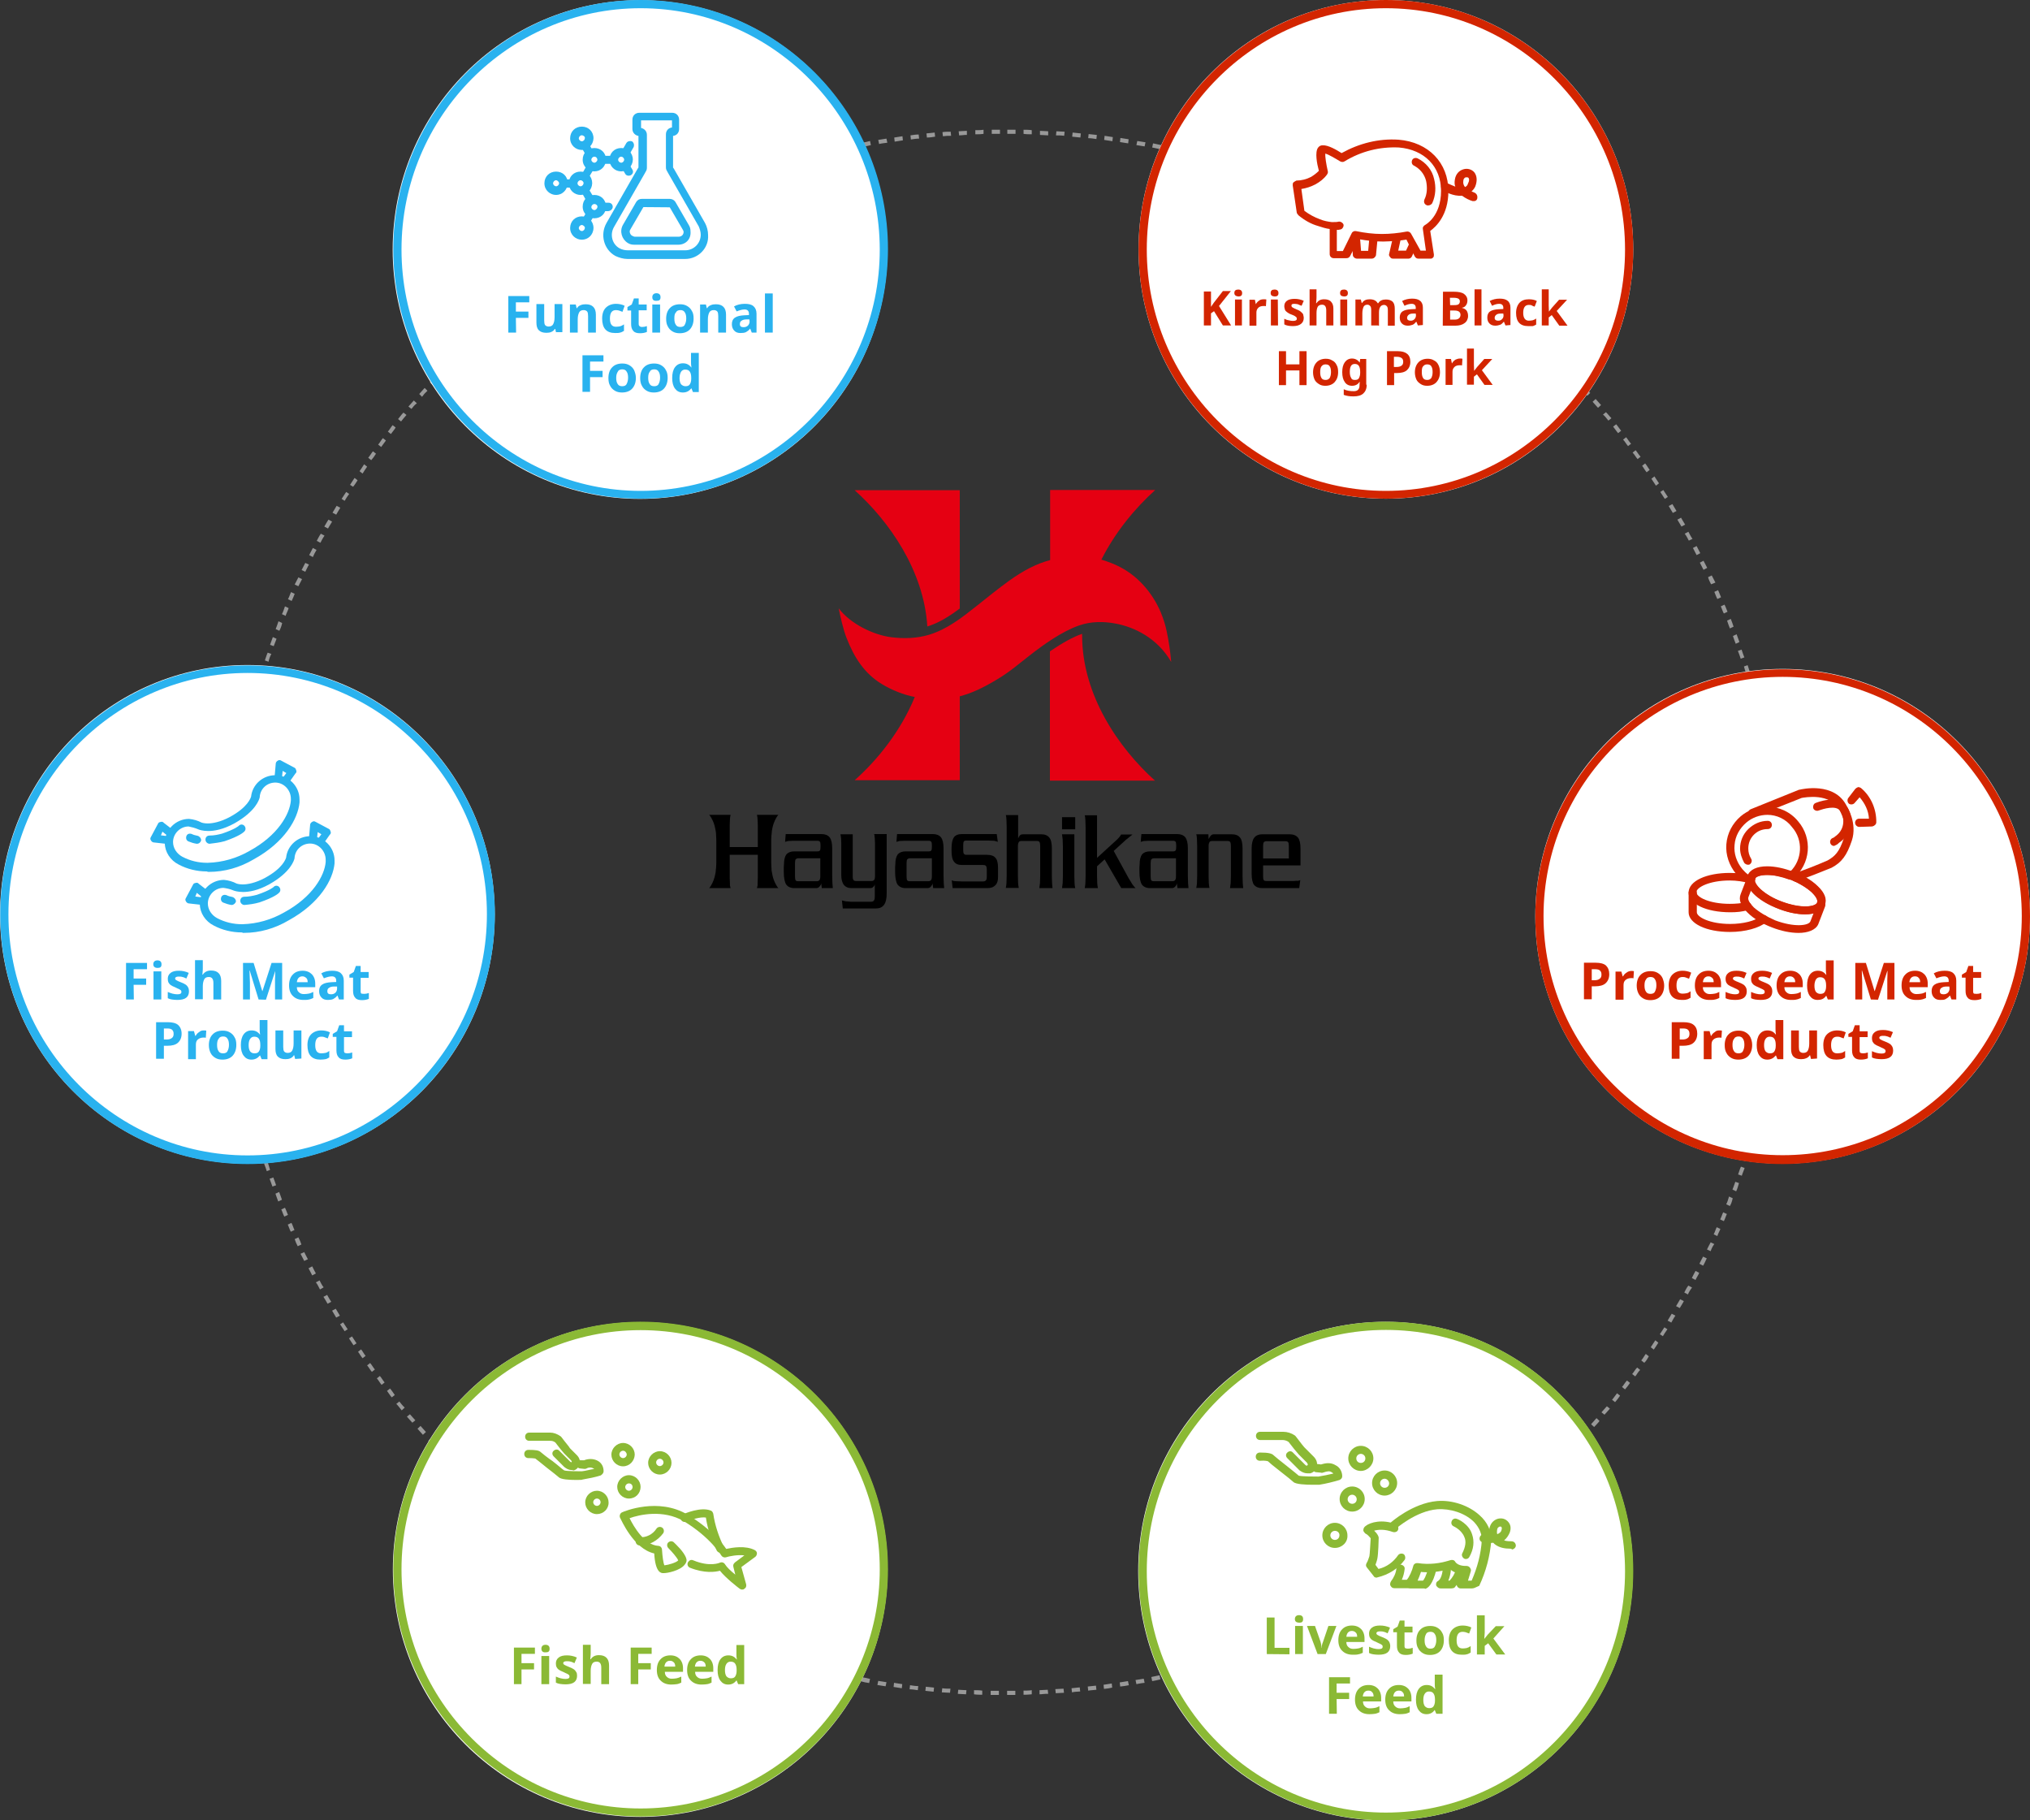 <?xml version="1.0" encoding="utf-8"?>
<!-- Generator: Adobe Illustrator 24.3.0, SVG Export Plug-In . SVG Version: 6.00 Build 0)  -->
<svg version="1.1" id="レイヤー_1" xmlns="http://www.w3.org/2000/svg" xmlns:xlink="http://www.w3.org/1999/xlink" x="0px"
	 y="0px" viewBox="0 0 938.9 841.8" style="enable-background:new 0 0 938.9 841.8;" xml:space="preserve">
<rect x="0" y="0" width="938.9" height="841.8" fill="#333333" stroke="none"/>
<style type="text/css">
	.st0{fill:none;}
	.st1{fill:#999999;}
	.st2{fill:#FFFFFF;}
	.st3{fill:#8BB935;}
	.st4{fill:#D32500;}
	.st5{fill:#29B2EF;}
	.st6{fill:#FFFFFF;stroke:#29B2EF;stroke-width:2;stroke-linecap:round;stroke-miterlimit:10;}
	.st7{enable-background:new    ;}
	.st8{fill:#E50012;}
</style>
<g id="楕円形_21_1_" transform="translate(885 1415) rotate(90)">
	
		<ellipse transform="matrix(2.535182e-06 1 -1 2.535182e-06 -573.126 1413.44)" class="st0" cx="-993.3" cy="420.2" rx="361.8" ry="361.7"/>
	<path class="st1" d="M-631.2,419.2h-1.9c0-1.3,0-2.5,0-3.8h1.9C-631.2,416.8-631.2,418.1-631.2,419.2z M-631.2,423
		c0,1.3,0,2.5,0,3.8h-1.9c0-1.3,0-2.5,0-3.8H-631.2z M-631.3,411.6h-1.9c0-1.3,0-2.5-0.2-3.8h1.9
		C-631.3,409.3-631.3,410.6-631.3,411.6z M-631.3,430.7c0,1.3,0,2.5-0.2,3.8h-1.9c0-1.3,0-2.5,0.2-3.8H-631.3z M-631.5,404.2h-1.9
		c0-1.3-0.2-2.5-0.2-3.8l1.9-0.2C-631.8,401.8-631.5,403-631.5,404.2z M-631.5,438.2c0,1.3-0.2,2.5-0.2,3.8l-1.9-0.2
		c0-1.3,0.2-2.5,0.2-3.8L-631.5,438.2z M-632,396.7l-1.9,0.2c0-1.3-0.2-2.5-0.2-3.8l1.9-0.2C-632.2,394.2-632,395.6-632,396.7z
		 M-632.2,445.6c0,1.3-0.2,2.5-0.2,3.8l-1.9-0.2c0.2-1.3,0.2-2.5,0.2-3.8L-632.2,445.6z M-632.4,389.2l-1.9,0.2
		c-0.2-1.3-0.2-2.5-0.4-3.8l1.9-0.2C-632.7,386.8-632.7,388.1-632.4,389.2z M-632.7,453.2c-0.2,1.3-0.2,2.5-0.4,3.8l-1.9-0.2
		c0.2-1.3,0.2-2.5,0.4-3.8L-632.7,453.2z M-633.2,381.7l-1.9,0.2c-0.2-1.3-0.2-2.5-0.4-3.8l1.9-0.2
		C-633.4,379.3-633.4,380.6-633.2,381.7z M-633.4,460.5c-0.2,1.3-0.4,2.5-0.4,3.8l-1.9-0.2c0.2-1.3,0.4-2.5,0.4-3.8L-633.4,460.5z
		 M-634,374.4l-1.9,0.2c-0.2-1.3-0.4-2.5-0.6-3.8l1.9-0.2C-634.3,371.8-634.1,373-634,374.4z M-634.3,467.9
		c-0.2,1.3-0.4,2.5-0.6,3.8l-1.9-0.2c0.2-1.3,0.4-2.5,0.6-3.8L-634.3,467.9z M-635.1,366.9l-1.9,0.2c-0.2-1.3-0.4-2.5-0.6-3.8
		l1.9-0.4C-635.4,364.5-635.2,365.6-635.1,366.9z M-635.2,475.4c-0.2,1.3-0.4,2.5-0.6,3.8l-1.9-0.4c0.2-1.3,0.4-2.5,0.6-3.8
		L-635.2,475.4z M-636.2,359.4l-1.9,0.4c-0.2-1.3-0.4-2.5-0.6-3.8l1.9-0.4C-636.7,357-636.4,358.3-636.2,359.4z M-636.7,483
		c-0.2,1.3-0.4,2.5-0.8,3.8l-1.9-0.4c0.2-1.3,0.4-2.5,0.8-3.8L-636.7,483z M-637.6,352.1l-1.9,0.4c-0.2-1.3-0.6-2.5-0.8-3.8l1.9-0.4
		C-638.1,349.7-637.8,350.7-637.6,352.1z M-638,490.2c-0.2,1.3-0.6,2.5-0.8,3.8l-1.9-0.4c0.2-1.3,0.6-2.5,0.8-3.8L-638,490.2z
		 M-639,344.6l-1.9,0.4c-0.2-1.3-0.6-2.5-0.8-3.6l1.9-0.4C-639.7,342.2-639.5,343.5-639,344.6z M-639.5,497.6
		c-0.2,1.3-0.6,2.5-0.8,3.8l-1.9-0.4c0.2-1.1,0.6-2.5,0.8-3.6L-639.5,497.6z M-640.8,337.2l-1.9,0.4c-0.4-1.1-0.6-2.5-0.9-3.6
		l1.9-0.4C-641.2,334.8-640.9,336.2-640.8,337.2z M-641.1,504.8c-0.4,1.1-0.6,2.5-0.9,3.6l-1.9-0.4c0.4-1.1,0.6-2.5,0.9-3.6
		L-641.1,504.8z M-642.5,330l-1.9,0.4c-0.4-1.1-0.6-2.5-0.9-3.6l1.9-0.6C-643.1,327.5-642.8,328.8-642.5,330z M-642.9,512.2
		c-0.4,1.1-0.6,2.5-0.9,3.6l-1.9-0.6c0.4-1.1,0.6-2.5,0.9-3.6L-642.9,512.2z M-644.5,322.7l-1.9,0.6c-0.4-1.1-0.8-2.5-0.9-3.6
		l1.9-0.6C-645,320.4-644.8,321.5-644.5,322.7z M-645,519.5c-0.4,1.1-0.8,2.5-1.1,3.6l-1.9-0.6c0.4-1.1,0.8-2.5,1.1-3.6L-645,519.5z
		 M-646.6,315.5l-1.9,0.6c-0.4-1.1-0.8-2.5-1.1-3.6l1.9-0.6C-647.3,313-646.9,314.4-646.6,315.5z M-647.2,526.7
		c-0.4,1.1-0.8,2.5-1.1,3.6l-1.9-0.6c0.4-1.1,0.8-2.5,1.1-3.6L-647.2,526.7z M-648.7,308.4l-1.9,0.6c-0.4-1.1-0.8-2.5-1.1-3.6
		l1.7-0.6C-649.6,306-649.2,307.3-648.7,308.4z M-649.4,533.8c-0.4,1.1-0.8,2.5-1.1,3.6l-1.7-0.6c0.4-1.1,0.8-2.5,1.1-3.6
		L-649.4,533.8z M-651.3,301.3l-1.7,0.6c-0.4-1.1-0.8-2.5-1.3-3.6l1.7-0.6C-651.9,298.8-651.6,300.2-651.3,301.3z M-651.7,541
		c-0.4,1.1-0.9,2.5-1.3,3.6l-1.7-0.6c0.4-1.1,0.9-2.5,1.3-3.6L-651.7,541z M-653.6,294.3l-1.7,0.6c-0.4-1.1-0.9-2.3-1.3-3.6l1.7-0.8
		C-654.6,292-654.3,293.1-653.6,294.3z M-654.4,548c-0.4,1.1-0.9,2.5-1.3,3.6l-1.7-0.8c0.4-1.1,0.9-2.2,1.3-3.6L-654.4,548z
		 M-656.4,287.3l-1.7,0.8c-0.4-1.1-0.9-2.3-1.3-3.6l1.7-0.8C-657.4,284.9-656.9,286-656.4,287.3z M-657.3,555
		c-0.6,1.1-0.9,2.2-1.4,3.6l-1.7-0.8c0.6-1.1,0.9-2.2,1.4-3.6L-657.3,555z M-659.2,280.4l-1.7,0.8c-0.6-1.1-0.9-2.3-1.4-3.3l1.7-0.8
		C-660.2,277.9-659.6,279.1-659.2,280.4z M-660.1,561.9c-0.6,1.1-0.9,2.2-1.4,3.3l-1.7-0.8c0.6-1.1,0.9-2.2,1.4-3.3L-660.1,561.9z
		 M-662.2,273.5l-1.7,0.8c-0.6-1.1-0.9-2.3-1.4-3.3l1.7-0.8C-663.2,271.2-662.7,272.3-662.2,273.5z M-663.1,568.8
		c-0.6,1.1-1.1,2.2-1.4,3.3l-1.7-0.8c0.6-1.1,1.1-2.2,1.4-3.3L-663.1,568.8z M-665.2,266.7l-1.7,0.8c-0.6-1.1-1.1-2.3-1.7-3.3
		l1.7-0.8C-666.4,264.4-665.9,265.7-665.2,266.7z M-666.2,575.9c-0.6,1.1-1.1,2.2-1.7,3.3l-1.7-0.8c0.6-1.1,1.1-2.2,1.7-3.3
		L-666.2,575.9z M-668.7,259.9l-1.7,0.8c-0.6-1.1-1.1-2.3-1.7-3.3l1.7-0.9C-669.7,257.7-669,258.9-668.7,259.9z M-669.7,582.6
		c-0.6,1.1-1.1,2.2-1.7,3.3l-1.7-0.9c0.6-1.1,1.1-2.2,1.7-3.3L-669.7,582.6z M-672,253.2l-1.7,0.9c-0.6-1.1-1.1-2.3-1.7-3.3l1.7-0.9
		C-673.1,250.9-672.7,252.2-672,253.2z M-673.1,589.1c-0.6,1.1-1.1,2.2-1.7,3.3l-1.7-0.9c0.6-1.1,1.1-2.2,1.7-3.3L-673.1,589.1z
		 M-675.5,246.6l-1.7,0.9c-0.6-1.1-1.1-2.3-1.9-3.2l1.7-0.9C-676.7,244.4-676.1,245.5-675.5,246.6z M-676.7,595.8
		c-0.6,1.1-1.3,2.2-1.9,3.3l-1.7-0.9c0.6-1.1,1.3-2.2,1.9-3.2L-676.7,595.8z M-679.2,240.1l-1.7,0.9c-0.6-1.1-1.3-2.1-1.9-3.2
		l1.7-0.9C-680.5,237.8-679.7,238.9-679.2,240.1z M-680.5,602.4c-0.6,1.1-1.3,2.2-1.9,3.2l-1.7-0.9c0.6-1.1,1.3-2.1,1.9-3.2
		L-680.5,602.4z M-682.9,233.5l-1.7,0.9c-0.6-1.1-1.3-2.1-1.9-3.2l1.4-0.9C-684.3,231.4-683.6,232.7-682.9,233.5z M-684.3,608.9
		c-0.6,1.1-1.3,2.1-2.1,3.2l-1.4-0.9c0.8-1.1,1.3-2.1,2.1-3.2L-684.3,608.9z M-686.8,227.1l-1.4,0.9c-0.8-1.1-1.3-2.1-2.1-3.2
		l1.4-0.9C-688.3,225.1-687.6,226.2-686.8,227.1z M-688.3,615.2c-0.8,1.1-1.3,2.1-2.1,3.2l-1.4-0.9c0.8-1.1,1.3-2.1,2.1-3.2
		L-688.3,615.2z M-691,220.9l-1.4,1.1c-0.8-1.1-1.3-2.1-2.1-3.2l1.4-1.1C-692.2,218.9-691.8,219.8-691,220.9z M-692.4,621.5
		c-0.8,1.1-1.3,2.1-2.1,3.2l-1.4-1.1c0.8-0.9,1.4-2.1,2.1-3.2L-692.4,621.5z M-695.2,214.8l-1.4,1.1c-0.8-0.9-1.4-2.1-2.1-3l1.4-1.1
		C-696.7,212.7-695.9,213.6-695.2,214.8z M-696.7,627.7c-0.8,0.9-1.4,2.1-2.3,3l-1.4-1.1c0.8-0.9,1.4-2.1,2.3-3L-696.7,627.7z
		 M-699.7,208.7l-1.4,1.1c-0.8-0.9-1.4-2.1-2.3-3l1.4-1.1C-700.9,206.6-700.3,207.7-699.7,208.7z M-701.1,633.7
		c-0.8,0.9-1.4,2.1-2.3,3l-1.4-1.1c0.8-0.9,1.4-2.1,2.3-3L-701.1,633.7z M-703.9,202.7l-1.4,1.1c-0.8-0.9-1.4-2.1-2.3-3l1.4-1.1
		C-705.5,200.5-704.7,201.4-703.9,202.7z M-705.7,639.8c-0.8,0.9-1.4,2.1-2.3,3l-1.4-1.1c0.8-0.9,1.4-1.9,2.3-3L-705.7,639.8z
		 M-708.6,196.6l-1.4,1.1c-0.8-0.9-1.4-1.9-2.3-3l1.4-1.1C-710.2,194.7-709.4,195.6-708.6,196.6z M-710.3,645.7
		c-0.8,0.9-1.4,1.9-2.5,3l-1.4-1.1c0.8-0.9,1.4-1.9,2.5-3L-710.3,645.7z M-713.3,190.8l-1.4,1.1c-0.8-0.9-1.4-1.9-2.5-2.8l1.4-1.1
		C-714.7,188.9-714.1,189.8-713.3,190.8z M-714.9,651.5c-0.8,0.9-1.7,1.9-2.5,2.8l-1.4-1.1c0.8-0.9,1.7-1.9,2.5-2.8L-714.9,651.5z
		 M-718.2,184.9l-1.4,1.3c-0.8-0.9-1.7-1.9-2.5-2.8l1.4-1.3C-719.6,183.1-719,184-718.2,184.9z M-719.9,657.3
		c-0.8,0.9-1.7,1.9-2.5,2.8l-1.3-1.3c0.8-0.9,1.7-1.9,2.5-2.8L-719.9,657.3z M-723.1,179.3l-1.3,1.3c-0.8-0.9-1.7-1.9-2.5-2.8
		l1.3-1.3C-724.8,177.5-724,178.5-723.1,179.3z M-725,663c-0.8,0.9-1.7,1.9-2.6,2.8l-1.3-1.3c0.9-0.9,1.7-1.9,2.5-2.8L-725,663z
		 M-728.1,173.8l-1.3,1.3c-0.9-0.9-1.7-1.9-2.6-2.8l1.3-1.3C-729.8,172-729,172.9-728.1,173.8z M-729.9,668.4
		c-0.9,0.9-1.7,1.9-2.6,2.6l-1.3-1.3c0.9-0.9,1.7-1.9,2.6-2.6L-729.9,668.4z M-733.3,168.3l-1.3,1.3c-0.9-0.9-1.7-1.9-2.6-2.6
		l1.3-1.3C-735,166.6-734.1,167.5-733.3,168.3z M-735.2,673.8c-0.9,0.9-1.7,1.9-2.6,2.6l-1.3-1.3c0.9-0.9,1.7-1.7,2.6-2.6
		L-735.2,673.8z M-738.6,163.1l-1.3,1.3c-0.9-0.9-1.7-1.7-2.6-2.6l1.3-1.3C-740.3,161.2-739.5,162.2-738.6,163.1z M-740.5,679.1
		c-0.9,0.9-1.9,1.7-2.6,2.6l-1.3-1.3c0.9-0.9,1.9-1.7,2.6-2.6L-740.5,679.1z M-744.1,157.8l-1.3,1.3c-0.9-0.9-1.9-1.7-2.8-2.6
		l1.3-1.3C-745.7,156.2-744.9,156.8-744.1,157.8z M-745.9,684.3c-0.9,0.9-1.9,1.7-2.8,2.6l-1.3-1.3c0.9-0.8,1.9-1.7,2.8-2.6
		L-745.9,684.3z M-749.4,152.7l-1.3,1.3c-0.9-0.8-1.9-1.7-2.8-2.5l1.3-1.3C-751.3,151-750.4,151.8-749.4,152.7z M-751.5,689.4
		c-0.9,0.8-1.9,1.7-2.8,2.5l-1.3-1.4c0.9-0.8,1.9-1.7,2.8-2.5L-751.5,689.4z M-755.1,147.7l-1.3,1.4c-0.9-0.8-1.9-1.7-2.8-2.5
		l1.3-1.4C-756.9,145.9-756,146.9-755.1,147.7z M-757.1,694.3c-0.9,0.8-1.9,1.7-2.8,2.5l-1.1-1.4c0.9-0.8,1.9-1.7,2.8-2.5
		L-757.1,694.3z M-760.8,142.9l-1.1,1.4c-0.9-0.8-1.9-1.7-2.8-2.5l1.1-1.4C-762.8,141.1-761.8,142-760.8,142.9z M-762.8,699.2
		c-0.9,0.8-1.9,1.4-3,2.5l-1.1-1.4c0.9-0.8,1.9-1.4,2.8-2.5L-762.8,699.2z M-766.6,138l-1.1,1.4c-0.9-0.8-1.9-1.4-3-2.3l1.1-1.4
		C-768.6,136.4-767.6,137.1-766.6,138z M-768.8,703.8c-0.9,0.8-1.9,1.4-3,2.2l-1.1-1.4c0.9-0.8,1.9-1.4,3-2.2L-768.8,703.8z
		 M-772.5,133.4l-1.1,1.4c-0.9-0.8-2.1-1.4-3-2.3l1.1-1.4C-774.6,131.7-773.4,132.6-772.5,133.4z M-774.6,708.5
		c-0.9,0.8-2.1,1.4-3,2.2l-1.1-1.4c0.9-0.8,2.1-1.4,3-2.2L-774.6,708.5z M-778.5,128.7l-1.1,1.4c-0.9-0.8-2.1-1.4-3-2.3l1.1-1.4
		C-780.6,127.4-779.4,127.9-778.5,128.7z M-780.6,713c-0.9,0.8-2.1,1.4-3,2.2l-1.1-1.4c0.9-0.8,2.1-1.4,3-2.2L-780.6,713z
		 M-784.8,124.5l-1.1,1.4c-0.9-0.8-2.1-1.4-3-2.1l1.1-1.4C-786.9,122.9-785.6,123.6-784.8,124.5z M-786.9,717.3
		c-0.9,0.8-2.1,1.4-3,2.1l-1.1-1.4c0.9-0.8,2.1-1.3,3-2.1L-786.9,717.3z M-790.9,120.1l-1.1,1.4c-1.1-0.8-2.1-1.3-3.2-2.1l1.1-1.4
		C-792.9,118.8-791.8,119.4-790.9,120.1z M-792.9,721.5c-1.1,0.8-2.1,1.3-3.2,2.1l-0.9-1.4c1.1-0.8,2.1-1.3,3.2-2.1L-792.9,721.5z
		 M-797.1,115.9l-0.9,1.4c-1.1-0.8-2.1-1.3-3.2-2.1l0.9-1.4C-799.1,114.7-798.2,115.2-797.1,115.9z M-799.4,725.6
		c-1.1,0.8-2.1,1.3-3.2,2.1l-0.9-1.4c1.1-0.8,2.1-1.3,3.2-2.1L-799.4,725.6z M-803.4,112l-0.9,1.7c-1.1-0.6-2.1-1.3-3.2-1.9l0.9-1.7
		C-805.7,110.8-804.6,111.3-803.4,112z M-805.7,729.5c-1.1,0.6-2.1,1.3-3.2,1.9l-0.9-1.7c1.1-0.6,2.1-1.3,3.2-1.9L-805.7,729.5z
		 M-810.1,108.1l-0.9,1.7c-1.1-0.6-2.1-1.3-3.2-1.9l0.9-1.7C-812.1,106.9-811,107.5-810.1,108.1z M-812.1,733.5
		c-1.1,0.6-2.3,1.3-3.2,1.9l-0.9-1.7c1.1-0.6,2.3-1.3,3.2-1.9L-812.1,733.5z M-816.4,104.3l-0.9,1.7c-1.1-0.6-2.3-1.1-3.2-1.9
		l0.9-1.7C-818.7,103.1-817.5,103.9-816.4,104.3z M-818.7,737c-1.1,0.6-2.3,1.1-3.3,1.9l-0.9-1.7c1.1-0.6,2.3-1.1,3.2-1.9
		L-818.7,737z M-823.1,100.8l-0.9,1.7c-1.1-0.6-2.3-1.1-3.3-1.7l0.9-1.7C-825.5,99.4-824.3,100.3-823.1,100.8z M-825.2,740.6
		c-1.1,0.6-2.3,1.1-3.3,1.7l-0.9-1.7c1.1-0.6,2.3-1.1,3.3-1.7L-825.2,740.6z M-829.7,97.3l-0.9,1.7c-1.1-0.6-2.3-1.1-3.3-1.7
		l0.8-1.7C-831.9,96.2-830.8,96.6-829.7,97.3z M-831.9,744.3c-1.1,0.6-2.3,1.1-3.3,1.7l-0.8-1.7c1.1-0.6,2.3-1.1,3.3-1.7
		L-831.9,744.3z M-836.4,93.8l-0.8,1.7c-1.1-0.6-2.3-1.1-3.3-1.7l0.8-1.7C-838.7,92.9-837.6,93.4-836.4,93.8z M-838.7,747.3
		c-1.1,0.6-2.3,1.1-3.3,1.4l-0.8-1.7c1.1-0.6,2.3-1.1,3.3-1.4L-838.7,747.3z M-843.4,90.7l-0.8,1.7c-1.1-0.6-2.3-0.9-3.3-1.4
		l0.8-1.7C-845.6,89.7-844.5,90.4-843.4,90.7z M-845.4,750.5c-1.1,0.6-2.3,0.9-3.3,1.4l-0.8-1.7c1.1-0.6,2.3-0.9,3.3-1.4
		L-845.4,750.5z M-850.3,87.7l-0.8,1.7c-1.1-0.6-2.3-0.9-3.3-1.4l0.8-1.7C-852.6,86.8-851.4,87.1-850.3,87.7z M-852.4,753.5
		c-1.1,0.6-2.3,0.9-3.3,1.4l-0.8-1.7c1.1-0.6,2.3-0.9,3.3-1.4L-852.4,753.5z M-857.3,84.9l-0.8,1.7c-1.1-0.6-2.3-0.9-3.6-1.3
		l0.8-1.7C-859.5,83.9-858.3,84.3-857.3,84.9z M-859.4,756.3c-1.1,0.4-2.3,0.9-3.6,1.3l-0.8-1.7c1.1-0.4,2.3-0.9,3.6-1.3
		L-859.4,756.3z M-864.1,82l-0.8,1.7c-1.1-0.4-2.3-0.9-3.6-1.3l0.6-1.7C-866.6,81.1-865.3,81.4-864.1,82z M-866.3,759
		c-1.1,0.4-2.5,0.9-3.6,1.3l-0.6-1.7c1.1-0.4,2.3-0.9,3.6-1.3L-866.3,759z M-871.3,79.4l-0.6,1.7c-1.1-0.4-2.5-0.8-3.6-1.3l0.6-1.7
		C-873.8,78.4-872.4,79.1-871.3,79.4z M-873.4,761.6c-1.1,0.4-2.5,0.8-3.6,1.3l-0.6-1.7c1.1-0.4,2.5-0.8,3.6-1.1L-873.4,761.6z
		 M-878.4,77l-0.6,1.7c-1.1-0.4-2.5-0.8-3.6-1.1l0.6-1.9C-880.9,76.2-879.6,76.7-878.4,77z M-880.5,764c-1.1,0.4-2.5,0.8-3.6,1.1
		l-0.6-1.9c1.1-0.4,2.5-0.8,3.6-1.1L-880.5,764z M-885.6,74.5l-0.6,1.9c-1.1-0.4-2.5-0.8-3.6-1.1l0.6-1.9
		C-888,73.9-886.9,74.2-885.6,74.5z M-887.6,766.3c-1.1,0.4-2.5,0.8-3.6,1.1l-0.6-1.9c1.1-0.4,2.5-0.8,3.6-1.1L-887.6,766.3z
		 M-892.9,72.4l-0.6,1.9c-1.1-0.4-2.5-0.8-3.6-0.9l0.6-1.9C-895.3,71.7-894,72.2-892.9,72.4z M-894.8,768.2
		c-1.1,0.4-2.5,0.8-3.6,0.9l-0.6-1.9c1.1-0.4,2.5-0.8,3.6-0.9L-894.8,768.2z M-899.9,70.4l-0.6,1.9c-1.1-0.4-2.5-0.6-3.6-0.9
		l0.4-1.9C-902.4,69.8-901.3,70.3-899.9,70.4z M-902.1,770.3c-1.1,0.4-2.5,0.6-3.6,0.9l-0.4-1.9c1.1-0.4,2.5-0.6,3.6-0.9
		L-902.1,770.3z M-907.3,68.5l-0.4,1.9c-1.1-0.4-2.5-0.6-3.6-0.9l0.4-1.9C-909.8,68-908.6,68.4-907.3,68.5z M-909.4,772
		c-1.3,0.4-2.5,0.6-3.8,0.9l-0.4-1.9c1.1-0.2,2.5-0.6,3.6-0.8L-909.4,772z M-914.5,66.8l-0.4,1.9c-1.1-0.2-2.5-0.6-3.8-0.8l0.4-1.9
		C-917.1,66.4-915.9,66.6-914.5,66.8z M-916.7,773.7c-1.3,0.2-2.5,0.6-3.8,0.8l-0.4-1.9c1.3-0.2,2.5-0.6,3.8-0.8L-916.7,773.7z
		 M-922.1,65.4l-0.4,1.9c-1.3-0.2-2.5-0.6-3.8-0.8l0.4-1.9C-924.6,64.9-923.2,65.2-922.1,65.4z M-924,775.1
		c-1.3,0.2-2.5,0.4-3.8,0.8l-0.4-1.9c1.3-0.2,2.5-0.4,3.8-0.8L-924,775.1z M-929.4,64l-0.4,1.9c-1.3-0.2-2.5-0.4-3.8-0.6l0.4-1.9
		C-931.8,63.5-930.8,63.8-929.4,64z M-931.5,776.5c-1.3,0.2-2.5,0.4-3.8,0.6l-0.4-1.9c1.3-0.2,2.5-0.4,3.8-0.6L-931.5,776.5z
		 M-936.9,62.8l-0.4,1.9c-1.3-0.2-2.5-0.4-3.8-0.6l0.2-1.9C-939.4,62.5-938.1,62.7-936.9,62.8z M-938.7,777.8
		c-1.3,0.2-2.5,0.4-3.8,0.6l-0.2-1.9c1.3-0.2,2.5-0.4,3.8-0.6L-938.7,777.8z M-944.3,61.7l-0.2,1.9c-1.3-0.2-2.5-0.4-3.8-0.6
		l0.2-1.9C-946.7,61.6-945.5,61.6-944.3,61.7z M-946.3,778.7c-1.3,0.2-2.5,0.4-3.8,0.4l-0.2-1.9c1.3-0.2,2.5-0.4,3.8-0.4
		L-946.3,778.7z M-951.8,60.7l-0.2,1.9c-1.3-0.2-2.5-0.2-3.8-0.4l0.2-1.9C-954.1,60.6-953.1,60.7-951.8,60.7z M-953.8,779.7
		c-1.3,0.2-2.5,0.2-3.8,0.4l-0.2-1.9c1.3-0.2,2.5-0.2,3.8-0.4L-953.8,779.7z M-959.3,60l-0.2,1.9c-1.3-0.2-2.5-0.2-3.8-0.4l0.2-1.9
		C-961.7,59.8-960.6,60-959.3,60z M-961.3,780.4c-1.3,0.2-2.5,0.2-3.8,0.4l-0.2-1.9c1.3-0.2,2.5-0.2,3.8-0.4L-961.3,780.4z
		 M-966.7,59.5l-0.2,1.9c-1.3,0-2.5-0.2-3.8-0.2l0.2-1.9C-969.2,59.3-968.1,59.5-966.7,59.5z M-968.7,780.9c-1.3,0-2.5,0.2-3.8,0.2
		l-0.2-1.9c1.3,0,2.5-0.2,3.8-0.2L-968.7,780.9z M-974.3,59l-0.2,1.9c-1.3,0-2.5-0.2-3.8-0.2v-1.9C-976.7,58.9-975.5,58.9-974.3,59z
		 M-976.3,781.4c-1.3,0-2.5,0.2-3.8,0.2v-1.9c1.3,0,2.5-0.2,3.8-0.2V781.4z M-981.8,58.8v1.9c-1.3,0-2.5,0-3.8-0.2v-1.9
		C-984.1,58.8-983.1,58.8-981.8,58.8z M-983.8,781.6c-1.3,0-2.5,0-3.8,0v-1.9c1.3,0,2.5,0,3.8,0V781.6z M-989.4,58.6v1.9
		c-1.3,0-2.5,0-3.8,0c-1.1,0-2.3,0-3.3,0v-1.9c1.1,0,2.3,0,3.3,0C-991.8,58.6-990.7,58.6-989.4,58.6z M-991.4,781.7h-1.7h-2.1v-1.9
		h2.1h1.7V781.7z M-998.8,779.9v1.9c-1.3,0-2.5,0-3.8,0v-1.9C-1001.4,779.9-1000.2,779.9-998.8,779.9z M-1000.2,60.5
		c-1.3,0-2.5,0-3.8,0v-1.9c1.3,0,2.5,0,3.8,0V60.5z M-1006.3,779.7v1.9c-1.3,0-2.5-0.2-3.8-0.2v-1.9
		C-1008.9,779.5-1007.4,779.5-1006.3,779.7z M-1007.7,60.7c-1.3,0-2.5,0.2-3.8,0.2V59c1.3,0,2.5-0.2,3.8-0.2V60.7z M-1013.9,779.3
		l-0.2,1.9c-1.3,0-2.5-0.2-3.8-0.2l0.2-1.9C-1016.4,779-1015,779-1013.9,779.3z M-1015.1,61.2c-1.3,0-2.5,0.2-3.8,0.2l-0.2-1.9
		c1.3,0,2.5-0.2,3.8-0.2L-1015.1,61.2z M-1021.2,778.7l-0.2,1.9c-1.3-0.2-2.5-0.2-3.8-0.4l0.2-1.9
		C-1023.8,778.6-1022.5,778.7-1021.2,778.7z M-1022.7,61.6c-1.3,0.2-2.5,0.2-3.8,0.4l-0.2-1.9c1.3-0.2,2.5-0.2,3.8-0.4L-1022.7,61.6
		z M-1028.6,778.2l-0.2,1.9c-1.3-0.2-2.5-0.2-3.8-0.4l0.2-1.9C-1031.2,777.8-1030,778-1028.6,778.2z M-1030,62.3
		c-1.3,0.2-2.5,0.2-3.8,0.4l-0.2-1.9c1.3-0.2,2.5-0.2,3.8-0.4L-1030,62.3z M-1036.2,777.1l-0.2,1.9c-1.3-0.2-2.5-0.4-3.8-0.4
		l0.2-1.9C-1038.7,777-1037.3,777.1-1036.2,777.1z M-1037.4,63c-1.3,0.2-2.5,0.4-3.8,0.6l-0.2-1.9c1.3-0.2,2.5-0.4,3.8-0.6
		L-1037.4,63z M-1043.5,776.3l-0.2,1.9c-1.3-0.2-2.5-0.4-3.8-0.6l0.2-1.9C-1046.1,775.9-1044.9,776.1-1043.5,776.3z M-1044.9,64
		c-1.3,0.2-2.5,0.4-3.8,0.6l-0.4-1.9c1.3-0.2,2.5-0.4,3.8-0.6L-1044.9,64z M-1050.9,775.1l-0.4,1.9c-1.3-0.2-2.5-0.4-3.8-0.6
		l0.4-1.9C-1053.5,774.8-1052.2,775-1050.9,775.1z M-1052.4,65.2c-1.3,0.2-2.5,0.4-3.8,0.6l-0.4-1.9c1.3-0.2,2.5-0.4,3.8-0.6
		L-1052.4,65.2z M-1058.4,774.1l-0.4,1.9c-1.3-0.2-2.5-0.4-3.8-0.8l0.4-1.9C-1060.8,773.5-1059.7,773.7-1058.4,774.1z M-1059.7,66.5
		c-1.3,0.2-2.5,0.4-3.8,0.8l-0.4-1.9c1.3-0.2,2.5-0.6,3.8-0.8L-1059.7,66.5z M-1065.8,772.6l-0.4,1.9c-1.3-0.2-2.5-0.6-3.8-0.8
		l0.4-1.9C-1068.2,772-1067.1,772.4-1065.8,772.6z M-1067.1,67.8c-1.3,0.2-2.5,0.6-3.8,0.8l-0.4-1.9c1.3-0.2,2.5-0.6,3.8-0.8
		L-1067.1,67.8z M-1073.1,771.1l-0.4,1.9c-1.3-0.2-2.5-0.6-3.8-0.9l0.4-1.9C-1075.5,770.5-1074.3,770.7-1073.1,771.1z M-1074.3,69.4
		c-1.1,0.2-2.5,0.6-3.6,0.9l-0.4-1.9c1.1-0.4,2.5-0.6,3.8-0.9L-1074.3,69.4z M-1080.4,769.2l-0.4,1.9c-1.1-0.4-2.5-0.6-3.6-0.9
		l0.6-1.9C-1082.8,768.6-1081.7,769-1080.4,769.2z M-1081.7,71.2c-1.1,0.4-2.5,0.6-3.6,0.9l-0.6-1.9c1.1-0.4,2.5-0.6,3.6-0.9
		L-1081.7,71.2z M-1087.6,767.4l-0.6,1.9c-1.1-0.4-2.5-0.8-3.6-0.9l0.6-1.9C-1090.1,766.8-1088.7,767.2-1087.6,767.4z M-1088.9,73.3
		c-1.1,0.4-2.5,0.8-3.6,0.9l-0.6-1.9c1.1-0.4,2.5-0.8,3.6-0.9L-1088.9,73.3z M-1094.7,765.3l-0.6,1.9c-1.1-0.4-2.5-0.8-3.6-1.1
		l0.6-1.9C-1097.3,764.8-1096,765.2-1094.7,765.3z M-1096.1,75.3c-1.1,0.4-2.5,0.8-3.6,1.1l-0.6-1.9c1.1-0.4,2.5-0.8,3.6-1.1
		L-1096.1,75.3z M-1102,763.3l-0.6,1.9c-1.1-0.4-2.5-0.8-3.6-1.1l0.6-1.9C-1104.3,762.5-1103.2,762.9-1102,763.3z M-1103.2,77.3
		c-1.1,0.4-2.5,0.8-3.6,1.1l-0.6-1.7c1.1-0.4,2.5-0.8,3.6-1.1L-1103.2,77.3z M-1109,760.8l-0.6,1.7c-1.1-0.4-2.5-0.8-3.6-1.3
		l0.6-1.7C-1111.5,760.1-1110.4,760.5-1109,760.8z M-1110.4,79.9c-1.1,0.4-2.5,0.8-3.6,1.3l-0.6-1.7c1.1-0.4,2.5-0.8,3.6-1.3
		L-1110.4,79.9z M-1116.2,758.4l-0.6,1.7c-1.1-0.4-2.5-0.9-3.6-1.3l0.8-1.7C-1118.5,757.5-1117.3,758-1116.2,758.4z M-1117.3,82.2
		c-1.1,0.4-2.2,0.9-3.6,1.3l-0.8-1.7c1.1-0.4,2.5-0.9,3.6-1.3L-1117.3,82.2z M-1123.3,755.8l-0.8,1.7c-1.1-0.4-2.2-0.9-3.6-1.3
		l0.8-1.7C-1125.5,754.8-1124.4,755.2-1123.3,755.8z M-1124.4,84.9c-1.1,0.4-2.2,0.9-3.6,1.3l-0.8-1.7c1.1-0.4,2.2-0.9,3.6-1.3
		L-1124.4,84.9z M-1130.2,752.9l-0.8,1.7c-1.1-0.6-2.2-0.9-3.6-1.4l0.8-1.7C-1132.4,751.9-1131.3,752.6-1130.2,752.9z M-1131.3,87.7
		c-1.1,0.6-2.2,0.9-3.3,1.4l-0.8-1.7c1.1-0.6,2.2-0.9,3.3-1.4L-1131.3,87.7z M-1137.1,750.1l-0.8,1.7c-1.1-0.6-2.2-0.9-3.3-1.4
		l0.8-1.7C-1139.5,749-1138.2,749.6-1137.1,750.1z M-1138,90.7c-1.1,0.6-2.2,0.9-3.3,1.4l-0.8-1.7c1.1-0.6,2.2-0.9,3.3-1.4
		L-1138,90.7z M-1143.9,747l-0.8,1.7c-1.1-0.6-2.2-1.1-3.3-1.7l0.8-1.7C-1146.2,745.8-1145,746.4-1143.9,747z M-1144.8,93.6
		c-1.1,0.6-2.2,1.1-3.3,1.4l-0.8-1.7c1.1-0.6,2.2-1.1,3.3-1.7L-1144.8,93.6z M-1150.6,743.8l-0.8,1.7c-1.1-0.6-2.2-1.1-3.3-1.7
		l0.8-1.7C-1153,742.7-1151.7,743.2-1150.6,743.8z M-1151.5,97.1c-1.1,0.6-2.2,1.1-3.3,1.7l-0.9-1.7c1.1-0.6,2.2-1.1,3.3-1.7
		L-1151.5,97.1z M-1157.4,740.3l-0.9,1.7c-1.1-0.6-2.2-1.1-3.3-1.7l0.9-1.7C-1159.6,739.3-1158.5,739.8-1157.4,740.3z
		 M-1158.3,100.3c-1.1,0.6-2.2,1.1-3.3,1.7l-0.9-1.7c1.1-0.6,2.2-1.1,3.3-1.7L-1158.3,100.3z M-1164,736.8l-0.9,1.7
		c-1.1-0.6-2.2-1.1-3.3-1.9l0.9-1.7C-1166.2,735.7-1165,736.3-1164,736.8z M-1165,103.9c-1.1,0.6-2.2,1.1-3.2,1.9l-0.9-1.7
		c1.1-0.6,2.2-1.1,3.3-1.9L-1165,103.9z M-1170.6,733.3l-0.9,1.7c-1.1-0.6-2.2-1.3-3.2-1.9l0.9-1.7
		C-1172.7,732-1171.7,732.7-1170.6,733.3z M-1171.5,107.3c-1.1,0.6-2.1,1.3-3.2,1.9l-0.9-1.7c1.1-0.6,2.2-1.3,3.2-1.9L-1171.5,107.3
		z M-1177,729.5l-0.9,1.7c-1.1-0.6-2.1-1.3-3.2-1.9l0.9-1.7C-1179.2,728.2-1178.3,728.8-1177,729.5z M-1177.8,111.3
		c-1.1,0.6-2.1,1.3-3.2,1.9l-0.9-1.7c1.1-0.6,2.1-1.3,3.2-1.9L-1177.8,111.3z M-1183.4,725.6l-0.9,1.4c-1.1-0.8-2.1-1.3-3.2-2.1
		l0.9-1.4C-1185.5,724.3-1184.5,725-1183.4,725.6z M-1184.3,115c-1.1,0.8-2.1,1.3-3.2,2.1l-0.9-1.4c1.1-0.8,2.1-1.3,3.2-2.1
		L-1184.3,115z M-1189.9,721.7l-0.9,1.4c-1.1-0.8-2.1-1.3-3.2-2.1l1.1-1.4C-1192,720.2-1190.8,720.9-1189.9,721.7z M-1190.4,119.1
		c-1.1,0.8-2.1,1.3-3.2,2.1l-1.1-1.4c1.1-0.8,2.1-1.3,3.2-2.1L-1190.4,119.1z M-1196,717.3l-1.1,1.4c-1.1-0.8-2.1-1.4-3.2-2.1
		l1.1-1.4C-1198,716-1196.9,716.8-1196,717.3z M-1196.6,123.4c-0.9,0.8-2.1,1.4-3,2.1l-1.1-1.4c0.9-0.8,2.1-1.4,3-2.1L-1196.6,123.4
		z M-1202.2,713.3l-1.1,1.4c-0.9-0.8-2.1-1.4-3-2.2l1.1-1.4C-1204.2,711.7-1203.1,712.5-1202.2,713.3z M-1202.7,127.6
		c-0.9,0.8-2.1,1.4-3,2.3l-1.1-1.4c0.9-0.8,2.1-1.4,3-2.3L-1202.7,127.6z M-1208.3,708.7l-1.1,1.4c-0.9-0.8-2.1-1.4-3-2.2l1.1-1.4
		C-1210.3,707.2-1209.2,708-1208.3,708.7z M-1208.7,132c-0.9,0.8-2.1,1.4-3,2.3l-1.1-1.4c0.9-0.8,2.1-1.4,3-2.3L-1208.7,132z
		 M-1214.3,704.2l-1.1,1.4c-0.9-0.8-2.1-1.4-3-2.2l1.1-1.4C-1216.1,702.7-1215.2,703.6-1214.3,704.2z M-1214.7,136.6
		c-0.9,0.8-1.9,1.4-3,2.3l-1.1-1.4c0.9-0.8,1.9-1.4,3-2.3L-1214.7,136.6z M-1220.1,699.5l-1.1,1.4c-0.9-0.8-1.9-1.4-3-2.5l1.1-1.4
		C-1222,698-1221,698.8-1220.1,699.5z M-1220.5,141.1c-0.9,0.8-1.9,1.4-2.8,2.5l-1.1-1.4c0.9-0.8,1.9-1.7,2.8-2.5L-1220.5,141.1z
		 M-1225.9,694.7l-1.1,1.4c-0.9-0.8-1.9-1.7-2.8-2.5l1.3-1.4C-1227.8,693.2-1226.8,694-1225.9,694.7z M-1226.4,145.9
		c-0.9,0.8-1.9,1.7-2.8,2.5l-1.3-1.4c0.9-0.8,1.9-1.7,2.8-2.5L-1226.4,145.9z M-1231.5,689.8l-1.3,1.3c-0.9-0.8-1.9-1.7-2.8-2.5
		l1.3-1.3C-1233.4,688.3-1232.5,689.1-1231.5,689.8z M-1232,150.8c-0.9,0.8-1.9,1.7-2.8,2.5l-1.3-1.3c0.9-0.8,1.9-1.7,2.8-2.5
		L-1232,150.8z M-1236.9,684.9l-1.3,1.3c-0.9-0.9-1.9-1.7-2.8-2.6l1.3-1.3C-1238.7,683.3-1237.8,684-1236.9,684.9z M-1237.5,155.9
		c-0.9,0.9-1.9,1.7-2.8,2.6l-1.3-1.3c0.9-0.9,1.9-1.7,2.8-2.6L-1237.5,155.9z M-1242.5,679.7l-1.3,1.3c-0.9-0.9-1.9-1.7-2.6-2.6
		l1.3-1.3C-1244.2,678-1243.3,678.9-1242.5,679.7z M-1242.9,161c-0.9,0.9-1.9,1.7-2.6,2.6l-1.3-1.3c0.9-0.9,1.9-1.7,2.6-2.6
		L-1242.9,161z M-1247.7,674.4l-1.3,1.3c-0.9-0.9-1.7-1.7-2.6-2.6l1.3-1.3C-1249.4,672.7-1248.7,673.7-1247.7,674.4z M-1248.3,166.2
		c-0.9,0.9-1.7,1.7-2.6,2.6l-1.3-1.3c0.9-0.9,1.7-1.9,2.6-2.6L-1248.3,166.2z M-1253,669.2l-1.3,1.3c-0.9-0.9-1.7-1.9-2.6-2.8
		l1.3-1.3C-1254.8,667.3-1253.9,668.2-1253,669.2z M-1253.4,171.7c-0.9,0.9-1.7,1.9-2.6,2.8l-1.3-1.3c0.9-0.9,1.7-1.9,2.6-2.8
		L-1253.4,171.7z M-1258,663.7l-1.3,1.3c-0.9-0.9-1.7-1.9-2.5-2.8l1.3-1.3C-1259.7,661.8-1259,662.9-1258,663.7z M-1258.7,177.1
		c-0.8,0.9-1.7,1.9-2.5,2.8l-1.3-1.3c0.8-0.9,1.7-1.9,2.5-2.8L-1258.7,177.1z M-1263.1,658.2l-1.3,1.3c-0.8-0.9-1.7-1.9-2.5-2.8
		l1.4-1.3C-1264.8,656.3-1263.9,657.2-1263.1,658.2z M-1263.6,182.7c-0.8,0.9-1.7,1.9-2.5,2.8l-1.4-1.3c0.8-0.9,1.7-1.9,2.5-2.8
		L-1263.6,182.7z M-1268,652.5l-1.4,1.1c-0.8-0.9-1.7-1.9-2.5-2.8l1.4-1.1C-1269.7,650.6-1268.7,651.5-1268,652.5z M-1268.4,188.4
		c-0.8,0.9-1.7,1.9-2.5,2.8l-1.4-1.1c0.8-0.9,1.7-1.9,2.5-2.8L-1268.4,188.4z M-1272.7,646.7l-1.4,1.1c-0.8-0.9-1.4-1.9-2.5-3
		l1.4-1.1C-1274.4,644.8-1273.6,645.7-1272.7,646.7z M-1273.3,194.2c-0.8,0.9-1.4,1.9-2.2,3l-1.4-1.1c0.8-0.9,1.4-1.9,2.5-3
		L-1273.3,194.2z M-1277.4,640.8l-1.4,1.1c-0.8-0.9-1.4-2.1-2.2-3l1.4-1.1C-1279,639-1278.1,639.9-1277.4,640.8z M-1278,200
		c-0.8,0.9-1.4,2.1-2.2,3l-1.4-1.1c0.8-0.9,1.4-2.1,2.2-3L-1278,200z M-1282,635l-1.4,1.1c-0.8-0.9-1.4-2.1-2.2-3l1.4-1.1
		C-1283.4,633.1-1282.6,634-1282,635z M-1282.4,205.9c-0.8,0.9-1.4,2.1-2.2,3l-1.4-1.1c0.8-0.9,1.4-2.1,2.2-3L-1282.4,205.9z
		 M-1286.4,628.8l-1.4,1.1c-0.8-0.9-1.4-2.1-2.2-3l1.4-1.1C-1287.8,627.1-1287.1,627.9-1286.4,628.8z M-1286.8,211.9
		c-0.8,0.9-1.4,2.1-2.1,3l-1.4-1.1c0.8-0.9,1.4-2.1,2.2-3L-1286.8,211.9z M-1290.7,622.8l-1.4,1.1c-0.8-1.1-1.3-2.1-2.1-3.2l1.4-1.1
		C-1292,620.8-1291.2,621.7-1290.7,622.8z M-1291,218.2c-0.8,1.1-1.3,2.1-2.1,3.2l-1.4-1.1c0.8-1.1,1.3-2.1,2.1-3.2L-1291,218.2z
		 M-1294.8,616.7l-1.4,0.9c-0.8-1.1-1.3-2.1-2.1-3.2l1.4-0.9C-1296.1,614.5-1295.5,615.6-1294.8,616.7z M-1295.2,224.3
		c-0.8,1.1-1.3,2.1-2.1,3.2l-1.4-0.9c0.8-1.1,1.3-2.1,2.1-3.2L-1295.2,224.3z M-1298.7,610.3l-1.4,0.9c-0.8-1.1-1.3-2.1-2.1-3.2
		l1.7-0.9C-1300,608.2-1299.5,609.2-1298.7,610.3z M-1299.4,230.8c-0.8,1.1-1.3,2.1-1.9,3.2l-1.7-0.9c0.6-1.1,1.3-2.1,2.1-3.2
		L-1299.4,230.8z M-1302.7,604l-1.7,0.9c-0.6-1.1-1.3-2.1-1.9-3.2l1.7-0.9C-1304,601.9-1303.2,602.9-1302.7,604z M-1303,237.1
		c-0.6,1.1-1.3,2.1-1.9,3.2l-1.7-0.9c0.6-1.1,1.3-2.3,1.9-3.2L-1303,237.1z M-1306.4,597.5l-1.7,0.9c-0.6-1.1-1.3-2.2-1.9-3.2
		l1.7-0.9C-1307.5,595.4-1307.1,596.4-1306.4,597.5z M-1306.8,243.6c-0.6,1.1-1.3,2.3-1.9,3.2l-1.7-0.9c0.6-1.1,1.1-2.3,1.9-3.3
		L-1306.8,243.6z M-1310,591l-1.7,0.9c-0.6-1.1-1.1-2.2-1.7-3.3l1.7-0.9C-1311.1,588.7-1310.5,589.8-1310,591z M-1310.5,250.3
		c-0.6,1.1-1.1,2.3-1.7,3.3l-1.7-0.9c0.6-1.1,1.1-2.3,1.7-3.3L-1310.5,250.3z M-1313.5,584.5l-1.7,0.9c-0.6-1.1-1.1-2.2-1.7-3.3
		l1.7-0.8C-1314.8,582.2-1314.1,583.3-1313.5,584.5z M-1313.9,256.8c-0.6,1.1-1.1,2.3-1.7,3.3l-1.7-0.8c0.6-1.1,1.1-2.3,1.7-3.3
		L-1313.9,256.8z M-1316.9,577.8l-1.7,0.8c-0.6-1.1-1.1-2.2-1.7-3.3l1.7-0.8C-1317.9,575.4-1317.3,576.5-1316.9,577.8z
		 M-1317.3,263.5c-0.6,1.1-1.1,2.3-1.7,3.3l-1.7-0.8c0.6-1.1,1.1-2.3,1.7-3.3L-1317.3,263.5z M-1320.1,571l-1.7,0.8
		c-0.6-1.1-1.1-2.2-1.4-3.3l1.7-0.8C-1321,568.7-1320.6,569.9-1320.1,571z M-1320.6,270.3c-0.6,1.1-1.1,2.3-1.4,3.3l-1.7-0.8
		c0.6-1.1,0.9-2.3,1.4-3.3L-1320.6,270.3z M-1323.1,564.3l-1.7,0.8c-0.6-1.1-0.9-2.2-1.4-3.3l1.7-0.8
		C-1324,561.9-1323.7,563.1-1323.1,564.3z M-1323.5,277.3c-0.6,1.1-0.9,2.3-1.4,3.3l-1.7-0.8c0.6-1.1,0.9-2.3,1.4-3.3L-1323.5,277.3
		z M-1325.9,557.3l-1.7,0.8c-0.6-1.1-0.9-2.2-1.4-3.6l1.7-0.8C-1326.9,555-1326.5,556.1-1325.9,557.3z M-1326.5,283.9
		c-0.6,1.1-0.9,2.3-1.3,3.6l-1.7-0.8c0.4-1.1,0.9-2.3,1.4-3.6L-1326.5,283.9z M-1328.7,550.3l-1.7,0.8c-0.4-1.1-0.9-2.2-1.3-3.6
		l1.7-0.8C-1329.7,548-1329.2,549.2-1328.7,550.3z M-1329.2,291.1c-0.4,1.1-0.9,2.3-1.3,3.6l-1.7-0.6c0.4-1.1,0.9-2.5,1.3-3.6
		L-1329.2,291.1z M-1331.4,543.3l-1.7,0.6c-0.4-1.1-0.9-2.5-1.3-3.6l1.7-0.6C-1332.3,541.2-1331.9,542.2-1331.4,543.3z M-1331.9,298
		c-0.4,1.1-0.8,2.5-1.3,3.6l-1.7-0.6c0.4-1.1,0.8-2.5,1.3-3.6L-1331.9,298z M-1334,536.4l-1.7,0.6c-0.4-1.1-0.8-2.5-1.1-3.6l1.9-0.6
		C-1334.7,534.1-1334.4,535.2-1334,536.4z M-1334.4,305c-0.4,1.1-0.8,2.5-1.1,3.6l-1.9-0.6c0.4-1.1,0.8-2.5,1.1-3.6L-1334.4,305z
		 M-1336.2,529.5l-1.9,0.6c-0.4-1.1-0.8-2.5-1.1-3.6l1.9-0.6C-1337.1,526.9-1336.6,528.1-1336.2,529.5z M-1336.6,312.2
		c-0.4,1.1-0.8,2.5-1.1,3.6l-1.9-0.6c0.4-1.1,0.8-2.5,1.1-3.6L-1336.6,312.2z M-1338.5,522.1l-1.9,0.6c-0.4-1.1-0.8-2.5-1.1-3.6
		l1.9-0.6C-1339.2,519.9-1339,520.9-1338.5,522.1z M-1339,319.3c-0.4,1.1-0.8,2.5-0.9,3.6l-1.9-0.6c0.4-1.1,0.8-2.5,1.1-3.6
		L-1339,319.3z M-1340.5,515l-1.9,0.6c-0.4-1.1-0.6-2.5-0.9-3.6l1.9-0.6C-1341.1,512.5-1340.7,513.9-1340.5,515z M-1340.8,326.5
		c-0.4,1.1-0.6,2.5-0.9,3.6l-1.9-0.4c0.4-1.1,0.6-2.5,0.9-3.6L-1340.8,326.5z M-1342.4,507.9l-1.9,0.4c-0.4-1.1-0.6-2.5-0.9-3.6
		l1.9-0.4C-1343,505.4-1342.6,506.5-1342.4,507.9z M-1342.6,333.7c-0.4,1.1-0.6,2.5-0.9,3.6l-1.9-0.4c0.4-1.3,0.6-2.5,0.9-3.6
		L-1342.6,333.7z M-1344.1,500.6l-1.9,0.4c-0.2-1.3-0.6-2.5-0.8-3.8l1.9-0.4C-1344.7,498.2-1344.5,499.3-1344.1,500.6z M-1344.5,341
		c-0.2,1.1-0.6,2.5-0.8,3.6l-1.9-0.4c0.2-1.3,0.6-2.5,0.8-3.8L-1344.5,341z M-1345.8,493.2l-1.9,0.4c-0.2-1.3-0.6-2.5-0.8-3.8
		l1.9-0.4C-1346.2,490.9-1346,491.9-1345.8,493.2z M-1346,348.3c-0.2,1.3-0.6,2.5-0.8,3.8l-1.9-0.4c0.2-1.3,0.6-2.5,0.8-3.8
		L-1346,348.3z M-1347.1,486l-1.9,0.4c-0.2-1.3-0.4-2.5-0.8-3.8l1.9-0.4C-1347.6,483.4-1347.3,484.7-1347.1,486z M-1347.3,355.6
		c-0.2,1.3-0.4,2.5-0.6,3.8l-1.9-0.4c0.2-1.3,0.4-2.5,0.6-3.8L-1347.3,355.6z M-1348.4,478.4l-1.9,0.4c-0.2-1.3-0.4-2.5-0.6-3.8
		l1.9-0.4C-1348.8,476-1348.7,477.4-1348.4,478.4z M-1348.7,363.2c-0.2,1.3-0.4,2.5-0.6,3.8l-1.9-0.2c0.2-1.3,0.4-2.5,0.6-3.8
		L-1348.7,363.2z M-1349.5,471.2l-1.9,0.2c-0.2-1.3-0.4-2.5-0.6-3.8l1.9-0.2C-1349.9,468.7-1349.7,469.8-1349.5,471.2z
		 M-1349.7,370.5c-0.2,1.3-0.4,2.5-0.6,3.8l-1.9-0.2c0.2-1.3,0.4-2.5,0.6-3.8L-1349.7,370.5z M-1350.5,463.7l-1.9,0.2
		c-0.2-1.3-0.4-2.5-0.4-3.8l1.9-0.2C-1350.9,461.1-1350.7,462.5-1350.5,463.7z M-1350.7,377.9c-0.2,1.3-0.4,2.5-0.4,3.8l-1.9-0.2
		c0.2-1.3,0.2-2.5,0.4-3.8L-1350.7,377.9z M-1351.4,456.3l-1.9,0.2c-0.2-1.3-0.2-2.5-0.4-3.8l1.9-0.2
		C-1351.6,453.7-1351.4,455-1351.4,456.3z M-1351.4,385.3c-0.2,1.3-0.2,2.5-0.4,3.8l-1.9-0.2c0.2-1.3,0.2-2.5,0.4-3.8L-1351.4,385.3
		z M-1352,448.9l-1.9,0.2c-0.2-1.3-0.2-2.5-0.2-3.8l1.9-0.2C-1352.2,446.4-1352.2,447.4-1352,448.9z M-1352.2,392.8
		c-0.2,1.3-0.2,2.5-0.2,3.8l-1.9-0.2c0-1.3,0.2-2.5,0.2-3.8L-1352.2,392.8z M-1352.4,441.4l-1.9,0.2c0-1.3-0.2-2.5-0.2-3.8h1.9
		C-1352.7,438.8-1352.4,439.9-1352.4,441.4z M-1352.4,400.2c0,1.3-0.2,2.5-0.2,3.8h-1.9c0-1.3,0.2-2.5,0.2-3.8H-1352.4z
		 M-1352.9,433.9h-1.9c0-1.3,0-2.5-0.2-3.8h1.9C-1352.9,431.4-1352.9,432.7-1352.9,433.9z M-1352.9,407.8c0,1.3,0,2.5-0.2,3.8h-1.9
		c0-1.3,0-2.5,0.2-3.8H-1352.9z M-1353.1,426.3h-1.9c0-1.3,0-2.5,0-3.8h1.9C-1353.1,423.9-1353.1,425.2-1353.1,426.3z
		 M-1353.1,415.3c0,1.3,0,2.5,0,3.8h-1.9c0-1.3,0-2.5,0-3.8H-1353.1z"/>
</g>
<g id="楕円形_70_1_" transform="translate(847 1709) rotate(90)">
	
		<ellipse transform="matrix(2.535182e-06 1 -1 2.535182e-06 -776.25 1188.669)" class="st2" cx="-982.5" cy="206.2" rx="114.4" ry="115.3"/>
	<path class="st3" d="M-867.2,206c0,63-51.7,114.4-115.3,114.4c-63.4,0-115.3-51.4-115.3-114.4s51.7-114.4,115.3-114.4
		S-867.2,143-867.2,206z M-1094,206c0,60.9,50.1,110.6,111.6,110.6c61.4,0,111.6-49.7,111.6-110.6S-920.9,95.4-982.4,95.4
		C-1044,95.4-1094,145.1-1094,206z"/>
</g>
<g id="グループ_488_1_" transform="translate(755 1734.109)">
	<g id="グループ_486_1_" transform="translate(0)">
		<path class="st3" d="M-147.8-1047.5c-3.2,0-7.9-0.2-9-1.3c-0.4-0.4-3.3-2.8-5.8-4.7c-3.6-2.8-5.4-4.3-6-4.9
			c-0.2,0-1.1-0.4-3.6-0.2h-0.1c-1.1,0-1.9-0.8-1.9-1.9s0.8-1.9,1.9-1.9h0.2c3.6,0,5.4,0.4,6.2,1.3c0.4,0.4,3.6,3,5.8,4.7
			c3.3,2.6,5.1,4.1,5.8,4.7c1.4,0.4,7.7,0.4,9.1,0.4c2.3-0.4,4.5-0.8,6.9-1.4c-0.2-0.2-0.4-0.4-0.8-0.6c-0.9-0.6-1.7-0.6-4.1,0.2
			c-0.2,0-0.4,0.2-0.8,0l-2.1-0.2c-1.1,0-1.9-0.9-1.7-2.1c0-1.1,0.9-1.7,2.1-1.7l1.7,0.2c2.6-0.8,4.7-0.9,6.8,0.4c1.9,0.9,3,3,3,5.1
			c0,0.8-0.6,1.4-1.3,1.7c-3,0.9-6.2,1.7-9.4,2.2C-144.8-1047.5-145.9-1047.5-147.8-1047.5z"/>
		<path class="st3" d="M-150.4-1052.8c-1.3,0-2.5-0.6-3.6-1.4l-5.6-5.6c-0.8-0.8-0.8-1.9,0-2.6c0.8-0.8,1.9-0.8,2.6,0l5.6,5.6
			c0.4,0.4,0.8,0.6,0.9,0.4c0.2,0,0.2-0.2,0.4-0.4c0-0.2-0.2-0.6-0.4-0.9l-3.8-3.8c-0.6-0.6-3.6-4.3-4.7-5.8
			c-0.8-0.6-1.9-0.9-2.8-0.9l0,0h-10.4c-1.1,0-1.9-0.8-1.9-1.9s0.8-1.9,1.9-1.9h10.7c1.9,0,3.8,0.6,5.4,1.7c0.2,0.2,0.2,0.2,0.4,0.4
			c1.9,2.5,4.1,5.4,4.5,5.6l3.8,3.8c1.3,1.3,1.9,3,1.4,4.7c-0.4,1.4-1.4,2.6-3,3C-149.6-1052.8-150-1052.8-150.4-1052.8z"/>
	</g>
	<g id="グループ_487_1_" transform="translate(26.462 17.025)">
		<path class="st3" d="M-100.6-1016.6h-5.4c-0.6,0-1.1-0.4-1.4-0.8c-0.4-0.6-0.4-1.1-0.2-1.7l1.4-4.3c-1.4-0.2-3.3-0.8-4.7-2.2
			c-4.5,1.3-9.4,1.9-14.1,1.3c-0.8,2.2-2.3,6-4.5,7.2c-0.4,0.2-0.6,0.4-0.9,0.4h-6.2c-0.8,0-1.3-0.4-1.7-1.1
			c-0.4-0.6-0.2-1.4,0.2-2.1c1.3-1.7,2.3-3.8,2.5-6c0.2-0.9,0.9-1.7,2.1-1.7c0.9,0.2,1.9,0.9,1.7,2.1c-0.2,1.7-0.6,3.3-1.3,4.9h2.3
			c1.1-1.1,2.5-4.3,3-6.4c0.2-0.9,1.1-1.4,2.1-1.3c5.1,0.8,10.3,0.2,15.2-1.4c0.8-0.2,1.7,0,2.1,0.8c1.4,2.1,4.9,1.9,5.1,1.9
			c0.6,0,1.3,0.2,1.7,0.8c0.4,0.6,0.6,1.1,0.4,1.7l-1.3,4.3h1.7c2.6-6,4.3-12.2,4.7-18.8c0-3.9-2.1-6.8-3.9-8.6
			c-4.1-3.9-10.7-6-16.7-5.6c-9.9,0.8-19.1,9-19.3,9.1c-0.8,0.8-1.9,0.6-2.6-0.2c-0.8-0.8-0.6-1.9,0.2-2.6
			c0.4-0.4,10.3-9.1,21.6-10.1c7.1-0.6,14.8,2.1,19.7,6.6c3.6,3.2,5.4,7.2,5.4,11.4c-0.6,7.5-2.5,14.6-5.6,21.2
			C-99.2-1016.9-99.9-1016.6-100.6-1016.6z"/>
		<path class="st3" d="M-144.8-1021.6c-0.6,0-1.1-0.2-1.4-0.8l-3-3.8c-0.6-0.6-0.6-1.4-0.2-2.1c0.6-0.9,0.9-2.1,1.3-3.2
			c0.2-0.9,0.4-5.4,0.6-8.3c-0.8-0.9-1.4-1.7-2.5-2.2l0,0c-0.4-0.4-0.8-0.9-0.9-1.3c0-0.6,0-1.4,1.1-2.2c2.1-1.7,7.7-3.2,13.9-0.8
			c0.9,0.4,1.4,1.4,1.1,2.5c-0.3,1-1.4,1.4-2.5,1.1c-3.8-1.4-6.8-1.1-8.6-0.6c0.6,0.6,1.3,1.3,1.7,2.1c0.2,0.4,0.4,0.8,0.4,1.1
			c0,0.8-0.2,7.7-0.6,9.6c-0.2,1.1-0.6,2.1-0.9,3l1.4,1.9c3.8-0.9,6.9-3.2,9.1-6.4c0.6-0.8,1.9-0.9,2.6-0.4c0.7,0.5,0.9,1.9,0.4,2.6
			c-3,4.1-7.5,6.9-12.6,8.1C-144.5-1021.6-144.8-1021.6-144.8-1021.6z"/>
		<path class="st3" d="M-103.4-1030.2c-0.4,0-0.6,0-0.9-0.2c-0.9-0.6-1.3-1.7-0.8-2.5c1.4-2.8,1.9-5.4,0.9-7.5
			c-1.3-3.3-4.9-4.9-4.9-4.9c-0.9-0.4-1.4-1.4-0.9-2.5c0.4-0.9,1.4-1.4,2.5-0.9c0.2,0,5.4,2.2,6.9,7.1c1.1,3.2,0.8,6.8-1.3,10.5
			C-102.2-1030.6-102.7-1030.2-103.4-1030.2z"/>
		<path class="st3" d="M-83.4-1035c-1.4,0-4.5-0.2-6.8-2.1c-0.2-0.2-0.4-0.4-0.6-0.6c-1.7,0.2-3.6,0-4.9-0.2
			c-0.9-0.2-1.7-1.1-1.4-2.2c0.2-0.9,1.1-1.7,2.3-1.4c0,0,0.9,0.2,2.3,0.2c0-0.4-0.2-0.6-0.2-0.9c-0.2-2.8,0.9-5.1,3-6.2
			c1.7-0.9,3.9-0.8,5.4,0.6s1.9,3.2,1.1,5.4c-0.6,1.4-1.4,2.6-2.6,3.6c1.3,0.4,2.8,0.4,3.3,0.4c1.1,0,1.9,0.6,2.1,1.7
			c0.2,0.9-0.6,1.9-1.7,2.1C-82.4-1035-82.9-1035-83.4-1035z M-87.6-1045.2c-0.2,0-0.4,0-0.6,0.2c-0.8,0.4-0.9,1.3-0.9,2.5
			c0,0.2,0,0.6,0.2,0.8c0.9-0.4,1.7-0.9,1.9-1.9c0.2-0.6,0.2-1.1,0-1.3C-87.1-1045.2-87.3-1045.2-87.6-1045.2z"/>
		<path class="st3" d="M-122.7-1016.6h-6.8c-0.8,0-1.4-0.6-1.7-1.3c-0.2-0.8,0-1.7,0.6-2.1c1.7-1.3,2.8-5.1,3-6.4
			c0.2-0.9,1.1-1.7,2.3-1.4c0.9,0.2,1.7,1.1,1.4,2.2c0,0.4-0.8,3-1.9,5.4h2.5c0.4-0.4,1.4-1.9,2.5-6c0.2-0.9,1.3-1.7,2.3-1.4
			c0.9,0.2,1.7,1.3,1.4,2.2c-1.7,7.1-3.9,8.6-5.1,9C-122.7-1016.6-122.7-1016.6-122.7-1016.6z"/>
		<path class="st3" d="M-110.2-1016.6h-5.1c-0.8,0-1.4-0.6-1.9-1.3c-0.2-0.8,0-1.7,0.8-2.1c2.1-1.3,2.3-5.8,2.3-7.1
			c0-1.1,0.8-1.9,1.9-1.9l0,0c0.9,0,1.9,0.8,1.9,1.9c0,0.6,0,3.9-1.3,6.9h0.6c1.3-1.4,2.5-3.3,3-5.4c0.4-0.9,1.3-1.4,2.3-1.3
			c0.9,0.2,1.4,1.3,1.3,2.2c-0.8,2.8-2.3,5.4-4.3,7.7C-109.2-1016.7-109.6-1016.6-110.2-1016.6z"/>
	</g>
	<path class="st3" d="M-114.6-1042.5c-3.2,0-5.8-2.6-5.8-5.8c0-3.2,2.6-5.8,5.8-5.8c3.2,0,5.8,2.6,5.8,5.8
		S-111.5-1042.5-114.6-1042.5z M-114.6-1050.3c-1.1,0-2.1,0.9-2.1,2.1c0,1.1,0.9,2.1,2.1,2.1c1.2,0,2.1-0.9,2.1-2.1
		C-112.6-1049.4-113.6-1050.3-114.6-1050.3z"/>
	<path class="st3" d="M-137.6-1018.3c-3.2,0-5.8-2.6-5.8-5.8c0-3.2,2.6-5.8,5.8-5.8s5.8,2.6,5.8,5.8
		C-131.6-1020.9-134.3-1018.3-137.6-1018.3z M-137.6-1026.2c-1.1,0-2.1,0.9-2.1,2.1c0,1.1,0.9,2.1,2.1,2.1s2.1-0.9,2.1-2.1
		C-135.4-1025.2-136.3-1026.2-137.6-1026.2z"/>
	<path class="st3" d="M-129.6-1035.1c-3.2,0-5.8-2.6-5.8-5.8c0-3.2,2.6-5.8,5.8-5.8c3.2,0,5.8,2.6,5.8,5.8
		S-126.4-1035.1-129.6-1035.1z M-129.6-1042.9c-1.1,0-2.1,0.9-2.1,2.1c0,1.1,0.9,2.1,2.1,2.1s2.1-0.9,2.1-2.1
		S-128.5-1042.9-129.6-1042.9z"/>
	<path class="st3" d="M-125.6-1053.9c-3.2,0-5.8-2.6-5.8-5.8c0-3.2,2.6-5.8,5.8-5.8c3.2,0,5.8,2.6,5.8,5.8
		C-119.8-1056.6-122.5-1053.9-125.6-1053.9z M-125.6-1061.8c-1.1,0-2.1,0.9-2.1,2.1s0.9,2.1,2.1,2.1c1.2,0,2.1-0.9,2.1-2.1
		S-124.5-1061.8-125.6-1061.8z"/>
</g>
<g id="楕円形_71_1_" transform="translate(945 1548) rotate(90)">
	
		<ellipse transform="matrix(2.535182e-06 1 -1 2.535182e-06 -1003.769 1244.813)" class="st2" cx="-1124.3" cy="120.5" rx="114.4" ry="114.4"/>
	<path class="st4" d="M-1009.7,120.5c0,63-51.4,114.4-114.4,114.4s-114.4-51.4-114.4-114.4s51.3-114.4,114.3-114.4
		C-1061.3,6.1-1009.7,57.5-1009.7,120.5z M-1235,120.5c0,60.9,49.7,110.6,110.6,110.6s110.6-49.7,110.6-110.6
		S-1063.4,9.9-1124.4,9.9C-1185.3,9.9-1235,59.5-1235,120.5z"/>
</g>
<g id="グループ_495_1_" transform="translate(863.406 1575.085)">
	<path class="st4" d="M-55-1175.2c-0.6,0-1.3-0.4-1.7-0.9c-1.1-2.1-1.9-4.3-1.9-6.6c0-3.3,1.3-6.6,3.8-9s5.6-3.8,9-3.8l0,0
		c1.1,0,1.9,0.8,1.9,1.9s-0.8,1.9-1.9,1.9c-2.5,0-4.7,0.9-6.4,2.6c-1.7,1.7-2.6,3.9-2.6,6.4c0,1.7,0.4,3.2,1.3,4.7
		c0.6,0.9,0.2,2.1-0.6,2.6C-54.3-1175.2-54.6-1175.2-55-1175.2z"/>
	<path class="st4" d="M-32.9-1167.4c-0.8,0-1.4-0.6-1.9-1.3c-0.4-0.9,0.2-2.1,1.1-2.5c5.4-1.7,10.5-3.8,15.6-6
		c3.3-1.9,5.4-3.8,7.5-10.3c2.1-6.2-1.9-12.6-1.9-12.8c-4.3-8.4-16.3-6-17.6-5.8l-22.1,8.8c-0.9,0.4-2.1,0-2.5-1.1
		c-0.4-0.9,0-2.1,1.1-2.5l22.3-9h0.2c0.8-0.2,16.3-3.9,21.9,7.7c0.2,0.2,4.9,7.9,2.3,15.8c-2.3,6.9-4.7,10.1-9.4,12.6
		c-5.4,2.2-10.7,4.3-16.1,6.2C-32.4-1167.4-32.6-1167.4-32.9-1167.4z"/>
	<path class="st4" d="M-3.5-1192.7c-0.9,0-1.9-0.8-1.9-1.9s0.8-1.9,1.9-1.9H1c-0.2-3.8-1.9-7.1-4.3-9.9l-2.3,2.6
		c-0.6,0.8-1.9,0.9-2.6,0.4c-0.8-0.6-0.9-1.9-0.4-2.6l3.3-4.3c0.4-0.4,0.8-0.6,1.3-0.8c0.6,0,0.9,0.2,1.3,0.4
		c4.7,3.9,7.2,9.9,7.1,15.9c0,0.9-0.9,1.7-1.9,1.9L-3.5-1192.7C-3.4-1192.7-3.4-1192.7-3.5-1192.7z"/>
	<path class="st4" d="M-15.1-1183.9c-0.8,0-1.4-0.4-1.7-1.1c-0.4-0.9,0-2.1,0.9-2.5c0.6-0.2,0.9-0.4,1.3-0.8
		c1.9-1.3,3.2-3.2,3.6-5.4c0.4-2.3,0-4.5-1.3-6.4c-1.9-2.8-7.9-0.9-9.9-0.2c-0.9,0.4-2.1,0-2.5-0.9c-0.3-0.9,0-2.1,0.9-2.5
		c0.4-0.2,10.5-4.3,14.4,1.4c1.9,2.6,2.5,6,1.9,9.1c-0.6,3.2-2.5,6-5.4,7.9C-13.5-1184.6-14.2-1184.3-15.1-1183.9
		C-14.7-1183.9-15-1183.9-15.1-1183.9z"/>
	<g id="グループ_492_1_" transform="translate(0 21.081)">
		<path class="st4" d="M-63.1-1174.3c-11.2,0-19.3-3.9-19.3-9.1c0-5.4,8.3-9.1,19.1-9.1c3.3,0,6.9,0.4,10.3,1.3
			c0.9,0.2,1.4,1.3,1.3,2.2c-0.2,0.9-1.3,1.4-2.3,1.3c-3-0.8-6.2-1.3-9.4-1.3c-9.4,0-15.4,3.2-15.4,5.4c0,2.3,6,5.4,15.4,5.4
			c2.6,0,5.4-0.2,7.7-0.8c0.9-0.2,2.1,0.4,2.3,1.4c0.2,0.9-0.4,2.1-1.4,2.2C-57.5-1174.5-60.3-1174.3-63.1-1174.3z"/>
		<path class="st4" d="M-63.3-1165.2c-10.9,0-19.1-3.9-19.1-9.1v-9c0-1.1,0.8-1.9,1.9-1.9c1.1,0,1.9,0.8,1.9,1.9v9
			c0,2.2,6,5.4,15.4,5.4c6,0,11.6-1.4,14.3-3.6c0.8-0.8,2.1-0.6,2.6,0.2c0.8,0.8,0.6,2.1-0.2,2.6
			C-49.8-1167-56.2-1165.2-63.3-1165.2z"/>
	</g>
	<g id="グループ_494_1_" transform="translate(9.352 4.827)">
		<path class="st4" d="M-40.9-1148.5c-3.8,0-8.1-0.9-12.2-2.5c-4.5-1.7-8.6-4.1-11.3-6.8c-3.2-3-4.3-6-3.3-8.6l3.2-8.3
			c0.4-0.9,1.4-1.4,2.5-1.1c0.9,0.4,1.4,1.4,1.1,2.5l-3.2,8.3c-0.4,1.1,0.6,2.8,2.5,4.7c2.5,2.2,6,4.3,9.9,6
			c8.8,3.3,15.6,2.5,16.3,0.4l3.2-8.3c0.4-0.9,1.4-1.4,2.5-1.1c0.9,0.4,1.4,1.4,1.1,2.5l-3.2,8.3
			C-33-1149.8-36.7-1148.5-40.9-1148.5z"/>
		<path class="st4" d="M-37.9-1157.1c-3.6,0-7.9-0.9-12-2.5c-10.1-3.9-16.5-10.5-14.6-15.4c1.1-2.8,4.3-4.3,9.1-4.3
			c3.6,0,7.9,0.9,12,2.5c10.1,3.9,16.5,10.5,14.6,15.4C-29.9-1158.6-33-1157.1-37.9-1157.1z M-55.4-1175.3c-3,0-5.4,0.8-5.6,1.9
			c-0.8,2.1,3.8,7.2,12.4,10.5c3.8,1.4,7.5,2.2,10.7,2.2c3,0,5.4-0.8,5.6-1.9c0.8-2.1-3.8-7.2-12.4-10.5
			C-48.5-1174.7-52.3-1175.3-55.4-1175.3z"/>
		<g id="グループ_493_1_">
			<path class="st4" d="M-63-1170.9c-0.4,0-0.6,0-0.8-0.2c-2.3-1.1-4.3-2.8-6-4.7c-3.2-3.9-4.9-8.8-4.5-13.7
				c0.4-5.1,2.8-9.6,6.6-12.9c3.3-2.8,7.7-4.5,12.2-4.5c5.6,0,10.9,2.5,14.4,6.8c6.8,7.9,5.8,19.8-2.3,26.5
				c-0.6,0.4-1.3,0.6-1.9,0.4c-3.6-1.3-7.2-2.1-10.3-2.1s-5.4,0.8-5.6,1.9c0,0.2,0,0.4,0,0.6c0,0.8-0.2,1.3-0.8,1.7
				C-62.2-1171.1-62.6-1170.9-63-1170.9z M-55.3-1203.1c-3.6,0-7.1,1.3-9.8,3.6c-3,2.6-5.1,6.2-5.4,10.3c-0.4,3.9,0.9,7.9,3.6,11.2
				c0.8,0.9,1.7,1.9,2.8,2.6c1.3-2.2,4.5-3.3,8.6-3.3c3.2,0,6.9,0.8,10.7,1.9c5.6-5.4,6.2-14.6,0.9-20.6
				C-46.7-1201.2-51.1-1203.1-55.3-1203.1z"/>
			<path class="st4" d="M-37.9-1157.1c-3.8,0-8.1-0.9-12.2-2.5c-8.8-3.3-14.8-8.6-14.9-13.3c0-1.1,0.8-1.9,1.9-1.9
				c1.1,0,1.9,0.8,1.9,1.9c0.2,2.6,4.9,7.1,12.6,9.9c8.8,3.3,15.6,2.5,16.3,0.4c0.4-1.1-0.6-2.8-2.5-4.7c-2.5-2.2-6-4.3-9.9-6
				l-0.4-0.2c-0.9-0.4-1.4-1.4-1.1-2.5c0.4-0.9,1.4-1.4,2.5-1.1l0.4,0.2c4.5,1.7,8.6,4.1,11.3,6.8c3.2,3,4.3,6,3.3,8.6
				C-29.9-1158.4-33.5-1157.1-37.9-1157.1z"/>
		</g>
	</g>
</g>
<g id="楕円形_69_1_" transform="translate(847 1383) rotate(90)">
	
		<ellipse transform="matrix(2.535182e-06 1 -1 2.535182e-06 -1061.681 1473.71)" class="st2" cx="-1267.7" cy="206" rx="114.4" ry="115.3"/>
	<path class="st4" d="M-1152.4,206c0,63-51.7,114.4-115.3,114.4c-63.4,0-115.3-51.4-115.3-114.4s51.7-114.4,115.3-114.4
		C-1204.3,91.6-1152.4,143-1152.4,206z M-1379.2,206c0,60.9,50.1,110.6,111.6,110.6c61.4,0,111.6-49.7,111.6-110.6
		s-50-110.6-111.6-110.6C-1329.1,95.4-1379.2,145.1-1379.2,206z"/>
</g>
<g id="霧島黒豚-2_1_" transform="translate(764 1419)">
	<g>
		<path id="パス_1830_1_" class="st2" d="M-137.1-1313.4l0.8,12h6.8l0.8-8.3"/>
		<path class="st4" d="M-129.6-1299.4h-6.8c-0.9,0-1.9-0.8-1.9-1.7l-0.8-12l3.8-0.2l0.8,10.3h3.3l0.6-6.6l3.8,0.4l-0.8,8.3
			C-127.9-1300.1-128.6-1299.4-129.6-1299.4z"/>
	</g>
	<g>
		<path id="パス_1831_1_" class="st2" d="M-117.8-1309.7l-1.9,8.3h7.1l4.5-9.4"/>
		<path class="st4" d="M-112.5-1299.4h-7.2c-0.6,0-1.1-0.2-1.4-0.8c-0.4-0.4-0.6-0.9-0.4-1.4l1.9-8.3l3.6,0.8l-1.3,6h3.6l3.9-8.4
			l3.3,1.7l-4.5,9.4C-111.2-1299.9-111.8-1299.4-112.5-1299.4z"/>
	</g>
	<g>
		<path id="パス_1832_1_" class="st2" d="M-147-1314.7v13.5h5.8l4.7-9.1c3.9,0.8,8.1,1.3,12.2,1.3c3.9,0,7.9-0.4,11.8-1.1l4.5,9
			h5.8l-1.9-12c0,0,8.4-4.3,8.4-17.4c0-13-9.1-21-21.2-21.9c-9.1-0.4-18.4,1.9-26.3,6.6c0,0-6-4.1-8.6-3.9s0.2,10.5,0.2,10.5
			c-1.3,1.7-2.8,3-4.7,4.1c-2.3,1.1-4.9,1.9-7.5,1.9l1.9,12.8c2.5,2.1,5.4,3.8,8.4,4.7c3,1.3,6.4,1.7,9.6,1.1"/>
		<path class="st4" d="M-102.2-1299.4h-5.8c-0.8,0-1.3-0.4-1.7-1.1l-3.8-7.7c-3.6,0.6-7.1,0.8-10.7,0.9c-3.8,0-7.5-0.4-11.3-1.1
			l-4.1,7.9c-0.4,0.6-0.9,0.9-1.7,0.9h-5.8c-1.1,0-1.9-0.8-1.9-1.9v-11.6c-1.7-0.2-3.6-0.8-5.4-1.4c-3.2-0.9-6.2-2.6-9-4.9
			c-0.4-0.4-0.6-0.8-0.8-1.1l-1.9-12.8c0-0.6,0-1.1,0.4-1.4c0.4-0.3,0.9-0.6,1.3-0.8c2.3,0,4.7-0.6,6.8-1.7c1.3-0.8,2.5-1.7,3.6-2.8
			c-0.9-3.3-1.9-8.6-0.4-10.7c0.6-0.8,1.3-1.1,2.1-1.1c2.6-0.2,6.6,2.2,8.8,3.6c8.1-4.5,17.1-6.8,26.3-6.2
			c13.9,1.1,23.1,10.7,23.1,23.8c0,11.2-5.8,16.5-8.4,18.4l1.7,10.9c0,0.6,0,1.1-0.4,1.4C-101.3-1299.8-101.6-1299.4-102.2-1299.4z
			 M-107-1303.1h2.5l-1.4-9.9c-0.2-0.8,0.2-1.4,0.9-1.9c0.4-0.2,7.5-4.1,7.5-15.8c0-11.3-7.7-19.1-19.5-20.1
			c-8.8-0.4-17.4,1.7-25.1,6.4c-0.6,0.4-1.4,0.4-2.1,0c-2.3-1.4-5.4-3.2-6.8-3.6c-0.2,1.4,0.4,4.9,1.1,8.1c0.2,0.6,0,1.1-0.4,1.7
			c-1.4,1.9-3.2,3.3-5.4,4.5c-2.1,1.1-4.1,1.7-6.4,2.1l1.4,10.1c2.3,1.7,4.7,3,7.2,3.9c1.9,0.8,3.8,1.1,5.4,1.3h0.2
			c0.2,0,0.2,0,0.4,0c0.9,0,1.9,0,2.6-0.2c0.9-0.2,2.1,0.6,2.3,1.4c0.2,0.9-0.6,2.1-1.4,2.2c-0.6,0.2-1.1,0.2-1.7,0.2v9.8h2.8
			l4.1-8.3c0.4-0.8,1.3-1.1,2.1-0.9c3.9,0.8,7.9,1.3,11.8,1.3c3.8,0,7.7-0.4,11.4-1.1c0.8-0.2,1.7,0.2,2.1,0.9L-107-1303.1z"/>
	</g>
	<g>
		<path id="パス_1833_1_" class="st2" d="M-109.3-1344.1c3.3,1.4,5.8,4.7,6.8,8.3c0.9,3.2,0.6,6.8-0.8,9.8"/>
		<path class="st4" d="M-103.5-1324c-0.2,0-0.6,0-0.8-0.2c-0.9-0.4-1.3-1.4-0.9-2.5c1.3-2.6,1.4-5.6,0.8-8.6
			c-0.8-3.2-2.8-5.6-5.6-7.1c-0.9-0.4-1.3-1.4-0.9-2.5c0.4-0.9,1.4-1.3,2.5-0.9c3.9,1.9,6.8,5.4,7.7,9.6c0.9,3.6,0.8,7.5-0.9,11.2
			C-102.1-1324.3-102.8-1324-103.5-1324z"/>
	</g>
	<path class="st4" d="M-82.3-1326c-0.2,0-0.4,0-0.6,0c-1.4-0.4-3.3-1.3-4.9-2.5c-4.1,0.4-8.3-2.1-8.8-2.5c-0.9-0.6-1.1-1.7-0.8-2.6
		c0.6-0.9,1.7-1.1,2.6-0.8c0.8,0.4,2.3,1.1,3.9,1.7c-0.4-0.9-0.4-2.1-0.2-3.3c0.4-2.5,1.9-4.1,3.9-4.7c1.9-0.6,3.9,0,5.1,1.4
		c1.3,1.7,1.4,4.1,0.4,6.6c-0.4,0.9-1.1,1.7-1.7,2.2c0.9,0.4,1.4,0.6,1.4,0.6c0.9,0.4,1.4,1.3,1.3,2.2
		C-80.7-1326.6-81.4-1326-82.3-1326z M-85.7-1337c-0.2,0-0.2,0-0.4,0c-0.6,0.2-1.1,0.8-1.1,1.7c-0.2,1.1,0.2,2.1,0.8,2.8
		c0.8-0.4,1.1-0.8,1.4-1.7c0.6-1.1,0.6-2.1,0.2-2.5C-84.9-1337-85.3-1337-85.7-1337z"/>
</g>
<g id="楕円形_22_1_" transform="translate(945 1547) rotate(90)">
	
		<ellipse transform="matrix(2.535182e-06 1 -1 2.535182e-06 -172.303 1470.095)" class="st2" cx="-821.2" cy="648.9" rx="114.4" ry="114.4"/>
	<path class="st3" d="M-707,648.7c0,63-51.4,114.4-114.4,114.4s-114.4-51.4-114.4-114.4s51.4-114.4,114.4-114.4
		S-707,585.8-707,648.7z M-931.9,648.7c0,60.9,49.7,110.6,110.6,110.6s110.6-49.7,110.6-110.6c0-60.9-49.7-110.6-110.6-110.6
		C-882.2,538.1-931.9,587.9-931.9,648.7z"/>
</g>
<g id="グループ_491_1_" transform="translate(855.077 1572.175)">
	<g id="グループ_489_1_" transform="translate(0)">
		<path class="st3" d="M-588.8-887.8c-2.8,0-6.9-0.2-7.9-1.3c-0.4-0.4-3.2-2.6-5.4-4.3c-3.2-2.6-4.7-3.8-5.4-4.3
			c-0.2,0-0.9-0.2-3-0.2h-0.2c-1.1,0-1.9-0.8-1.9-1.9c0-1.1,0.8-1.9,1.9-1.9h0.2c3.2,0,4.7,0.2,5.6,1.1c0.4,0.4,3.2,2.6,5.4,4.1
			c3,2.3,4.5,3.8,5.4,4.3c1.3,0.4,6.9,0.4,8.1,0.4c1.9-0.2,3.8-0.8,5.8-1.1c-0.2,0-0.2-0.2-0.4-0.2c-0.9-0.6-2.2-0.6-3.2,0
			c-0.4,0.2-0.6,0.2-0.9,0.2l-1.9-0.2c-1.1,0-1.9-0.9-1.7-2.1c0-1.1,0.9-1.9,2.1-1.7h1.3c1.9-0.8,4.3-0.8,6.2,0.2
			c1.9,1,2.8,2.8,2.8,4.9c0,0.8-0.6,1.4-1.3,1.9c-2.8,0.9-5.6,1.4-8.4,1.9C-585.8-887.8-587.1-887.8-588.8-887.8z"/>
		<path class="st3" d="M-590.9-892.4c-1.1,0-2.2-0.6-3.2-1.4l-4.9-4.9c-0.8-0.8-0.8-1.9,0-2.6s1.9-0.8,2.6,0l4.9,4.9
			c0.4,0.4,0.6,0.4,0.8,0.4c0.2-0.2,0-0.6-0.2-0.8l-3.2-3.2c-0.6-0.6-3-3.6-4.1-5.1c-0.8-0.6-1.4-0.8-2.5-0.8l0,0h-9.6
			c-1.1,0-1.9-0.8-1.9-1.9c0-1.1,0.8-1.9,1.9-1.9h9.6l0,0c1.7,0,3.3,0.6,4.9,1.7c0.2,0.2,0.2,0.2,0.4,0.4c1.7,2.3,3.8,4.7,3.9,5.1
			l3.2,3.2c1.3,1.3,1.7,2.8,1.3,4.3c-0.4,1.3-1.4,2.5-2.8,2.8C-590.4-892.4-590.6-892.4-590.9-892.4z"/>
	</g>
	<g id="グループ_490_1_" transform="translate(23.308 18.189)">
		<path class="st3" d="M-535.2-855.3c-0.4,0-0.8-0.2-1.1-0.4c-0.8-0.6-6.4-4.9-9.1-8.3c-2.2,0.6-7.1,1.3-13.9-1.4
			c-0.9-0.4-1.4-1.4-0.9-2.5c0.6-0.9,1.4-1.4,2.5-0.9c7.7,3.2,12.2,1.1,12.2,1.1c0.9-0.4,1.9-0.2,2.5,0.8c0.8,1.3,2.6,3,4.7,4.7
			l-0.9-3.6c-0.2-0.8,0-1.4,0.8-2.1l4.3-3.2c-3.2-0.4-7.1,0.4-8.6,0.9c-0.8,0.2-1.7-0.2-2.1-0.9c0,0-4.9-8.3-17.3-15.8
			c-9.6-5.6-20.7-3-25.1-1.4c1.9,3.8,6.8,12.4,13.3,12.8c0.9,0,1.7,0.8,1.7,1.9c0.2,3,0.6,6,1.1,7.1c1.9-0.2,5.6-1.3,6.4-2.3
			c-0.6-1.4-3-4.1-4.5-5.6c-0.8-0.8-0.8-1.9-0.2-2.6c0.8-0.8,1.9-0.8,2.6-0.2c0.8,0.8,4.9,4.5,5.8,7.5c0.4,1.1,0,2.1-0.8,3
			c-2.1,2.6-7.9,3.9-9.9,3.8c-0.9,0-3.6-0.2-4.1-9.1c-9.6-2.1-15.4-15.9-15.8-16.5c-0.4-0.9,0-2.1,0.9-2.5
			c0.8-0.4,16.7-7.1,30.4,1.1c10.5,6.4,15.9,13,17.8,15.8c2.8-0.6,9-1.7,13.3,0.6c0.6,0.4,0.9,0.9,0.9,1.4s-0.2,1.3-0.8,1.7
			l-6.4,4.7l2.2,7.9c0.2,0.8,0,1.7-0.8,2.1C-534.4-855.3-534.7-855.3-535.2-855.3z"/>
		<path class="st3" d="M-545.1-872.3c-0.8,0-1.3-0.4-1.7-0.9c-2.5-4.9-4.3-9.9-5.1-15.4c-2.5-0.4-6.8,0.9-9,1.9
			c-0.9,0.4-2.1,0-2.5-0.9c-0.4-0.9,0-2.1,0.9-2.5c0.9-0.4,8.4-3.6,12.9-1.7c0.6,0.2,0.9,0.8,1.1,1.4c0.8,5.4,2.5,10.5,4.9,15.4
			c0.6,0.9,0.2,2.1-0.8,2.5C-544.4-872.3-544.6-872.3-545.1-872.3z"/>
		<path class="st3" d="M-582.1-875.7c-0.2,0-0.2,0-0.4,0c-1.1,0-1.9-0.9-1.9-1.9c0-1.1,0.9-1.9,1.9-1.9c3,0.2,6-1.3,7.7-3.9
			c0.6-0.9,1.7-1.1,2.6-0.6c0.9,0.6,1.1,1.7,0.6,2.6C-574.2-877.9-578.1-875.7-582.1-875.7z"/>
	</g>
	<path class="st3" d="M-549.9-890.3c-3,0-5.4-2.5-5.4-5.4s2.5-5.4,5.4-5.4c3,0,5.4,2.5,5.4,5.4S-546.9-890.3-549.9-890.3z
		 M-549.9-897.6c-0.9,0-1.7,0.8-1.7,1.7s0.8,1.7,1.7,1.7c0.9,0,1.7-0.8,1.7-1.7S-549-897.6-549.9-897.6z"/>
	<path class="st3" d="M-579-872c-3,0-5.4-2.5-5.4-5.4c0-3,2.5-5.4,5.4-5.4c3,0,5.4,2.5,5.4,5.4C-573.5-874.4-576-872-579-872z
		 M-579-879.2c-0.9,0-1.7,0.8-1.7,1.7s0.8,1.7,1.7,1.7s1.7-0.8,1.7-1.7S-578-879.2-579-879.2z"/>
	<path class="st3" d="M-564.2-879.2c-3,0-5.4-2.5-5.4-5.4s2.5-5.4,5.4-5.4c3,0,5.4,2.5,5.4,5.4
		C-558.8-881.6-561.1-879.2-564.2-879.2z M-564.2-886.2c-0.9,0-1.7,0.8-1.7,1.7s0.8,1.7,1.7,1.7s1.7-0.8,1.7-1.7
		C-562.5-885.4-563.1-886.2-564.2-886.2z"/>
	<path class="st3" d="M-566.9-894.1c-3,0-5.4-2.5-5.4-5.4s2.5-5.4,5.4-5.4c3,0,5.4,2.5,5.4,5.4
		C-561.6-896.6-563.9-894.1-566.9-894.1z M-566.9-901.3c-0.9,0-1.7,0.8-1.7,1.7s0.8,1.7,1.7,1.7s1.7-0.8,1.7-1.7
		C-565.3-900.5-566-901.3-566.9-901.3z"/>
</g>
<g id="楕円形_73_1_" transform="translate(663 1709) rotate(90)">
	
		<ellipse transform="matrix(2.535182e-06 1 -1 2.535182e-06 -737.57 1834.772)" class="st2" cx="-1286.2" cy="548.6" rx="114.4" ry="115.3"/>
	<path class="st5" d="M-1170.7,548.5c0,63-51.7,114.4-115.3,114.4s-115.3-51.4-115.3-114.4s51.7-114.4,115.3-114.4
		C-1222.6,434.3-1170.7,485.6-1170.7,548.5z M-1397.8,548.5c0,60.9,50.1,110.6,111.6,110.6s111.5-49.7,111.5-110.6
		c0-60.9-50-110.7-111.6-110.7C-1347.8,437.8-1397.8,487.7-1397.8,548.5z"/>
</g>
<g id="魚肉ねり製品_1_" transform="translate(579 1727)">
	<g id="グループ_1356_1_" transform="translate(1400.833 -1890.215)">
		<g>
			<path id="パス_1931_1_" class="st2" d="M-1900.3,548.7l-4.9-3.8l-3.2,6l6.9,0.6"/>
			<path class="st5" d="M-1901.5,553.6C-1901.5,553.6-1901.6,553.6-1901.5,553.6l-7.1-0.8c-0.6,0-1.1-0.4-1.4-0.9
				c-0.4-0.6-0.4-1.1,0-1.7l3.2-6c0.2-0.6,0.7-0.8,1.3-0.9c0.6-0.2,1.1,0,1.4,0.4l4.9,3.8c0.7,0.6,0.9,1.9,0.4,2.6
				c-0.4,0.4-0.7,0.6-1.1,0.8c0.4,0.4,0.4,0.8,0.4,1.3C-1899.8,552.8-1900.5,553.6-1901.5,553.6z M-1905.4,549.5l3.3,0.4l-2.6-2.1
				L-1905.4,549.5z"/>
		</g>
		<g>
			<path id="パス_1932_1_" class="st2" d="M-1848.1,524.8l3.6-5.1l-6-3.2l-0.6,6.9"/>
			<path class="st5" d="M-1848.1,526.7c-0.4,0-0.7-0.2-1.1-0.4c-0.4-0.4-0.7-0.9-0.7-1.3c-0.4,0.4-0.9,0.6-1.3,0.4
				c-0.9-0.2-1.9-0.9-1.7-2.1l0.6-6.9c0-0.6,0.4-1.1,0.9-1.4c0.6-0.4,1.1-0.4,1.7,0l6,3.2c0.6,0.2,0.7,0.8,0.9,1.3
				c0.2,0.6,0,1.1-0.4,1.4l-3.6,5.1C-1847,526.6-1847.6,526.7-1848.1,526.7z M-1849.1,519.7l-0.4,3.8l2.1-2.8L-1849.1,519.7z"/>
		</g>
		<g>
			<path id="パス_1933_1_" class="st2" d="M-1884.2,577l-4.9-3.8l-3.2,6l6.9,0.6"/>
			<path class="st5" d="M-1885.3,581.8C-1885.4,581.8-1885.4,581.8-1885.3,581.8l-7.1-0.8c-0.6,0-1.1-0.4-1.4-0.9
				c-0.4-0.6-0.4-1.1,0-1.7l3.2-6c0.2-0.6,0.7-0.8,1.3-0.9c0.6-0.2,1.1,0,1.4,0.4l4.9,3.8c0.7,0.6,0.9,1.9,0.4,2.6
				c-0.4,0.4-0.7,0.6-1.1,0.8c0.4,0.4,0.4,0.8,0.4,1.3C-1883.5,581.1-1884.4,581.8-1885.3,581.8z M-1889.5,577.8l3.3,0.4l-2.6-2.1
				L-1889.5,577.8z"/>
		</g>
		<g>
			<path id="パス_1934_1_" class="st2" d="M-1832.2,553.1l3.6-5.1l-6-3.2l-0.6,6.9"/>
			<path class="st5" d="M-1832.2,555c-0.4,0-0.7-0.2-1.1-0.4c-0.4-0.4-0.7-0.9-0.7-1.3c-0.4,0.4-0.9,0.6-1.3,0.4
				c-0.9-0.2-1.9-0.9-1.7-2.1l0.6-6.9c0-0.6,0.4-1.1,0.9-1.4c0.6-0.4,1.1-0.4,1.7,0l6,3.2c0.6,0.2,0.7,0.8,0.9,1.3
				c0.2,0.6,0,1.1-0.4,1.4l-3.6,5.1C-1830.9,554.8-1831.6,555-1832.2,555z M-1832.9,548l-0.4,3.8l2.1-2.8L-1832.9,548z"/>
		</g>
		<g>
			<path id="パス_1935_1_" class="st2" d="M-1843.4,533.2L-1843.4,533.2c0-0.2,0-0.4,0-0.4c0-5.1-4.1-9.1-9.1-9.1
				c-4.7,0-8.8,3.6-9.1,8.3c-0.2,0.6-1.3,5.4-10.7,10.7c-9,5.1-14.8,2.8-14.9,2.8c-1.4-0.8-3.2-1.3-5.1-1.4c-5.1,0-9.1,4.1-9.1,9.1
				c0,3.6,2.1,6.8,5.4,8.4c3.9,2.1,8.3,3,12.8,3c7.1-0.2,13.9-2.1,20.1-5.6c14.1-7.7,19.7-18,20.3-24.9c0-0.2,0-0.2,0-0.4
				C-1843.4,533.3-1843.4,533.2-1843.4,533.2z"/>
			<path class="st5" d="M-1884.2,566.2c-4.5,0-9.1-1.1-13-3.2c-3.8-1.9-6.4-5.8-6.4-9.9c0-6.2,5.1-11.2,11.2-11.2
				c2.1,0.2,4.1,0.8,5.8,1.7c0,0,1.1,0.4,2.8,0.4c2.2,0,5.8-0.6,10.3-3c8.3-4.5,9.6-8.8,9.8-9.4c0.6-5.6,5.4-9.9,11.2-9.9
				c6.2,0,11.2,5.1,11.2,11.2c0,0.2,0,0.2,0,0.4v0.2v0.2v0.2v0.4c-0.7,7.5-6.8,18.4-21.2,26.3c-6.4,3.8-13.5,5.8-20.7,5.8h-0.4
				L-1884.2,566.2L-1884.2,566.2z M-1892.6,545.4c-3.9,0-7.2,3.3-7.2,7.2c0,2.8,1.7,5.4,4.3,6.8c3.6,1.9,7.5,2.8,11.4,2.8h0.4
				c6.8-0.2,13.3-2.1,19.1-5.4c13.3-7.2,18.8-17.1,19.3-23.4V533l0,0l0,0l0,0c0-0.2,0-0.2,0-0.4c0-4.1-3.3-7.5-7.2-7.5
				c-3.8,0-6.9,2.8-7.2,6.6v0.2c-0.2,0.9-1.7,6.4-11.6,12c-5.4,3-9.6,3.6-12.2,3.6s-4.3-0.6-4.7-0.8
				C-1889.6,546.1-1891.1,545.7-1892.6,545.4z"/>
		</g>
		<g>
			<path id="パス_1936_1_" class="st2" d="M-1882.9,551.5c2.1,0,4.1-0.4,6.2-0.9c7.1-2.5,8.4-3.9,8.4-3.9"/>
			<path class="st5" d="M-1882.9,553.4c-0.9,0-1.9-0.8-1.9-1.9s0.7-1.9,1.9-1.9c2.1,0,3.9-0.4,5.8-0.9c6.2-2.1,7.7-3.6,7.7-3.6
				c0.7-0.8,1.9-0.8,2.6,0s0.7,1.9,0,2.6c-0.4,0.4-2.1,2.1-9.1,4.5C-1878.4,552.9-1880.6,553.1-1882.9,553.4L-1882.9,553.4z"/>
		</g>
		<g>
			<path id="パス_1937_1_" class="st2" d="M-1891.9,550.6c0.9,0.6,2.1,0.8,3.2,0.9"/>
			<path class="st5" d="M-1888.7,553.4h-0.2c-1.3-0.2-2.6-0.6-3.8-1.1c-0.9-0.4-1.3-1.4-0.9-2.5c0.4-1,1.4-1.3,2.5-0.9
				c0.7,0.4,1.7,0.6,2.6,0.8s1.7,1.1,1.7,2.1C-1887,552.7-1887.8,553.4-1888.7,553.4z"/>
		</g>
		<g>
			<path id="パス_1938_1_" class="st2" d="M-1827.3,561.5L-1827.3,561.5c0-0.2,0-0.4,0-0.4c0-5.1-4.1-9.1-9.1-9.1
				c-4.7,0-8.8,3.6-9.1,8.3c-0.2,0.6-1.3,5.4-10.7,10.7c-9,5.1-14.8,2.8-14.9,2.8c-1.4-0.8-3.2-1.3-5.1-1.4c-5.1,0-9.1,4.1-9.1,9.1
				c0,3.6,2.1,6.8,5.4,8.4c3.9,2.1,8.3,3,12.8,3c7.1-0.2,13.9-2.1,20.1-5.6c14.1-7.7,19.7-18,20.3-24.9c0-0.2,0-0.2,0-0.4
				C-1827.3,561.6-1827.3,561.5-1827.3,561.5z"/>
			<path class="st5" d="M-1868,594.4c-4.5,0-9.1-1.1-13-3.2c-3.8-1.9-6.4-5.8-6.4-9.9c0-6.2,5.1-11.2,11.2-11.2
				c2.1,0.2,4.1,0.8,5.8,1.7c0,0,1.1,0.4,2.8,0.4c2.2,0,5.8-0.6,10.3-3c8.3-4.5,9.6-8.8,9.8-9.4c0.6-5.6,5.4-9.9,11.2-9.9
				c6.2,0,11.2,5.1,11.2,11.2c0,0.2,0,0.2,0,0.4v0.2v0.2v0.6c-0.7,7.5-6.8,18.4-21.2,26.3c-6.4,3.8-13.5,5.8-20.7,5.8h-0.4
				L-1868,594.4L-1868,594.4z M-1876.5,573.8c-3.9,0-7.2,3.3-7.2,7.2c0,2.8,1.7,5.4,4.3,6.8c3.6,1.9,7.5,2.8,11.4,2.8h0.4
				c6.8-0.2,13.3-2.1,19.1-5.4c13.3-7.2,18.8-17.1,19.3-23.4v-0.4c0,0,0,0,0-0.2s0-0.2,0-0.4c0-4.1-3.3-7.5-7.2-7.5
				c-3.8,0-6.9,2.8-7.2,6.6v0.2c-0.2,0.9-1.7,6.4-11.6,12c-5.4,3-9.6,3.6-12.2,3.6s-4.3-0.6-4.7-0.8
				C-1873.5,574.3-1875,574-1876.5,573.8z"/>
		</g>
		<g>
			<path id="パス_1939_1_" class="st2" d="M-1866.8,579.8c2.1,0,4.1-0.4,6.2-0.9c7.1-2.5,8.4-3.9,8.4-3.9"/>
			<path class="st5" d="M-1866.8,581.7c-0.9,0-1.9-0.8-1.9-1.9c0-1.1,0.7-1.9,1.9-1.9c1.9,0,3.9-0.4,5.8-0.9
				c6.2-2.1,7.7-3.6,7.7-3.6c0.7-0.8,1.9-0.8,2.6,0s0.7,1.9,0,2.6c-0.4,0.4-2.1,2.1-9.1,4.5
				C-1862.2,581.2-1864.5,581.5-1866.8,581.7L-1866.8,581.7z"/>
		</g>
		<g>
			<path id="パス_1940_1_" class="st2" d="M-1875.7,578.9c0.9,0.6,2.1,0.8,3.2,0.9"/>
			<path class="st5" d="M-1872.6,581.7h-0.2c-1.3-0.2-2.6-0.6-3.8-1.1c-0.9-0.4-1.3-1.4-0.9-2.5c0.4-1,1.4-1.3,2.5-0.9
				c0.7,0.4,1.7,0.6,2.6,0.8s1.7,1.1,1.7,2.1C-1870.9,580.9-1871.8,581.7-1872.6,581.7z"/>
		</g>
	</g>
</g>
<g id="楕円形_72_1_" transform="translate(663 1383) rotate(90)">
	
		<ellipse transform="matrix(2.535182e-06 1 -1 2.535182e-06 -900.699 1634.58)" class="st2" cx="-1267.6" cy="366.9" rx="114.4" ry="115.3"/>
	<path class="st5" d="M-1152.4,366.7c0,63-51.7,114.4-115.3,114.4c-63.4,0-115.3-51.4-115.3-114.4s51.7-114.4,115.3-114.4
		C-1204.3,252.5-1152.4,303.8-1152.4,366.7z M-1379.2,366.7c0,60.9,50.1,110.6,111.6,110.6c61.4,0,111.6-49.7,111.6-110.6
		s-50.1-110.6-111.6-110.6C-1329.1,256.2-1379.2,305.9-1379.2,366.7z"/>
</g>
<g id="機能性食品-2_1_" transform="translate(580.898 1411.75)">
	
		<rect x="-310" y="-1348.6" transform="matrix(0.866 -0.5 0.5 0.866 629.155 -333.519)" class="st5" width="3.8" height="14.4"/>
	<rect x="-323.7" y="-1328.8" class="st5" width="11.4" height="3.8"/>
	<path class="st5" d="M-311.8-1304.2c-0.4,0-0.6,0-0.9-0.2c-0.9-0.6-1.1-1.7-0.8-2.6l22.3-38.6c0.6-0.9,1.7-1.1,2.6-0.8
		c0.9,0.6,1.1,1.7,0.8,2.6l-22.3,38.6C-310.5-1304.6-311.2-1304.2-311.8-1304.2z"/>
	<path id="パス_1826_1_" class="st6" d="M-322.3-1350.3"/>
	<g>
		<path id="パス_1827_1_" class="st2" d="M-299.8-1316h-6.4l-3.2-5.4l-3.2-5.4l3.2-5.4l3.2-5.4h12.6l3.2,5.4"/>
		<path class="st5" d="M-299.8-1314.1h-7.2l-7.2-12.8l7.2-12.8h14.8l3.8,6.4c0.6,0.9,0.2,2.1-0.8,2.6c-1,0.4-2.1,0.2-2.6-0.8
			l-2.6-4.5h-10.4l-5.4,9l5.4,9h5.4c1.1,0,1.9,0.8,1.9,1.9C-297.5-1315-298.6-1314.1-299.8-1314.1z"/>
	</g>
	<g id="グループ_1140_1_" transform="translate(18.978 21.316)">
		<path class="st5" d="M-286.2-1319.9L-286.2-1319.9h-20.3c-1.1,0-2.1-0.2-3-0.8c-2.8-1.7-3.9-5.4-2.3-8.3l6.2-10.7
			c0.6-0.9,1.4-1.4,2.6-1.4h12.9c1.1,0,2.1,0.6,2.6,1.4l6.2,10.7c0.6,0.9,0.8,1.9,0.8,3C-280.2-1322.5-282.7-1319.9-286.2-1319.9z
			 M-302.3-1337.3l-6,10.3c-0.4,0.6-0.4,1.1-0.2,1.7c0.2,0.6,0.6,1.1,1.1,1.3c0.4,0.2,0.8,0.4,1.1,0.4h20.3c1.3,0,2.3-0.9,2.3-2.2
			c0-0.4-0.2-0.8-0.4-1.1l-6-10.3L-302.3-1337.3L-302.3-1337.3z"/>
	</g>
	<g>
		<circle id="楕円形_272_1_" class="st2" cx="-293.6" cy="-1337.8" r="3.3"/>
		<path class="st5" d="M-293.6-1332.5c-2.8,0-5.4-2.2-5.4-5.4c0-3.1,2.3-5.4,5.4-5.4c3,0,5.4,2.2,5.4,5.4
			C-288.3-1334.8-290.8-1332.5-293.6-1332.5z M-293.6-1339.3c-0.8,0-1.4,0.8-1.4,1.4c0,0.8,0.8,1.4,1.4,1.4c0.8,0,1.4-0.8,1.4-1.4
			S-292.8-1339.3-293.6-1339.3z"/>
	</g>
	<g>
		<circle id="楕円形_273_1_" class="st2" cx="-306" cy="-1337.8" r="3.3"/>
		<path class="st5" d="M-306-1332.5c-2.8,0-5.4-2.2-5.4-5.4c0-3.1,2.3-5.4,5.4-5.4c3,0,5.4,2.2,5.4,5.4
			C-300.7-1334.8-303-1332.5-306-1332.5z M-306-1339.3c-0.8,0-1.4,0.8-1.4,1.4c0,0.8,0.8,1.4,1.4,1.4c0.7,0,1.4-0.8,1.4-1.4
			S-305.1-1339.3-306-1339.3z"/>
	</g>
	<g>
		<circle id="楕円形_274_1_" class="st2" cx="-311.8" cy="-1347.7" r="3.3"/>
		<path class="st5" d="M-311.8-1342.4c-2.8,0-5.4-2.2-5.4-5.4c0-3.1,2.3-5.4,5.4-5.4c3,0,5.4,2.2,5.4,5.4
			C-306.5-1344.7-309-1342.4-311.8-1342.4z M-311.8-1349.2c-0.8,0-1.4,0.8-1.4,1.4c0,0.8,0.8,1.4,1.4,1.4c0.8,0,1.4-0.8,1.4-1.4
			C-310.2-1348.5-311.1-1349.2-311.8-1349.2z"/>
	</g>
	<g>
		<circle id="楕円形_275_1_" class="st2" cx="-312.4" cy="-1326.9" r="3.3"/>
		<path class="st5" d="M-312.4-1321.6c-2.8,0-5.4-2.2-5.4-5.4c0-3.1,2.3-5.4,5.4-5.4c3.1,0,5.4,2.2,5.4,5.4
			C-307.1-1323.8-309.6-1321.6-312.4-1321.6z M-312.4-1328.4c-0.8,0-1.4,0.8-1.4,1.4c0,0.8,0.8,1.4,1.4,1.4c0.8,0,1.4-0.8,1.4-1.4
			C-310.9-1327.6-311.6-1328.4-312.4-1328.4z"/>
	</g>
	<g>
		<circle id="楕円形_276_1_" class="st2" cx="-323.7" cy="-1326.9" r="3.3"/>
		<path class="st5" d="M-323.7-1321.6c-2.8,0-5.4-2.2-5.4-5.4c0-3.1,2.3-5.4,5.4-5.4c3.1,0,5.4,2.2,5.4,5.4
			C-318.5-1323.8-320.9-1321.6-323.7-1321.6z M-323.7-1328.4c-0.8,0-1.4,0.8-1.4,1.4c0,0.8,0.8,1.4,1.4,1.4c0.8,0,1.4-0.8,1.4-1.4
			S-323.1-1328.4-323.7-1328.4z"/>
	</g>
	<g>
		<circle id="楕円形_277_1_" class="st2" cx="-306" cy="-1316" r="3.3"/>
		<path class="st5" d="M-306-1310.8c-2.8,0-5.4-2.2-5.4-5.4s2.3-5.4,5.4-5.4c3,0,5.4,2.2,5.4,5.4S-303-1310.8-306-1310.8z
			 M-306-1317.4c-0.8,0-1.4,0.8-1.4,1.4c0,0.8,0.8,1.4,1.4,1.4c0.7,0,1.4-0.8,1.4-1.4C-304.4-1316.6-305.1-1317.4-306-1317.4z"/>
	</g>
	<g>
		<circle id="楕円形_278_1_" class="st2" cx="-311.8" cy="-1306.1" r="3.3"/>
		<path class="st5" d="M-311.8-1300.9c-2.8,0-5.4-2.2-5.4-5.4c0-3.1,2.3-5.4,5.4-5.4c3,0,5.4,2.2,5.4,5.4
			C-306.5-1303-309-1300.9-311.8-1300.9z M-311.8-1307.7c-0.8,0-1.4,0.8-1.4,1.4c0,0.8,0.8,1.4,1.4,1.4c0.8,0,1.4-0.8,1.4-1.4
			C-310.2-1306.8-311.1-1307.7-311.8-1307.7z"/>
	</g>
	<path class="st5" d="M-264-1292h-26.7c-1.9,0-3.9-0.6-5.6-1.4c-5.4-3-7.1-9.9-4.1-15.2l14.4-25.1c0.2-0.2,0.2-0.4,0.4-0.6v-14.6
		c-1.4-0.2-2.8-1.4-2.8-3.2v-4.3c0-1.9,1.4-3.2,3.2-3.2h15.2c1.9,0,3.2,1.4,3.2,3.2v4.3c0,1.7-1.1,3-2.8,3.2v14.6
		c0.2,0.2,0.2,0.4,0.4,0.6l14.4,25.1c0.9,1.7,1.4,3.6,1.4,5.6C-253-1297.1-257.9-1292-264-1292z M-284.5-1352.6
		c1.4,0.2,2.8,1.4,2.8,3.2v15.2c0,0.8-0.2,1.3-0.6,1.9c0,0.2-0.2,0.2-0.2,0.4l-14.4,25.1c-2.1,3.6-0.8,8.1,2.6,9.9
		c1.1,0.6,2.5,0.9,3.8,0.9h26.5l0,0c4.1,0,7.2-3.3,7.2-7.2c0-1.3-0.4-2.6-0.9-3.8l-14.4-25.1c0-0.2-0.2-0.2-0.2-0.4
		c-0.4-0.6-0.6-1.1-0.6-1.9v-15.2c0-1.7,1.1-3,2.8-3.2v-3.3h-14.3v3.6L-284.5-1352.6L-284.5-1352.6L-284.5-1352.6z"/>
</g>
<g class="st7">
	<path class="st3" d="M585.9,764.9V748h3.6v14h6.9v3L585.9,764.9L585.9,764.9z"/>
	<path class="st3" d="M598.9,748.7c0-1.1,0.7-1.8,1.9-1.8c1.3,0,1.9,0.6,1.9,1.8c0,0.6-0.1,1-0.4,1.3c-0.3,0.3-0.8,0.4-1.4,0.4
		C599.5,750.3,598.9,749.8,598.9,748.7z M602.6,764.9H599v-13h3.6V764.9z"/>
	<path class="st3" d="M609.4,764.9l-4.9-13h3.7l2.6,7.4c0.2,0.8,0.4,1.7,0.4,2.7h0.1c0-0.9,0.2-1.8,0.6-2.7l2.5-7.4h3.7l-4.9,13
		H609.4z"/>
	<path class="st3" d="M625.7,765.2c-2.1,0-3.7-0.6-4.9-1.8c-1.2-1.1-1.8-2.8-1.8-4.9c0-2.2,0.6-3.9,1.7-5c1.1-1.2,2.6-1.8,4.6-1.8
		c1.8,0,3.2,0.6,4.2,1.6s1.6,2.5,1.6,4.3v1.7h-8.4c0,1,0.3,1.8,0.9,2.3c0.6,0.6,1.3,0.9,2.3,0.9c0.8,0,1.6-0.1,2.2-0.2
		c0.7-0.1,1.4-0.4,2.2-0.8v2.8c-0.7,0.3-1.3,0.6-2,0.7C627.6,765.2,626.7,765.2,625.7,765.2z M625.3,754.2c-0.8,0-1.3,0.2-1.8,0.7
		c-0.4,0.4-0.7,1.1-0.8,2h5c0-0.9-0.2-1.6-0.7-2C626.6,754.5,626,754.2,625.3,754.2z"/>
	<path class="st3" d="M643,761.2c0,1.3-0.4,2.3-1.3,3c-0.9,0.7-2.3,1-4.1,1c-0.9,0-1.8-0.1-2.5-0.2c-0.7-0.1-1.3-0.3-1.9-0.6v-2.9
		c0.7,0.3,1.4,0.6,2.2,0.8s1.6,0.3,2.2,0.3c1.3,0,1.9-0.3,1.9-1.1c0-0.3-0.1-0.6-0.2-0.7c-0.2-0.2-0.4-0.3-0.9-0.6
		c-0.4-0.2-1-0.4-1.7-0.8c-1-0.4-1.8-0.8-2.2-1.1s-0.8-0.8-1-1.2s-0.3-1-0.3-1.7c0-1.1,0.4-2,1.3-2.7c0.9-0.7,2.1-1,3.8-1
		c1.6,0,3.1,0.3,4.6,1l-1.1,2.6c-0.7-0.3-1.2-0.6-1.8-0.7c-0.6-0.2-1.1-0.2-1.8-0.2c-1,0-1.6,0.3-1.6,0.9c0,0.3,0.2,0.6,0.6,0.8
		c0.3,0.2,1.1,0.6,2.2,1c1,0.4,1.8,0.8,2.2,1.1s0.8,0.8,1,1.2S643,760.5,643,761.2z"/>
	<path class="st3" d="M651.2,762.4c0.7,0,1.3-0.1,2.2-0.4v2.7c-0.9,0.4-2,0.6-3.2,0.6c-1.4,0-2.5-0.3-3.1-1.1c-0.7-0.7-1-1.8-1-3.2
		v-6.2h-1.7v-1.4l2-1.2l1-2.8h2.2v2.8h3.7v2.7h-3.7v6.2c0,0.6,0.1,0.9,0.4,1.1C650.3,762.3,650.8,762.4,651.2,762.4z"/>
	<path class="st3" d="M667.8,758.5c0,2.1-0.6,3.8-1.7,5c-1.1,1.2-2.7,1.8-4.7,1.8c-1.2,0-2.3-0.2-3.3-0.8s-1.7-1.3-2.2-2.3
		c-0.6-1-0.8-2.2-0.8-3.6c0-2.1,0.6-3.8,1.7-4.9c1.1-1.2,2.7-1.8,4.7-1.8c1.2,0,2.3,0.2,3.3,0.8s1.7,1.3,2.2,2.3
		C667.6,755.9,667.8,757.1,667.8,758.5z M658.9,758.5c0,1.3,0.2,2.2,0.7,2.9c0.4,0.7,1.1,1,2,1s1.7-0.3,2-1c0.4-0.7,0.7-1.7,0.7-2.9
		c0-1.3-0.2-2.2-0.7-2.9c-0.4-0.7-1.1-1-2-1s-1.7,0.3-2,1C659.2,756.3,658.9,757.1,658.9,758.5z"/>
	<path class="st3" d="M676.1,765.2c-4,0-6-2.2-6-6.7c0-2.2,0.6-3.9,1.7-5c1.1-1.1,2.7-1.8,4.7-1.8c1.4,0,2.9,0.3,4,0.9l-1,2.8
		c-0.6-0.2-1.1-0.4-1.6-0.6c-0.4-0.1-1-0.2-1.4-0.2c-1.9,0-2.8,1.3-2.8,3.9c0,2.6,0.9,3.8,2.8,3.8c0.7,0,1.3-0.1,1.9-0.2
		c0.6-0.2,1.1-0.4,1.8-0.9v3c-0.6,0.3-1.1,0.7-1.8,0.8C677.8,765.2,677,765.2,676.1,765.2z"/>
	<path class="st3" d="M686.5,757.9l1.6-2l3.7-3.9h4l-5.1,5.7l5.5,7.4h-4.1l-3.8-5.2l-1.6,1.2v4h-3.6V747h3.6v8L686.5,757.9
		L686.5,757.9z"/>
</g>
<g class="st7">
	<path class="st3" d="M618.3,792.5h-3.6v-16.9h9.7v2.9h-6.2v4.3h5.8v2.9h-5.8L618.3,792.5L618.3,792.5z"/>
	<path class="st3" d="M633.4,792.7c-2.1,0-3.7-0.6-4.9-1.8c-1.2-1.1-1.8-2.8-1.8-4.9c0-2.2,0.6-3.9,1.7-5c1.1-1.2,2.6-1.8,4.6-1.8
		c1.8,0,3.2,0.6,4.2,1.6s1.6,2.5,1.6,4.3v1.7h-8.4c0,1,0.3,1.8,0.9,2.3c0.6,0.6,1.3,0.9,2.3,0.9c0.8,0,1.6-0.1,2.2-0.2
		c0.7-0.1,1.4-0.4,2.2-0.8v2.8c-0.7,0.3-1.3,0.6-2,0.7C635.3,792.6,634.4,792.7,633.4,792.7z M632.9,781.8c-0.8,0-1.3,0.2-1.8,0.7
		c-0.4,0.4-0.7,1.1-0.8,2h5c0-0.9-0.2-1.6-0.7-2C634.3,782,633.6,781.8,632.9,781.8z"/>
	<path class="st3" d="M647.4,792.7c-2.1,0-3.7-0.6-4.9-1.8c-1.2-1.1-1.8-2.8-1.8-4.9c0-2.2,0.6-3.9,1.7-5c1.1-1.2,2.6-1.8,4.6-1.8
		c1.8,0,3.2,0.6,4.2,1.6s1.6,2.5,1.6,4.3v1.7h-8.4c0,1,0.3,1.8,0.9,2.3c0.6,0.6,1.3,0.9,2.3,0.9c0.8,0,1.6-0.1,2.2-0.2
		c0.7-0.1,1.4-0.4,2.2-0.8v2.8c-0.7,0.3-1.3,0.6-2,0.7C649.3,792.6,648.4,792.7,647.4,792.7z M647,781.8c-0.8,0-1.3,0.2-1.8,0.7
		c-0.4,0.4-0.7,1.1-0.8,2h5c0-0.9-0.2-1.6-0.7-2C648.3,782,647.8,781.8,647,781.8z"/>
	<path class="st3" d="M659.8,792.7c-1.6,0-2.7-0.6-3.6-1.8c-0.9-1.2-1.3-2.8-1.3-4.9c0-2.1,0.4-3.8,1.3-5c0.9-1.2,2.1-1.8,3.7-1.8
		c1.7,0,2.9,0.7,3.8,1.9h0.1c-0.2-1-0.2-1.8-0.2-2.6v-4.1h3.6v18.1h-2.9l-0.7-1.7h-0.1C662.7,792,661.4,792.7,659.8,792.7z
		 M661,789.9c0.9,0,1.6-0.2,2-0.8s0.7-1.4,0.7-2.7v-0.3c0-1.4-0.2-2.3-0.7-3c-0.4-0.6-1.1-0.9-2.1-0.9c-0.8,0-1.4,0.3-1.9,1
		s-0.7,1.7-0.7,2.9s0.2,2.2,0.7,2.9C659.6,789.6,660.2,789.9,661,789.9z"/>
</g>
<g class="st7">
	<path class="st4" d="M744.3,450.5c0,1.8-0.6,3.2-1.7,4.2c-1.1,1-2.8,1.4-4.9,1.4h-1.5v6h-3.6v-16.9h5.5c2,0,3.7,0.4,4.7,1.3
		C743.8,447.5,744.3,448.8,744.3,450.5z M736.2,453.3h1.2c1.1,0,1.9-0.2,2.5-0.7c0.6-0.4,0.8-1.1,0.8-1.9c0-0.9-0.2-1.4-0.7-1.9
		c-0.4-0.4-1.2-0.6-2.1-0.6h-1.7V453.3z"/>
	<path class="st4" d="M754.5,449c0.4,0,0.9,0,1.2,0.1l-0.2,3.3c-0.3-0.1-0.7-0.1-1-0.1c-1.1,0-2,0.3-2.7,0.9s-0.9,1.4-0.9,2.5v6.6
		h-3.7v-13h2.7l0.6,2.2h0.2c0.4-0.8,0.9-1.3,1.7-1.8C752.9,449.3,753.7,449,754.5,449z"/>
	<path class="st4" d="M769.7,455.7c0,2.1-0.6,3.8-1.7,5c-1.1,1.2-2.7,1.8-4.7,1.8c-1.2,0-2.3-0.2-3.3-0.8c-1-0.6-1.7-1.3-2.2-2.3
		s-0.8-2.2-0.8-3.6c0-2.1,0.6-3.8,1.7-4.9c1.1-1.2,2.7-1.8,4.7-1.8c1.2,0,2.3,0.2,3.3,0.8c1,0.6,1.7,1.3,2.2,2.3
		C769.3,453.2,769.7,454.4,769.7,455.7z M760.6,455.7c0,1.3,0.2,2.2,0.7,2.9c0.4,0.7,1.1,1,2.1,1c0.9,0,1.7-0.3,2-1
		c0.4-0.7,0.7-1.7,0.7-2.9c0-1.3-0.2-2.2-0.7-2.9c-0.4-0.7-1.1-1-2-1s-1.7,0.3-2,1C760.8,453.5,760.6,454.4,760.6,455.7z"/>
	<path class="st4" d="M777.8,462.4c-4,0-6-2.2-6-6.7c0-2.2,0.6-3.9,1.7-5c1.1-1.1,2.7-1.8,4.7-1.8c1.4,0,2.9,0.3,4,0.9l-1,2.8
		c-0.6-0.2-1.1-0.4-1.6-0.6s-1-0.2-1.4-0.2c-1.9,0-2.8,1.3-2.8,3.9s0.9,3.8,2.8,3.8c0.7,0,1.3-0.1,1.9-0.2c0.6-0.1,1.1-0.4,1.8-0.9
		v3c-0.6,0.3-1.1,0.7-1.8,0.8C779.5,462.4,778.7,462.4,777.8,462.4z"/>
	<path class="st4" d="M790.6,462.4c-2.1,0-3.7-0.6-4.9-1.8c-1.2-1.1-1.8-2.8-1.8-4.9c0-2.2,0.6-3.9,1.7-5c1.1-1.2,2.6-1.8,4.6-1.8
		c1.8,0,3.2,0.6,4.2,1.6s1.6,2.5,1.6,4.3v1.7h-8.4c0,1,0.3,1.8,0.9,2.3c0.6,0.6,1.3,0.9,2.3,0.9c0.8,0,1.6-0.1,2.2-0.2
		c0.7-0.1,1.4-0.4,2.2-0.8v2.8c-0.7,0.3-1.3,0.6-2,0.7C792.5,462.4,791.7,462.4,790.6,462.4z M790.2,451.5c-0.8,0-1.3,0.2-1.8,0.7
		c-0.4,0.4-0.7,1.1-0.8,2h5c0-0.9-0.2-1.6-0.7-2S791,451.5,790.2,451.5z"/>
	<path class="st4" d="M807.9,458.4c0,1.3-0.4,2.3-1.3,3c-0.9,0.7-2.3,1-4.1,1c-0.9,0-1.8-0.1-2.5-0.2s-1.3-0.3-1.9-0.6v-2.9
		c0.7,0.3,1.4,0.6,2.2,0.8c0.8,0.2,1.6,0.3,2.2,0.3c1.3,0,1.9-0.3,1.9-1.1c0-0.3-0.1-0.6-0.2-0.7c-0.2-0.2-0.4-0.3-0.9-0.6
		c-0.4-0.2-1-0.4-1.7-0.8c-1-0.4-1.8-0.8-2.2-1.1c-0.4-0.3-0.8-0.8-1-1.2c-0.2-0.4-0.3-1-0.3-1.7c0-1.1,0.4-2,1.3-2.7
		c0.9-0.7,2.1-1,3.8-1c1.6,0,3.1,0.3,4.6,1l-1.1,2.6c-0.7-0.3-1.2-0.6-1.8-0.7c-0.6-0.2-1.1-0.2-1.8-0.2c-1,0-1.6,0.3-1.6,0.9
		c0,0.3,0.2,0.6,0.6,0.8c0.3,0.2,1.1,0.6,2.2,1c1,0.4,1.8,0.8,2.2,1.1c0.4,0.3,0.8,0.8,1,1.2C807.8,457.2,807.9,457.7,807.9,458.4z"
		/>
	<path class="st4" d="M819.7,458.4c0,1.3-0.4,2.3-1.3,3c-0.9,0.7-2.3,1-4.1,1c-0.9,0-1.8-0.1-2.5-0.2s-1.3-0.3-1.9-0.6v-2.9
		c0.7,0.3,1.4,0.6,2.2,0.8c0.8,0.2,1.6,0.3,2.2,0.3c1.3,0,1.9-0.3,1.9-1.1c0-0.3-0.1-0.6-0.2-0.7c-0.2-0.2-0.4-0.3-0.9-0.6
		c-0.4-0.2-1-0.4-1.7-0.8c-1-0.4-1.8-0.8-2.2-1.1c-0.4-0.3-0.8-0.8-1-1.2c-0.2-0.4-0.3-1-0.3-1.7c0-1.1,0.4-2,1.3-2.7
		c0.9-0.7,2.1-1,3.8-1c1.6,0,3.1,0.3,4.6,1l-1.1,2.6c-0.7-0.3-1.2-0.6-1.8-0.7c-0.6-0.2-1.1-0.2-1.8-0.2c-1,0-1.6,0.3-1.6,0.9
		c0,0.3,0.2,0.6,0.6,0.8c0.3,0.2,1.1,0.6,2.2,1c1,0.4,1.8,0.8,2.2,1.1c0.4,0.3,0.8,0.8,1,1.2C819.6,457.2,819.7,457.7,819.7,458.4z"
		/>
	<path class="st4" d="M828.4,462.4c-2.1,0-3.7-0.6-4.9-1.8c-1.2-1.1-1.8-2.8-1.8-4.9c0-2.2,0.6-3.9,1.7-5c1.1-1.2,2.6-1.8,4.6-1.8
		c1.8,0,3.2,0.6,4.2,1.6s1.6,2.5,1.6,4.3v1.7h-8.5c0,1,0.3,1.8,0.9,2.3c0.6,0.6,1.3,0.9,2.3,0.9c0.8,0,1.6-0.1,2.2-0.2
		c0.7-0.1,1.4-0.4,2.2-0.8v2.8c-0.7,0.3-1.3,0.6-2,0.7C830.3,462.4,829.4,462.4,828.4,462.4z M827.9,451.5c-0.8,0-1.3,0.2-1.8,0.7
		c-0.4,0.4-0.7,1.1-0.8,2h5c0-0.9-0.2-1.6-0.7-2C829.2,451.7,828.6,451.5,827.9,451.5z"/>
	<path class="st4" d="M840.7,462.4c-1.6,0-2.7-0.6-3.6-1.8c-0.9-1.2-1.3-2.8-1.3-4.9s0.4-3.8,1.3-5c0.9-1.2,2.1-1.8,3.7-1.8
		c1.7,0,2.9,0.7,3.8,1.9h0.1c-0.2-1-0.2-1.8-0.2-2.6v-4.1h3.6v18.1h-2.7l-0.7-1.7h-0.1C843.6,461.9,842.4,462.4,840.7,462.4z
		 M841.9,459.6c0.9,0,1.6-0.2,2-0.8c0.4-0.6,0.7-1.4,0.7-2.7v-0.3c0-1.4-0.2-2.3-0.7-3c-0.4-0.6-1.1-0.9-2.1-0.9
		c-0.8,0-1.4,0.3-1.9,1c-0.4,0.7-0.7,1.7-0.7,2.9s0.2,2.2,0.7,2.9C840.5,459.3,841.1,459.6,841.9,459.6z"/>
	<path class="st4" d="M865.3,462.2l-4.1-13.4h-0.1c0.1,2.7,0.2,4.6,0.2,5.5v7.9h-3.2v-16.9h4.9l4,13h0.1l4.2-13h4.9v16.9h-3.3v-8
		c0-0.3,0-0.8,0-1.3c0-0.4,0.1-1.8,0.1-3.9h-0.1l-4.3,13.3L865.3,462.2L865.3,462.2z"/>
	<path class="st4" d="M886.2,462.4c-2.1,0-3.7-0.6-4.9-1.8c-1.2-1.1-1.8-2.8-1.8-4.9c0-2.2,0.6-3.9,1.7-5c1.1-1.2,2.6-1.8,4.6-1.8
		c1.8,0,3.2,0.6,4.2,1.6s1.6,2.5,1.6,4.3v1.7h-8.4c0,1,0.3,1.8,0.9,2.3c0.6,0.6,1.3,0.9,2.3,0.9c0.8,0,1.6-0.1,2.2-0.2
		c0.7-0.1,1.4-0.4,2.2-0.8v2.8c-0.7,0.3-1.3,0.6-2,0.7C888.1,462.4,887.2,462.4,886.2,462.4z M885.7,451.5c-0.8,0-1.3,0.2-1.8,0.7
		c-0.4,0.4-0.7,1.1-0.8,2h5c0-0.9-0.2-1.6-0.7-2C887.1,451.7,886.4,451.5,885.7,451.5z"/>
	<path class="st4" d="M902.6,462.2l-0.7-1.8h-0.1c-0.6,0.8-1.2,1.2-1.9,1.6s-1.4,0.4-2.5,0.4c-1.2,0-2.2-0.3-2.9-1.1
		c-0.7-0.7-1.1-1.7-1.1-3s0.4-2.3,1.4-3s2.5-1,4.3-1.1l2.2-0.1v-0.6c0-1.3-0.7-2-2-2c-1,0-2.2,0.3-3.7,0.9l-1.2-2.3
		c1.4-0.8,3.1-1.2,5-1.2c1.8,0,3.1,0.3,4,1.1c0.9,0.8,1.4,1.9,1.4,3.5v8.7H902.6L902.6,462.2z M901.6,456.2h-1.3
		c-1,0-1.8,0.2-2.3,0.6c-0.6,0.3-0.8,0.9-0.8,1.6c0,1,0.6,1.4,1.7,1.4c0.8,0,1.4-0.2,2-0.7c0.4-0.4,0.8-1.1,0.8-1.9L901.6,456.2
		L901.6,456.2z"/>
	<path class="st4" d="M914.2,459.6c0.7,0,1.3-0.1,2.2-0.4v2.7c-0.9,0.4-2,0.6-3.2,0.6c-1.4,0-2.5-0.3-3.1-1.1c-0.7-0.7-1-1.8-1-3.2
		v-6.1h-1.7v-1.4l2-1.2l1-2.8h2.2v2.8h3.7v2.7h-3.7v6.2c0,0.6,0.1,0.9,0.4,1.1C913.4,459.5,913.7,459.6,914.2,459.6z"/>
</g>
<g class="st7">
	<path class="st4" d="M785,478c0,1.8-0.6,3.2-1.7,4.2c-1.1,1-2.8,1.4-4.9,1.4h-1.6v6h-3.6v-16.9h5.5c2,0,3.7,0.4,4.7,1.3
		C784.5,474.9,785,476.3,785,478z M776.9,480.7h1.2c1.1,0,1.9-0.2,2.5-0.7c0.6-0.4,0.8-1.1,0.8-1.9c0-0.9-0.2-1.4-0.7-1.9
		c-0.4-0.4-1.2-0.6-2.1-0.6h-1.7V480.7z"/>
	<path class="st4" d="M795.2,476.5c0.4,0,0.9,0,1.2,0.1l-0.2,3.3c-0.3-0.1-0.7-0.1-1-0.1c-1.1,0-2,0.3-2.7,0.9s-0.9,1.4-0.9,2.5v6.6
		H788v-13h2.7l0.6,2.2h0.2c0.4-0.8,0.9-1.3,1.7-1.8C793.6,476.7,794.4,476.5,795.2,476.5z"/>
	<path class="st4" d="M810.4,483.2c0,2.1-0.6,3.8-1.7,5c-1.1,1.2-2.7,1.8-4.7,1.8c-1.2,0-2.3-0.2-3.3-0.8c-1-0.6-1.7-1.3-2.2-2.3
		c-0.6-1-0.8-2.2-0.8-3.6c0-2.1,0.6-3.8,1.7-4.9c1.1-1.2,2.7-1.8,4.7-1.8c1.2,0,2.3,0.2,3.3,0.8c1,0.6,1.7,1.3,2.2,2.3
		C810,480.6,810.4,481.8,810.4,483.2z M801.3,483.2c0,1.3,0.2,2.2,0.7,2.9c0.4,0.7,1.1,1,2.1,1c0.9,0,1.7-0.3,2-1
		c0.4-0.7,0.7-1.7,0.7-2.9c0-1.3-0.2-2.2-0.7-2.9c-0.4-0.7-1.1-1-2-1s-1.7,0.3-2,1C801.5,480.9,801.3,481.9,801.3,483.2z"/>
	<path class="st4" d="M817.4,490c-1.6,0-2.7-0.6-3.6-1.8c-0.9-1.2-1.3-2.8-1.3-4.9s0.4-3.8,1.3-5c0.9-1.2,2.1-1.8,3.7-1.8
		c1.7,0,2.9,0.7,3.8,1.9h0.1c-0.2-1-0.2-1.8-0.2-2.6v-4.1h3.6v18.1h-2.7l-0.7-1.7h-0.1C820.3,489.3,819.1,490,817.4,490z
		 M818.6,487.1c0.9,0,1.6-0.2,2-0.8c0.4-0.6,0.7-1.4,0.7-2.7v-0.3c0-1.4-0.2-2.3-0.7-3c-0.4-0.6-1.1-0.9-2.1-0.9
		c-0.8,0-1.4,0.3-1.9,1s-0.7,1.7-0.7,2.9s0.2,2.2,0.7,2.9C817.2,486.8,817.8,487.1,818.6,487.1z"/>
	<path class="st4" d="M837.6,489.7l-0.4-1.7H837c-0.3,0.6-0.9,1.1-1.7,1.4s-1.4,0.4-2.3,0.4c-1.6,0-2.7-0.4-3.5-1.2
		c-0.8-0.8-1.1-2-1.1-3.6v-8.5h3.6v7.6c0,0.9,0.1,1.7,0.4,2.1c0.3,0.4,0.9,0.7,1.6,0.7c1,0,1.7-0.3,2.1-1c0.4-0.7,0.7-1.8,0.7-3.3
		v-6.1h3.6v13L837.6,489.7L837.6,489.7z"/>
	<path class="st4" d="M849.3,490c-4,0-6-2.2-6-6.7c0-2.2,0.6-3.9,1.7-5c1.1-1.1,2.7-1.8,4.7-1.8c1.4,0,2.9,0.3,4,0.9l-1,2.8
		c-0.6-0.2-1.1-0.4-1.6-0.6s-1-0.2-1.4-0.2c-1.9,0-2.8,1.3-2.8,3.9s0.9,3.8,2.8,3.8c0.7,0,1.3-0.1,1.9-0.2c0.6-0.1,1.1-0.4,1.8-0.9
		v3c-0.6,0.3-1.1,0.7-1.8,0.8C850.8,489.9,850.2,490,849.3,490z"/>
	<path class="st4" d="M861.7,487.1c0.7,0,1.3-0.1,2.2-0.4v2.7c-0.9,0.4-2,0.6-3.2,0.6c-1.4,0-2.5-0.3-3.1-1.1c-0.7-0.7-1-1.8-1-3.2
		v-6.2h-1.7v-1.4l2-1.2l1-2.8h2.2v2.8h3.7v2.7h-3.7v6.2c0,0.6,0.1,0.9,0.4,1.1C860.9,487,861.2,487.1,861.7,487.1z"/>
	<path class="st4" d="M875.6,485.8c0,1.3-0.4,2.3-1.3,3c-0.9,0.7-2.3,1-4.1,1c-0.9,0-1.8-0.1-2.5-0.2s-1.3-0.3-1.9-0.6v-2.9
		c0.7,0.3,1.4,0.6,2.2,0.8c0.8,0.2,1.6,0.3,2.2,0.3c1.3,0,1.9-0.3,1.9-1.1c0-0.3-0.1-0.6-0.2-0.7c-0.2-0.2-0.4-0.3-0.9-0.6
		c-0.4-0.2-1-0.4-1.7-0.8c-1-0.4-1.8-0.8-2.2-1.1c-0.4-0.3-0.8-0.8-1-1.2c-0.2-0.4-0.3-1-0.3-1.7c0-1.1,0.4-2,1.3-2.7
		c0.9-0.7,2.1-1,3.8-1c1.6,0,3.1,0.3,4.6,1l-1.1,2.6c-0.7-0.3-1.2-0.6-1.8-0.7c-0.6-0.2-1.1-0.2-1.8-0.2c-1,0-1.6,0.3-1.6,0.9
		c0,0.3,0.2,0.6,0.6,0.8c0.3,0.2,1.1,0.6,2.2,1c1,0.4,1.8,0.8,2.2,1.1c0.4,0.3,0.8,0.8,1,1.2C875.5,484.6,875.6,485.2,875.6,485.8z"
		/>
</g>
<g class="st7">
	<path class="st4" d="M569.4,150.5h-3.8l-4.1-6.6l-1.4,1v5.6h-3.3v-15.7h3.3v7.1l1.3-1.9l4.2-5.4h3.7l-5.5,6.9L569.4,150.5z"/>
	<path class="st4" d="M570.9,135.5c0-1.1,0.6-1.6,1.8-1.6s1.8,0.6,1.8,1.6c0,0.6-0.1,0.9-0.4,1.2c-0.3,0.3-0.8,0.4-1.3,0.4
		C571.6,137,570.9,136.5,570.9,135.5z M574.4,150.5h-3.2v-12h3.2V150.5z"/>
	<path class="st4" d="M584.6,138.4c0.4,0,0.8,0,1.1,0.1l-0.2,3.1c-0.2-0.1-0.6-0.1-1-0.1c-1,0-1.9,0.2-2.5,0.8s-0.9,1.3-0.9,2.2v6.1
		h-3.2v-12h2.5l0.4,2h0.1c0.3-0.7,0.9-1.2,1.6-1.7C583.1,138.5,583.8,138.4,584.6,138.4z"/>
	<path class="st4" d="M587.7,135.5c0-1.1,0.6-1.6,1.8-1.6s1.8,0.6,1.8,1.6c0,0.6-0.1,0.9-0.4,1.2c-0.3,0.3-0.8,0.4-1.3,0.4
		C588.2,137,587.7,136.5,587.7,135.5z M591.1,150.5h-3.3v-12h3.2L591.1,150.5L591.1,150.5z"/>
	<path class="st4" d="M603,147c0,1.2-0.4,2.1-1.3,2.8c-0.9,0.7-2.1,1-3.8,1c-0.9,0-1.7-0.1-2.2-0.2c-0.6-0.1-1.2-0.3-1.7-0.6v-2.6
		c0.6,0.3,1.3,0.6,2,0.7c0.8,0.2,1.4,0.3,2,0.3c1.2,0,1.8-0.3,1.8-1c0-0.2-0.1-0.4-0.2-0.7c-0.1-0.1-0.4-0.3-0.8-0.6
		c-0.3-0.2-0.9-0.4-1.6-0.7c-0.9-0.3-1.6-0.8-2-1.1s-0.8-0.7-0.9-1.1c-0.1-0.4-0.3-1-0.3-1.6c0-1.1,0.4-1.9,1.2-2.5s2-0.9,3.6-0.9
		c1.4,0,2.9,0.3,4.2,0.9l-1,2.3c-0.6-0.2-1.1-0.4-1.7-0.7c-0.6-0.1-1-0.2-1.6-0.2c-1,0-1.4,0.2-1.4,0.8c0,0.3,0.1,0.6,0.4,0.8
		c0.3,0.2,1,0.6,2,1c0.9,0.3,1.7,0.8,2,1.1s0.8,0.7,1,1.1C602.8,145.9,603,146.4,603,147z"/>
	<path class="st4" d="M616.6,150.5h-3.2v-7c0-1.8-0.7-2.6-1.9-2.6c-0.9,0-1.6,0.3-2,0.9c-0.4,0.7-0.6,1.7-0.6,3v5.7h-3.2v-16.7h3.2
		v3.5c0,0.2,0,0.9-0.1,1.9l-0.1,1h0.2c0.8-1.2,1.9-1.8,3.5-1.8c1.4,0,2.5,0.3,3.2,1.1c0.8,0.8,1.1,1.9,1.1,3.2v7.8L616.6,150.5
		L616.6,150.5z"/>
	<path class="st4" d="M619.8,135.5c0-1.1,0.6-1.6,1.8-1.6s1.8,0.6,1.8,1.6c0,0.6-0.1,0.9-0.4,1.2c-0.3,0.3-0.8,0.4-1.3,0.4
		C620.3,137,619.8,136.5,619.8,135.5z M623.1,150.5h-3.2v-12h3.2V150.5z"/>
	<path class="st4" d="M637.4,150.5h-3.2v-7c0-0.9-0.1-1.6-0.4-1.9c-0.3-0.4-0.8-0.7-1.3-0.7c-0.9,0-1.4,0.3-1.8,0.9
		c-0.3,0.7-0.6,1.7-0.6,3v5.7h-3.2v-12h2.5l0.4,1.6h0.2c0.3-0.6,0.8-1,1.4-1.3c0.7-0.3,1.3-0.4,2.1-0.4c1.8,0,3,0.6,3.7,1.8h0.3
		c0.3-0.6,0.8-1,1.4-1.3c0.7-0.3,1.3-0.4,2.1-0.4c1.3,0,2.3,0.3,3.1,1c0.7,0.7,1,1.8,1,3.3v7.8h-3.2v-7c0-0.9-0.1-1.6-0.4-1.9
		c-0.3-0.4-0.8-0.7-1.3-0.7c-0.8,0-1.4,0.3-1.8,0.9c-0.4,0.6-0.6,1.4-0.6,2.7v6.1L637.4,150.5L637.4,150.5z"/>
	<path class="st4" d="M655.8,150.5l-0.7-1.7H655c-0.6,0.7-1.1,1.2-1.7,1.4c-0.6,0.2-1.3,0.4-2.2,0.4c-1.1,0-2-0.3-2.7-1
		s-1-1.6-1-2.8s0.4-2.2,1.3-2.8c0.9-0.6,2.2-0.9,4-1l2.1-0.1v-0.6c0-1.2-0.7-1.8-1.9-1.8c-1,0-2.1,0.3-3.3,0.9l-1.1-2.2
		c1.3-0.7,2.9-1.1,4.6-1.1c1.6,0,2.9,0.3,3.7,1c0.9,0.7,1.3,1.8,1.3,3.2v8L655.8,150.5L655.8,150.5z M654.8,145h-1.2
		c-1,0-1.7,0.2-2.1,0.6c-0.4,0.3-0.7,0.8-0.7,1.4c0,0.9,0.6,1.3,1.6,1.3c0.8,0,1.3-0.2,1.8-0.7c0.4-0.4,0.7-1,0.7-1.8L654.8,145
		L654.8,145z"/>
	<path class="st4" d="M667.4,134.9h4.9c2.2,0,3.8,0.3,4.8,1s1.6,1.7,1.6,3c0,0.9-0.2,1.7-0.7,2.3c-0.4,0.6-1,1-1.8,1.1v0.1
		c1,0.2,1.7,0.7,2.1,1.2c0.4,0.6,0.7,1.4,0.7,2.5c0,1.4-0.6,2.6-1.6,3.3c-1,0.8-2.5,1.2-4.2,1.2h-5.9L667.4,134.9L667.4,134.9z
		 M670.7,141.1h1.9c0.9,0,1.6-0.1,2-0.4c0.4-0.3,0.6-0.8,0.6-1.3c0-0.6-0.2-1-0.7-1.3c-0.4-0.2-1.1-0.4-2.1-0.4h-1.8L670.7,141.1
		L670.7,141.1z M670.7,143.7v4.1h2.1c0.9,0,1.6-0.2,2-0.6c0.4-0.3,0.7-0.9,0.7-1.6c0-1.3-0.9-2-2.8-2h-2V143.7z"/>
	<path class="st4" d="M685.2,150.5H682v-16.7h3.2V150.5z"/>
	<path class="st4" d="M696.3,150.5l-0.7-1.7h-0.1c-0.6,0.7-1.1,1.2-1.7,1.4c-0.6,0.2-1.3,0.4-2.2,0.4c-1.1,0-2-0.3-2.7-1
		s-1-1.6-1-2.8s0.4-2.2,1.3-2.8c0.9-0.6,2.2-0.9,4-1l2.1-0.1v-0.6c0-1.2-0.7-1.8-1.9-1.8c-1,0-2.1,0.3-3.3,0.9l-1.1-2.2
		c1.3-0.7,2.9-1.1,4.6-1.1c1.6,0,2.9,0.3,3.7,1c0.9,0.7,1.3,1.8,1.3,3.2v8L696.3,150.5L696.3,150.5z M695.3,145h-1.2
		c-1,0-1.7,0.2-2.1,0.6c-0.4,0.3-0.7,0.8-0.7,1.4c0,0.9,0.6,1.3,1.6,1.3c0.8,0,1.3-0.2,1.8-0.7s0.7-1,0.7-1.8L695.3,145L695.3,145z"
		/>
	<path class="st4" d="M706.8,150.8c-3.7,0-5.6-2-5.6-6.1c0-2,0.6-3.6,1.6-4.7c1-1.1,2.5-1.6,4.3-1.6c1.3,0,2.7,0.2,3.7,0.8l-1,2.6
		c-0.6-0.2-1-0.3-1.4-0.6c-0.4-0.2-0.9-0.2-1.3-0.2c-1.7,0-2.6,1.2-2.6,3.7c0,2.3,0.9,3.6,2.6,3.6c0.7,0,1.2-0.1,1.8-0.2
		c0.6-0.2,1.1-0.4,1.6-0.8v2.8c-0.6,0.3-1.1,0.6-1.6,0.7C708.3,150.8,707.7,150.8,706.8,150.8z"/>
	<path class="st4" d="M716.4,144.1l1.4-1.8l3.3-3.7h3.7l-4.8,5.2l5,6.8h-3.8l-3.5-4.9l-1.4,1.1v3.7h-3.2v-16.7h3.2v7.5L716.4,144.1
		L716.4,144.1z"/>
</g>
<g class="st7">
	<path class="st4" d="M604.3,178.1H601v-6.8h-6.2v6.8h-3.3v-15.7h3.3v6.1h6.2v-6.1h3.3V178.1z"/>
	<path class="st4" d="M618.9,172.1c0,2-0.6,3.5-1.6,4.6s-2.5,1.7-4.3,1.7c-1.1,0-2.1-0.2-3-0.8s-1.6-1.2-2-2.1
		c-0.4-0.9-0.7-2-0.7-3.3c0-2,0.6-3.5,1.6-4.6s2.5-1.7,4.3-1.7c1.1,0,2.1,0.2,3,0.8c0.9,0.4,1.6,1.2,2,2.1
		C618.7,169.6,618.9,170.7,618.9,172.1z M610.6,172.1c0,1.2,0.2,2.1,0.6,2.7c0.3,0.6,1,0.9,1.9,0.9s1.4-0.3,1.9-0.9
		c0.3-0.6,0.6-1.4,0.6-2.7s-0.2-2.1-0.6-2.7c-0.3-0.6-1-0.9-1.9-0.9s-1.4,0.3-1.9,0.9C610.8,169.9,610.6,170.8,610.6,172.1z"/>
	<path class="st4" d="M632.1,178.1c0,1.7-0.6,3-1.6,3.9s-2.5,1.3-4.5,1.3c-1.8,0-3.2-0.2-4.5-0.7V180c1.4,0.7,3,0.9,4.7,0.9
		s2.6-0.9,2.6-2.7V178l0.1-1.4h-0.1c-0.8,1.2-1.9,1.8-3.5,1.8c-1.4,0-2.6-0.6-3.3-1.7c-0.8-1.1-1.2-2.6-1.2-4.6s0.4-3.5,1.2-4.6
		s1.9-1.7,3.3-1.7s2.7,0.6,3.5,1.8h0.1l0.2-1.6h2.8v11.9h0.2V178.1z M626.6,175.7c0.9,0,1.6-0.2,1.9-0.8c0.3-0.6,0.6-1.3,0.6-2.5
		V172c0-1.2-0.2-2.2-0.6-2.8c-0.4-0.6-1-0.9-1.9-0.9c-1.6,0-2.3,1.2-2.3,3.7c0,1.2,0.2,2.1,0.6,2.7
		C625.1,175.4,625.7,175.7,626.6,175.7z"/>
	<path class="st4" d="M652.3,167.3c0,1.7-0.6,3-1.6,3.9s-2.6,1.3-4.5,1.3h-1.4v5.6h-3.3v-15.7h5c1.9,0,3.3,0.4,4.3,1.2
		C651.8,164.4,652.3,165.6,652.3,167.3z M644.8,169.7h1.1c1,0,1.8-0.2,2.3-0.6c0.6-0.4,0.8-1,0.8-1.8s-0.2-1.3-0.7-1.7
		c-0.4-0.3-1.1-0.6-2-0.6h-1.6v4.7H644.8z"/>
	<path class="st4" d="M666,172.1c0,2-0.6,3.5-1.6,4.6s-2.5,1.7-4.3,1.7c-1.1,0-2.1-0.2-3-0.8s-1.6-1.2-2-2.1c-0.4-0.9-0.7-2-0.7-3.3
		c0-2,0.6-3.5,1.6-4.6s2.5-1.7,4.3-1.7c1.1,0,2.1,0.2,3,0.8c0.9,0.4,1.6,1.2,2,2.1C665.7,169.6,666,170.7,666,172.1z M657.6,172.1
		c0,1.2,0.2,2.1,0.6,2.7c0.3,0.6,1,0.9,1.9,0.9s1.4-0.3,1.9-0.9c0.3-0.6,0.6-1.4,0.6-2.7s-0.2-2.1-0.6-2.7c-0.3-0.6-1-0.9-1.9-0.9
		s-1.4,0.3-1.9,0.9C657.7,169.9,657.6,170.8,657.6,172.1z"/>
	<path class="st4" d="M675.3,165.8c0.4,0,0.8,0,1.1,0.1l-0.2,3.1c-0.2-0.1-0.6-0.1-1-0.1c-1,0-1.9,0.2-2.5,0.8s-0.9,1.3-0.9,2.2v6.1
		h-3.2v-12h2.5l0.4,2h0.1c0.3-0.7,0.9-1.2,1.6-1.7C673.9,166,674.5,165.8,675.3,165.8z"/>
	<path class="st4" d="M681.8,171.5l1.4-1.8l3.3-3.7h3.7l-4.8,5.2l5,6.8h-3.8l-3.5-4.9l-1.4,1.1v3.7h-3.2v-16.7h3.2v7.5L681.8,171.5
		L681.8,171.5z"/>
</g>
<g class="st7">
	<path class="st3" d="M241.3,778.8h-3.6v-16.9h9.7v2.9h-6.2v4.3h5.8v2.9h-5.8v6.8H241.3L241.3,778.8z"/>
	<path class="st3" d="M250.4,762.4c0-1.1,0.7-1.8,1.9-1.8c1.2,0,1.9,0.6,1.9,1.8c0,0.6-0.1,1-0.4,1.3s-0.8,0.4-1.4,0.4
		C251,764.2,250.4,763.5,250.4,762.4z M254,778.8h-3.6v-13h3.6V778.8z"/>
	<path class="st3" d="M266.9,774.9c0,1.3-0.4,2.3-1.3,3s-2.3,1-4.1,1c-0.9,0-1.8-0.1-2.5-0.2c-0.7-0.1-1.3-0.3-1.9-0.6v-2.8
		c0.7,0.3,1.4,0.6,2.2,0.8c0.8,0.2,1.6,0.3,2.2,0.3c1.3,0,1.9-0.3,1.9-1.1c0-0.3-0.1-0.6-0.2-0.7c-0.2-0.2-0.4-0.3-0.9-0.6
		c-0.4-0.2-1-0.4-1.7-0.8c-1-0.4-1.8-0.8-2.2-1.1c-0.4-0.3-0.8-0.8-1-1.2s-0.3-1-0.3-1.7c0-1.1,0.4-2,1.3-2.7s2.1-1,3.8-1
		c1.6,0,3.1,0.3,4.6,1l-1.1,2.6c-0.7-0.3-1.2-0.6-1.8-0.7c-0.6-0.2-1.1-0.2-1.8-0.2c-1,0-1.6,0.3-1.6,0.9c0,0.3,0.2,0.6,0.6,0.8
		s1.1,0.6,2.2,1c1,0.4,1.8,0.8,2.2,1.1c0.4,0.3,0.8,0.8,1,1.2C266.8,773.6,266.9,774.2,266.9,774.9z"/>
	<path class="st3" d="M281.7,778.8h-3.6v-7.6c0-1.9-0.7-2.8-2.1-2.8c-1,0-1.7,0.3-2.1,1s-0.7,1.8-0.7,3.2v6.1h-3.6v-18.1h3.6v3.7
		c0,0.3,0,1-0.1,2l-0.1,1h0.2c0.8-1.2,2-1.9,3.8-1.9c1.6,0,2.7,0.4,3.5,1.2s1.2,2,1.2,3.6L281.7,778.8L281.7,778.8z"/>
	<path class="st3" d="M295.3,778.8h-3.6v-16.9h9.7v2.9h-6.2v4.3h5.8v2.9h-5.8v6.8H295.3L295.3,778.8z"/>
	<path class="st3" d="M310.5,779c-2.1,0-3.7-0.6-4.9-1.8c-1.2-1.1-1.8-2.8-1.8-4.9c0-2.2,0.6-3.9,1.7-5c1.1-1.2,2.6-1.8,4.6-1.8
		c1.8,0,3.2,0.6,4.2,1.6s1.6,2.5,1.6,4.3v1.7h-8.4c0,1,0.3,1.8,0.9,2.3c0.6,0.6,1.3,0.9,2.3,0.9c0.8,0,1.6-0.1,2.2-0.2
		s1.4-0.4,2.2-0.8v2.8c-0.7,0.3-1.3,0.6-2,0.7C312.2,778.9,311.5,779,310.5,779z M309.9,768c-0.8,0-1.3,0.2-1.8,0.7
		c-0.4,0.4-0.7,1.1-0.8,2h5c0-0.9-0.2-1.6-0.7-2C311.2,768.3,310.7,768,309.9,768z"/>
	<path class="st3" d="M324.5,779c-2.1,0-3.7-0.6-4.9-1.8c-1.2-1.1-1.8-2.8-1.8-4.9c0-2.2,0.6-3.9,1.7-5c1.1-1.2,2.6-1.8,4.6-1.8
		c1.8,0,3.2,0.6,4.2,1.6s1.6,2.5,1.6,4.3v1.7h-8.4c0,1,0.3,1.8,0.9,2.3c0.6,0.6,1.3,0.9,2.3,0.9c0.8,0,1.6-0.1,2.2-0.2
		c0.7-0.1,1.4-0.4,2.2-0.8v2.8c-0.7,0.3-1.3,0.6-2,0.7C326.4,778.9,325.5,779,324.5,779z M324,768c-0.8,0-1.3,0.2-1.8,0.7
		c-0.4,0.4-0.7,1.1-0.8,2h5c0-0.9-0.2-1.6-0.7-2C325.3,768.3,324.7,768,324,768z"/>
	<path class="st3" d="M336.8,779c-1.6,0-2.7-0.6-3.6-1.8s-1.3-2.8-1.3-4.9c0-2.1,0.4-3.8,1.3-5s2.1-1.8,3.7-1.8
		c1.7,0,2.9,0.7,3.8,1.9h0.1c-0.2-1-0.2-1.8-0.2-2.6v-4.1h3.6v18.1h-2.8l-0.7-1.7h-0.1C339.7,778.3,338.5,779,336.8,779z M338,776.1
		c0.9,0,1.6-0.2,2-0.8s0.7-1.4,0.7-2.7v-0.3c0-1.4-0.2-2.3-0.7-3c-0.4-0.6-1.1-0.9-2.1-0.9c-0.8,0-1.4,0.3-1.9,1s-0.7,1.7-0.7,2.9
		s0.2,2.2,0.7,2.9C336.6,775.8,337.2,776.1,338,776.1z"/>
</g>
<g class="st7">
	<path class="st5" d="M61.9,462.2h-3.6v-16.9H68v2.9h-6.2v4.3h5.8v2.9h-5.8L61.9,462.2L61.9,462.2z"/>
	<path class="st5" d="M70.9,445.9c0-1.1,0.7-1.8,1.9-1.8s1.9,0.6,1.9,1.8c0,0.6-0.1,1-0.4,1.3c-0.3,0.3-0.8,0.4-1.4,0.4
		C71.6,447.6,70.9,447,70.9,445.9z M74.6,462.2H71v-13h3.6V462.2z"/>
	<path class="st5" d="M87.4,458.4c0,1.3-0.4,2.3-1.3,3c-0.9,0.7-2.3,1-4.1,1c-0.9,0-1.8-0.1-2.5-0.2s-1.3-0.3-1.9-0.6v-2.9
		c0.7,0.3,1.4,0.6,2.2,0.8c0.8,0.2,1.6,0.3,2.2,0.3c1.3,0,1.9-0.3,1.9-1.1c0-0.3-0.1-0.6-0.2-0.7c-0.2-0.2-0.4-0.3-0.9-0.6
		c-0.4-0.2-1-0.4-1.7-0.8c-1-0.4-1.8-0.8-2.2-1.1c-0.4-0.3-0.8-0.8-1-1.2c-0.2-0.4-0.3-1-0.3-1.7c0-1.1,0.4-2,1.3-2.7
		c0.9-0.7,2.1-1,3.8-1c1.6,0,3.1,0.3,4.6,1l-1.1,2.6c-0.7-0.3-1.2-0.6-1.8-0.7c-0.6-0.2-1.1-0.2-1.8-0.2c-1,0-1.6,0.3-1.6,0.9
		c0,0.3,0.2,0.6,0.6,0.8c0.3,0.2,1.1,0.6,2.2,1c1,0.4,1.8,0.8,2.2,1.1c0.4,0.3,0.8,0.8,1,1.2C87.3,457.2,87.4,457.7,87.4,458.4z"/>
	<path class="st5" d="M102.3,462.2h-3.6v-7.6c0-1.9-0.7-2.8-2.1-2.8c-1,0-1.7,0.3-2.1,1c-0.4,0.7-0.7,1.8-0.7,3.2v6.1h-3.6V444h3.6
		v3.7c0,0.3,0,1-0.1,2l-0.1,1h0.2c0.8-1.2,2-1.9,3.8-1.9c1.6,0,2.7,0.4,3.5,1.2c0.8,0.8,1.2,2,1.2,3.6L102.3,462.2L102.3,462.2z"/>
	<path class="st5" d="M119.6,462.2l-4.1-13.4h-0.1c0.1,2.7,0.2,4.6,0.2,5.5v7.9h-3.2v-16.9h4.9l4,13h0.1l4.2-13h4.9v16.9h-3.3v-8
		c0-0.3,0-0.8,0-1.3c0-0.4,0.1-1.8,0.1-3.9l0,0l-4.3,13.3L119.6,462.2L119.6,462.2z"/>
	<path class="st5" d="M140.4,462.4c-2.1,0-3.7-0.6-4.9-1.8c-1.2-1.1-1.8-2.8-1.8-4.9c0-2.2,0.6-3.9,1.7-5c1.1-1.2,2.6-1.8,4.6-1.8
		c1.8,0,3.2,0.6,4.2,1.6s1.6,2.5,1.6,4.3v1.7h-8.5c0,1,0.3,1.8,0.9,2.3c0.6,0.6,1.3,0.9,2.3,0.9c0.8,0,1.6-0.1,2.2-0.2
		c0.7-0.1,1.4-0.4,2.2-0.8v2.8c-0.7,0.3-1.3,0.6-2,0.7C142.3,462.4,141.4,462.4,140.4,462.4z M139.9,451.5c-0.8,0-1.3,0.2-1.8,0.7
		c-0.4,0.4-0.7,1.1-0.8,2h5c0-0.9-0.2-1.6-0.7-2S140.6,451.5,139.9,451.5z"/>
	<path class="st5" d="M156.8,462.2l-0.7-1.8H156c-0.6,0.8-1.2,1.2-1.9,1.6c-0.7,0.3-1.4,0.4-2.5,0.4c-1.2,0-2.2-0.3-2.9-1.1
		c-0.7-0.7-1.1-1.7-1.1-3s0.4-2.3,1.4-3s2.5-1,4.3-1.1l2.2-0.1v-0.6c0-1.3-0.7-2-2-2c-1,0-2.2,0.3-3.7,0.9l-1.2-2.3
		c1.4-0.8,3.1-1.2,5-1.2c1.8,0,3.1,0.3,4,1.1c0.9,0.8,1.4,1.9,1.4,3.5v8.7H156.8L156.8,462.2z M155.8,456.2h-1.3
		c-1,0-1.8,0.2-2.3,0.6c-0.6,0.3-0.8,0.9-0.8,1.6c0,1,0.6,1.4,1.7,1.4c0.8,0,1.4-0.2,2-0.7c0.4-0.4,0.8-1.1,0.8-1.9v-1H155.8z"/>
	<path class="st5" d="M168.4,459.6c0.7,0,1.3-0.1,2.2-0.4v2.7c-0.9,0.4-2,0.6-3.2,0.6c-1.4,0-2.5-0.3-3.1-1.1c-0.7-0.7-1-1.8-1-3.2
		v-6.1h-1.7v-1.4l2-1.2l1-2.8h2.2v2.8h3.7v2.7h-3.7v6.2c0,0.6,0.1,0.9,0.4,1.1C167.6,459.5,168,459.6,168.4,459.6z"/>
</g>
<g class="st7">
	<path class="st5" d="M84,478c0,1.8-0.6,3.2-1.7,4.2c-1.1,1-2.8,1.4-4.9,1.4h-1.6v6h-3.6v-16.9h5.5c2,0,3.7,0.4,4.7,1.3
		S84,476.3,84,478z M75.8,480.7H77c1.1,0,1.9-0.2,2.5-0.7c0.6-0.4,0.8-1.1,0.8-1.9c0-0.9-0.2-1.4-0.7-1.9c-0.4-0.4-1.2-0.6-2.1-0.6
		h-1.7C75.8,475.7,75.8,480.7,75.8,480.7z"/>
	<path class="st5" d="M94.2,476.5c0.4,0,0.9,0,1.2,0.1l-0.2,3.3c-0.3-0.1-0.7-0.1-1-0.1c-1.1,0-2,0.3-2.7,0.9s-0.9,1.4-0.9,2.5v6.6
		H87v-13h2.7l0.6,2.2h0.2c0.4-0.8,0.9-1.3,1.7-1.8C92.7,476.7,93.4,476.5,94.2,476.5z"/>
	<path class="st5" d="M109.3,483.2c0,2.1-0.6,3.8-1.7,5s-2.7,1.8-4.7,1.8c-1.2,0-2.3-0.2-3.3-0.8c-1-0.6-1.7-1.3-2.2-2.3
		s-0.8-2.2-0.8-3.6c0-2.1,0.6-3.8,1.7-4.9c1.1-1.2,2.7-1.8,4.7-1.8c1.2,0,2.3,0.2,3.3,0.8c1,0.6,1.7,1.3,2.2,2.3
		C109.1,480.6,109.3,481.8,109.3,483.2z M100.4,483.2c0,1.3,0.2,2.2,0.7,2.9c0.4,0.7,1.1,1,2.1,1c0.9,0,1.7-0.3,2-1
		c0.4-0.7,0.7-1.7,0.7-2.9c0-1.3-0.2-2.2-0.7-2.9c-0.4-0.7-1.1-1-2-1s-1.7,0.3-2,1C100.6,480.9,100.4,481.9,100.4,483.2z"/>
	<path class="st5" d="M116.3,490c-1.6,0-2.7-0.6-3.6-1.8c-0.9-1.2-1.3-2.8-1.3-4.9s0.4-3.8,1.3-5c0.9-1.2,2.1-1.8,3.7-1.8
		c1.7,0,2.9,0.7,3.8,1.9h0.1c-0.2-1-0.2-1.8-0.2-2.6v-4.1h3.6v18.1H121l-0.7-1.7h-0.1C119.2,489.3,118,490,116.3,490z M117.7,487.1
		c0.9,0,1.6-0.2,2-0.8c0.4-0.6,0.7-1.4,0.7-2.7v-0.3c0-1.4-0.2-2.3-0.7-3c-0.4-0.6-1.1-0.9-2.1-0.9c-0.8,0-1.4,0.3-1.9,1
		s-0.7,1.7-0.7,2.9s0.2,2.2,0.7,2.9C116.2,486.8,116.8,487.1,117.7,487.1z"/>
	<path class="st5" d="M136.5,489.7l-0.4-1.7h-0.2c-0.3,0.6-0.9,1.1-1.6,1.4s-1.4,0.4-2.3,0.4c-1.6,0-2.7-0.4-3.5-1.2
		c-0.8-0.8-1.1-2-1.1-3.6v-8.5h3.6v7.6c0,0.9,0.1,1.7,0.4,2.1s0.9,0.7,1.6,0.7c1,0,1.7-0.3,2.1-1s0.7-1.8,0.7-3.3v-6.1h3.6v13
		L136.5,489.7L136.5,489.7z"/>
	<path class="st5" d="M148.2,490c-4,0-6-2.2-6-6.7c0-2.2,0.6-3.9,1.7-5s2.7-1.8,4.7-1.8c1.4,0,2.9,0.3,4,0.9l-1,2.8
		c-0.6-0.2-1.1-0.4-1.6-0.6s-1-0.2-1.4-0.2c-1.9,0-2.8,1.3-2.8,3.9s0.9,3.8,2.8,3.8c0.7,0,1.3-0.1,1.9-0.2s1.1-0.4,1.8-0.9v3
		c-0.6,0.3-1.1,0.7-1.8,0.8C149.9,489.9,149.1,490,148.2,490z"/>
	<path class="st5" d="M160.7,487.1c0.7,0,1.3-0.1,2.2-0.4v2.7c-0.9,0.4-2,0.6-3.2,0.6c-1.4,0-2.5-0.3-3.1-1.1c-0.7-0.7-1-1.8-1-3.2
		v-6.2h-1.7v-1.4l2-1.2l1-2.8h2.2v2.8h3.7v2.7h-3.7v6.2c0,0.6,0.1,0.9,0.4,1.1C159.8,487,160.3,487.1,160.7,487.1z"/>
</g>
<g class="st7">
	<path class="st5" d="M238.7,153.8h-3.6v-16.9h9.7v2.9h-6.2v4.3h5.8v2.9h-5.8L238.7,153.8L238.7,153.8z"/>
	<path class="st5" d="M257.2,153.8l-0.4-1.7h-0.2c-0.3,0.6-0.9,1.1-1.6,1.4c-0.7,0.3-1.4,0.4-2.3,0.4c-1.6,0-2.7-0.4-3.5-1.2
		s-1.1-2-1.1-3.6v-8.5h3.6v7.6c0,0.9,0.1,1.7,0.4,2.1c0.3,0.4,0.9,0.7,1.6,0.7c1,0,1.7-0.3,2.1-1s0.7-1.8,0.7-3.3v-6.1h3.6v13h-2.9
		V153.8L257.2,153.8z"/>
	<path class="st5" d="M275.6,153.8H272v-7.6c0-0.9-0.1-1.7-0.4-2.1s-0.9-0.7-1.6-0.7c-1,0-1.7,0.3-2.1,1s-0.7,1.8-0.7,3.3v6.1h-3.6
		v-13h2.7l0.4,1.7h0.2c0.4-0.7,0.9-1.1,1.7-1.4c0.7-0.3,1.4-0.4,2.3-0.4c1.6,0,2.7,0.4,3.5,1.2s1.2,2,1.2,3.6v8.4V153.8L275.6,153.8
		z"/>
	<path class="st5" d="M284.5,154c-4,0-6-2.2-6-6.7c0-2.2,0.6-3.9,1.7-5s2.7-1.8,4.7-1.8c1.4,0,2.9,0.3,4,0.9l-1,2.8
		c-0.6-0.2-1.1-0.4-1.6-0.6c-0.4-0.1-1-0.2-1.4-0.2c-1.9,0-2.8,1.3-2.8,3.9c0,2.6,0.9,3.8,2.8,3.8c0.7,0,1.3-0.1,1.9-0.2
		c0.6-0.2,1.1-0.4,1.8-0.9v3c-0.6,0.3-1.1,0.7-1.8,0.8C286.2,154,285.4,154,284.5,154z"/>
	<path class="st5" d="M297,151.2c0.7,0,1.3-0.1,2.2-0.4v2.7c-0.9,0.4-2,0.6-3.2,0.6c-1.4,0-2.5-0.3-3.1-1.1c-0.7-0.7-1-1.8-1-3.2
		v-6.2h-1.7V142l2-1.2l1-2.8h2.2v2.8h3.7v2.7h-3.7v6.2c0,0.6,0.1,0.9,0.4,1.1C296.1,151.1,296.4,151.2,297,151.2z"/>
	<path class="st5" d="M301.7,137.4c0-1.1,0.7-1.8,1.9-1.8c1.2,0,1.9,0.6,1.9,1.8c0,0.6-0.1,1-0.4,1.3s-0.8,0.4-1.4,0.4
		C302.3,139.2,301.7,138.6,301.7,137.4z M305.3,153.8h-3.6v-13h3.6V153.8z"/>
	<path class="st5" d="M320.8,147.3c0,2.1-0.6,3.8-1.7,5s-2.7,1.8-4.7,1.8c-1.2,0-2.3-0.2-3.3-0.8s-1.7-1.3-2.2-2.3
		c-0.6-1-0.8-2.2-0.8-3.6c0-2.1,0.6-3.8,1.7-4.9c1.1-1.2,2.7-1.8,4.7-1.8c1.2,0,2.3,0.2,3.3,0.8s1.7,1.3,2.2,2.3
		C320.6,144.7,320.8,145.9,320.8,147.3z M311.9,147.3c0,1.3,0.2,2.2,0.7,2.9c0.4,0.7,1.1,1,2.1,1c0.9,0,1.7-0.3,2-1
		c0.4-0.7,0.7-1.7,0.7-2.9c0-1.3-0.2-2.2-0.7-2.9c-0.4-0.7-1.1-1-2-1s-1.7,0.3-2,1C312,145,311.9,146,311.9,147.3z"/>
	<path class="st5" d="M335.8,153.8h-3.6v-7.6c0-0.9-0.1-1.7-0.4-2.1c-0.3-0.4-0.9-0.7-1.6-0.7c-1,0-1.7,0.3-2.1,1s-0.7,1.8-0.7,3.3
		v6.1h-3.6v-13h2.7l0.4,1.7h0.2c0.4-0.7,0.9-1.1,1.7-1.4c0.7-0.3,1.4-0.4,2.3-0.4c1.6,0,2.7,0.4,3.5,1.2s1.2,2,1.2,3.6v8.4V153.8
		L335.8,153.8z"/>
	<path class="st5" d="M347.7,153.8L347,152h-0.1c-0.6,0.8-1.2,1.2-1.9,1.6c-0.7,0.3-1.4,0.4-2.5,0.4c-1.2,0-2.2-0.3-2.9-1.1
		c-0.7-0.7-1.1-1.7-1.1-3s0.4-2.3,1.4-3s2.5-1,4.3-1.1l2.2-0.1v-0.6c0-1.3-0.7-2-2-2c-1,0-2.2,0.3-3.7,0.9l-1.2-2.3
		c1.4-0.8,3.1-1.2,5-1.2c1.8,0,3.1,0.3,4,1.1s1.4,1.9,1.4,3.5v8.7h-2.5L347.7,153.8L347.7,153.8z M346.6,147.7h-1.3
		c-1,0-1.8,0.2-2.3,0.6c-0.6,0.3-0.8,0.9-0.8,1.6c0,1,0.6,1.4,1.7,1.4c0.8,0,1.4-0.2,2-0.7c0.4-0.4,0.8-1.1,0.8-1.9L346.6,147.7
		L346.6,147.7z"/>
	<path class="st5" d="M357.4,153.8h-3.6v-18.1h3.6V153.8z"/>
</g>
<g class="st7">
	<path class="st5" d="M273,181.2h-3.6v-16.9h9.7v2.9h-6.2v4.3h5.8v2.9h-5.8v6.8H273L273,181.2z"/>
	<path class="st5" d="M294.1,174.7c0,2.1-0.6,3.8-1.7,5s-2.7,1.8-4.7,1.8c-1.2,0-2.3-0.2-3.3-0.8s-1.7-1.3-2.2-2.3
		c-0.6-1-0.8-2.2-0.8-3.6c0-2.1,0.6-3.8,1.7-4.9c1.1-1.2,2.7-1.8,4.7-1.8c1.2,0,2.3,0.2,3.3,0.8s1.7,1.3,2.2,2.3
		C293.7,172.2,294.1,173.4,294.1,174.7z M285,174.7c0,1.3,0.2,2.2,0.7,2.9c0.4,0.7,1.1,1,2.1,1c0.9,0,1.7-0.3,2-1
		c0.4-0.7,0.7-1.7,0.7-2.9c0-1.3-0.2-2.2-0.7-2.9c-0.4-0.7-1.1-1-2-1s-1.7,0.3-2,1C285.3,172.5,285,173.4,285,174.7z"/>
	<path class="st5" d="M308.8,174.7c0,2.1-0.6,3.8-1.7,5s-2.7,1.8-4.7,1.8c-1.2,0-2.3-0.2-3.3-0.8s-1.7-1.3-2.2-2.3
		c-0.6-1-0.8-2.2-0.8-3.6c0-2.1,0.6-3.8,1.7-4.9c1.1-1.2,2.7-1.8,4.7-1.8c1.2,0,2.3,0.2,3.3,0.8s1.7,1.3,2.2,2.3
		C308.6,172.2,308.8,173.4,308.8,174.7z M299.8,174.7c0,1.3,0.2,2.2,0.7,2.9c0.4,0.7,1.1,1,2.1,1c0.9,0,1.7-0.3,2-1
		c0.4-0.7,0.7-1.7,0.7-2.9c0-1.3-0.2-2.2-0.7-2.9c-0.4-0.7-1.1-1-2-1s-1.7,0.3-2,1C300,172.5,299.8,173.4,299.8,174.7z"/>
	<path class="st5" d="M315.8,181.5c-1.6,0-2.7-0.6-3.6-1.8s-1.3-2.8-1.3-4.9c0-2.1,0.4-3.8,1.3-5s2.1-1.8,3.7-1.8
		c1.7,0,2.9,0.7,3.8,1.9h0.1c-0.2-1-0.2-1.8-0.2-2.6v-4.1h3.6v18.1h-2.7l-0.7-1.7h-0.1C318.7,180.9,317.5,181.5,315.8,181.5z
		 M317,178.6c0.9,0,1.6-0.2,2-0.8s0.7-1.4,0.7-2.7v-0.3c0-1.4-0.2-2.3-0.7-3c-0.4-0.6-1.1-0.9-2.1-0.9c-0.8,0-1.4,0.3-1.9,1
		c-0.4,0.7-0.7,1.7-0.7,2.9s0.2,2.2,0.7,2.9C315.6,178.3,316.3,178.6,317,178.6z"/>
</g>
<g>
	<path d="M385.2,410.7h-5.1l-0.3-2.2c-0.1,0.2-0.1,0.3-0.1,0.5c-0.1,0.1-0.2,0.3-0.3,0.5c-0.2,0.3-0.4,0.6-0.7,0.8
		c-0.3,0.3-0.8,0.4-1.6,0.4h-9.7c-1.7,0-3-0.6-3.8-1.7c-0.7-1.1-1.1-3.1-1.1-5.9v-2l0.1-1.5c0-2,0.4-3.5,1.1-4.5
		c0.8-0.9,2-1.4,3.7-1.4h10.7c0.5,0,0.9-0.1,1.1-0.4c0.2-0.2,0.3-0.7,0.3-1.6v-0.9c0-0.8-0.1-1.3-0.3-1.6c-0.2-0.2-0.6-0.4-1.1-0.4
		h-11.2l-2,0.1c-0.3,0-0.5,0-0.7,0.1l-1.1,0.3l0.3-3.6h16.5c1.7,0,3,0.5,3.8,1.5s1.2,2.7,1.2,5.1v12.9l0.1,3.2l0.1,1.2L385.2,410.7z
		 M379.4,405.2v-8.3h-10.2c-0.5,0-0.9,0.2-1.2,0.5c-0.2,0.3-0.3,0.9-0.3,1.8v6.1c0,0.9,0.1,1.5,0.3,1.8c0.2,0.3,0.6,0.4,1.2,0.4h8.6
		c0.6,0,1-0.2,1.2-0.5C379.3,406.6,379.4,406.1,379.4,405.2"/>
	<path d="M405.1,420.1h-15.3l-0.4-3.7l1.8,0.4l2.4,0.2h9.2c0.7,0,1.2-0.2,1.4-0.6c0.3-0.3,0.4-1,0.4-2.1V409l-0.3,0.7l-0.7,0.7
		c-0.3,0.2-0.6,0.3-1.1,0.3h-8.6c-3.2,0-4.8-2-4.8-6.1V390c0-1.6-0.1-3-0.4-4.2h5.7v19.6c0,0.8,0.1,1.3,0.4,1.6
		c0.2,0.3,0.5,0.4,1.1,0.4h7.3c1,0,1.5-0.7,1.5-2.1V390l-0.1-2.3l-0.1-0.9c0-0.4-0.1-0.7-0.2-1.1h5.8v27.5c0,2.4-0.4,4.1-1.2,5.2
		C408,419.6,406.8,420.1,405.1,420.1"/>
	<path d="M436.7,410.7h-5.1l-0.3-2.2c-0.1,0.2-0.1,0.3-0.1,0.5c-0.1,0.1-0.2,0.3-0.3,0.5c-0.2,0.3-0.4,0.6-0.7,0.8
		c-0.3,0.3-0.8,0.4-1.6,0.4h-9.7c-1.7,0-3-0.6-3.8-1.7c-0.7-1.1-1.1-3.1-1.1-5.9v-2l0.1-1.5c0-2,0.4-3.5,1.1-4.5
		c0.8-0.9,2-1.4,3.7-1.4h10.7c0.5,0,0.9-0.1,1.1-0.4c0.2-0.2,0.3-0.7,0.3-1.6v-0.9c0-0.8-0.1-1.3-0.3-1.6c-0.2-0.2-0.6-0.4-1.1-0.4
		h-11.2l-2,0.1c-0.3,0-0.5,0-0.7,0.1l-1.1,0.3l0.3-3.6h16.5c1.7,0,3,0.5,3.8,1.5s1.2,2.7,1.2,5.1v12.9l0.1,3.2l0.1,1.2L436.7,410.7z
		 M431,405.2v-8.3h-10.2c-0.5,0-0.9,0.2-1.2,0.5c-0.2,0.3-0.3,0.9-0.3,1.8v6.1c0,0.9,0.1,1.5,0.3,1.8s0.6,0.4,1.2,0.4h8.6
		c0.6,0,1-0.2,1.2-0.5C430.9,406.6,431,406.1,431,405.2"/>
	<path d="M456.6,410.7h-16l-0.4-3.6l0.9,0.3l0.9,0.1l2.7,0.1h10.1c0.5,0,1-0.2,1.2-0.5c0.3-0.3,0.4-0.9,0.4-1.8v-3.1
		c0-0.8-0.1-1.4-0.4-1.8c-0.3-0.3-0.7-0.4-1.3-0.4h-9.8c-1.7,0-3-0.5-3.7-1.6c-0.8-1-1.1-2.7-1.1-5.1v-1c0-2.4,0.4-4.1,1.1-5.1
		c0.7-1,2-1.5,3.7-1.5H461l0.5,3.6l-0.9-0.3l-0.9-0.2l-2.6-0.1H447c-0.6,0-1,0.1-1.2,0.4s-0.3,0.8-0.3,1.7v2.4
		c0,0.8,0.1,1.3,0.3,1.6c0.2,0.3,0.6,0.5,1.2,0.5h9.6c1.8,0,3.1,0.5,3.8,1.4c0.8,0.8,1.2,2.4,1.2,4.6v4.3c0,1.7-0.4,3-1.2,3.7
		C459.5,410.3,458.3,410.7,456.6,410.7"/>
	<path d="M486.8,410.7h-6.1l0.3-2.3l0.1-3.2v-14c0-0.8-0.1-1.4-0.3-1.8c-0.2-0.3-0.6-0.5-1.2-0.5h-7.2c-0.6,0-1,0.2-1.2,0.5
		c-0.2,0.4-0.4,0.9-0.4,1.7v14c0,2.4,0.1,4.3,0.4,5.5h-6l0.2-1.2l0.1-1l0.1-3.2v-22.9l-0.1-3.2l-0.1-1.3l-0.2-0.9h5.7v10.8l0.4-0.8
		l0.4-0.6l0.6-0.4l0.9-0.1h8.3c1.8,0,3,0.5,3.8,1.5c0.8,0.9,1.2,2.6,1.2,5.1v12.9l0.1,3.2l0.1,1.2L486.8,410.7z"/>
	<path d="M497.3,410.7h-6.1l0.3-2.3l0.1-3.1v-14l-0.1-3.1l-0.3-2.4h5.7v19.4l0.1,3.2l0.1,1.2L497.3,410.7z M497.3,383.5h-6.1v-5.6
		h6.1V383.5z"/>
	<path d="M525.2,410.7h-6.6l-7.7-13.3l-3.5,3.2v4.6c0,2.4,0.1,4.2,0.4,5.5h-6.1l0.2-1.2l0.1-1l0.1-3.2v-22.9l-0.1-3.2l-0.1-1.3
		l-0.2-0.9h5.7v19.7l9.4-8.6l1-1.1c0.3-0.4,0.6-0.8,0.7-1.1h5.3l-3.1,2.5l-5.6,5.1l6.9,12.6l1,1.6l0.7,1.2l0.7,0.9L525.2,410.7z"/>
	<path d="M549.7,410.7h-5.1l-0.3-2.2c-0.1,0.2-0.1,0.3-0.1,0.5c-0.1,0.1-0.2,0.3-0.3,0.5c-0.2,0.3-0.4,0.6-0.7,0.8
		c-0.3,0.3-0.8,0.4-1.6,0.4h-9.7c-1.7,0-3-0.6-3.8-1.7c-0.7-1.1-1.1-3.1-1.1-5.9v-2l0.1-1.5c0-2,0.4-3.5,1.1-4.5
		c0.8-0.9,2-1.4,3.7-1.4h10.7c0.5,0,0.9-0.1,1.1-0.4c0.2-0.2,0.3-0.7,0.3-1.6v-0.9c0-0.8-0.1-1.3-0.3-1.6c-0.2-0.2-0.6-0.4-1.1-0.4
		h-11.2l-2,0.1c-0.3,0-0.5,0-0.7,0.1l-1.1,0.3l0.3-3.6h16.5c1.7,0,3,0.5,3.8,1.5s1.2,2.7,1.2,5.1v12.9l0.1,3.2l0.1,1.2L549.7,410.7z
		 M543.9,405.2v-8.3h-10.2c-0.5,0-0.9,0.2-1.2,0.5c-0.2,0.3-0.3,0.9-0.3,1.8v6.1c0,0.9,0.1,1.5,0.3,1.8s0.6,0.4,1.2,0.4h8.6
		c0.6,0,1-0.2,1.2-0.5C543.8,406.6,543.9,406.1,543.9,405.2"/>
	<path d="M575,410.7h-6.1l0.3-2.3l0.1-3.2v-14c0-0.8-0.1-1.4-0.3-1.8c-0.2-0.3-0.6-0.5-1.2-0.5h-7.2c-0.6,0-1,0.2-1.2,0.5
		c-0.2,0.4-0.4,0.9-0.4,1.7v14c0,2.4,0.1,4.3,0.4,5.5h-6.1l0.2-1.2l0.1-1l0.1-3.2v-14l-0.1-3.2l-0.1-1.3l-0.2-0.9h5.6l0.1,2.2
		c0.4-0.8,0.8-1.4,1.1-1.7c0.4-0.3,0.7-0.5,1.2-0.5h8.4c1.8,0,3,0.5,3.8,1.5c0.8,0.9,1.2,2.6,1.2,5.1v12.9l0.1,3.2l0.1,1.2
		L575,410.7z"/>
	<path d="M601.4,407l-0.5,3.7h-17.1c-1.7,0-2.9-0.5-3.8-1.5c-0.7-1-1.1-2.7-1.1-5.1v-11.7c0-2.3,0.4-4,1.2-5c0.7-1,2-1.6,3.7-1.6
		h12.6c1.8,0,3,0.5,3.9,1.5c0.8,1,1.2,2.7,1.2,5.1v7.8h-17.3v5c0,0.9,0.1,1.5,0.3,1.8s0.6,0.4,1.2,0.4h12.5c0.4,0,0.9,0,1.4-0.1
		C600.1,407.4,600.7,407.3,601.4,407 M596.1,397v-5.7c0-0.9-0.1-1.5-0.3-1.8s-0.6-0.5-1.2-0.5h-8.9c-0.5,0-0.9,0.2-1.2,0.5
		c-0.2,0.3-0.3,0.9-0.3,1.8v5.7H596.1z"/>
	<path d="M350.4,408.5v0.9l-0.3,1.3h9.9c0,0-0.7-0.7-1.6-2.6c-0.8-1.6-1.1-3.2-1.4-4.8c-0.1-0.4-0.2-1.2-0.2-2.1
		c-0.1-1.2-0.1-2.5-0.1-2.5v-9.9c0-0.1,0-1.3,0.1-2.5c0.1-0.9,0.2-1.7,0.2-2.1c0.3-1.6,0.6-3.1,1.4-4.8c0.9-1.9,1.6-2.6,1.6-2.6
		h-9.9l0.2,1.1l0.1,1.1l0.1,2.7v10h-13v-10l0.1-2.7l0.1-1.1l0.2-1.1H328c0,0,0.7,0.7,1.6,2.6c0.8,1.6,1.1,3.2,1.4,4.8
		c0.1,0.4,0.2,1.2,0.2,2.1c0.1,1.2,0.1,2.4,0.1,2.5v9.9c0,0,0,1.3-0.1,2.5c-0.1,0.9-0.2,1.7-0.2,2.1c-0.3,1.6-0.6,3.1-1.4,4.8
		c-0.9,1.9-1.6,2.6-1.6,2.6h9.9l-0.3-1.3v-0.9l-0.1-2.7v-10.5h13v10.5L350.4,408.5z"/>
	<line class="st0" x1="387.8" y1="287.4" x2="387.8" y2="287.4"/>
	<path class="st8" d="M428.9,289.7c5.2-1.6,9.9-4.5,15-8.3v-54.7h-48.6C411.2,241,427.3,263.8,428.9,289.7"/>
	<path class="st8" d="M500.5,293.9c0-0.3,0-0.5,0-0.8l0,0c-4.1,1.4-9,4.1-14.9,8.1V361h48.6C517.5,346,500.5,321.5,500.5,293.9"/>
	<path class="st8" d="M539.6,291.9c-0.6-3-1.6-6-2.8-8.9c-3.6-8.4-10-16.2-18.6-20.7c-2.8-1.5-5.8-2.6-8.8-3.5
		c6.5-12.9,15.7-23.9,24.9-32.2h-48.6V259c-6.4,1.7-12.3,4.8-18.9,9.5c-5,3.6-10.3,7.9-15.2,11.8c-6.8,5.4-13.6,10.7-21.8,13.2
		c-5.6,1.7-11.5,1.9-17.4,1.2c-8.3-1-19.1-6.2-24.5-13.4c0.8,3.9,2.1,9.8,3.6,13.6c3.6,9.3,8.4,16.6,16.3,21.4
		c4.6,2.8,10.3,5.1,15.3,6c-6.4,15.6-17.1,29-27.8,38.5h48.6V322c5.4-1.4,10.8-3.9,17.4-7.9c6-3.6,10-7.2,14.8-10.9
		c6.5-5.1,15.2-11.3,23.1-14c5.5-1.9,11.3-1.9,17-0.8c8.3,1.6,19,6.5,25.5,17.7C541.2,300.8,540.6,296.6,539.6,291.9"/>
</g>
</svg>

